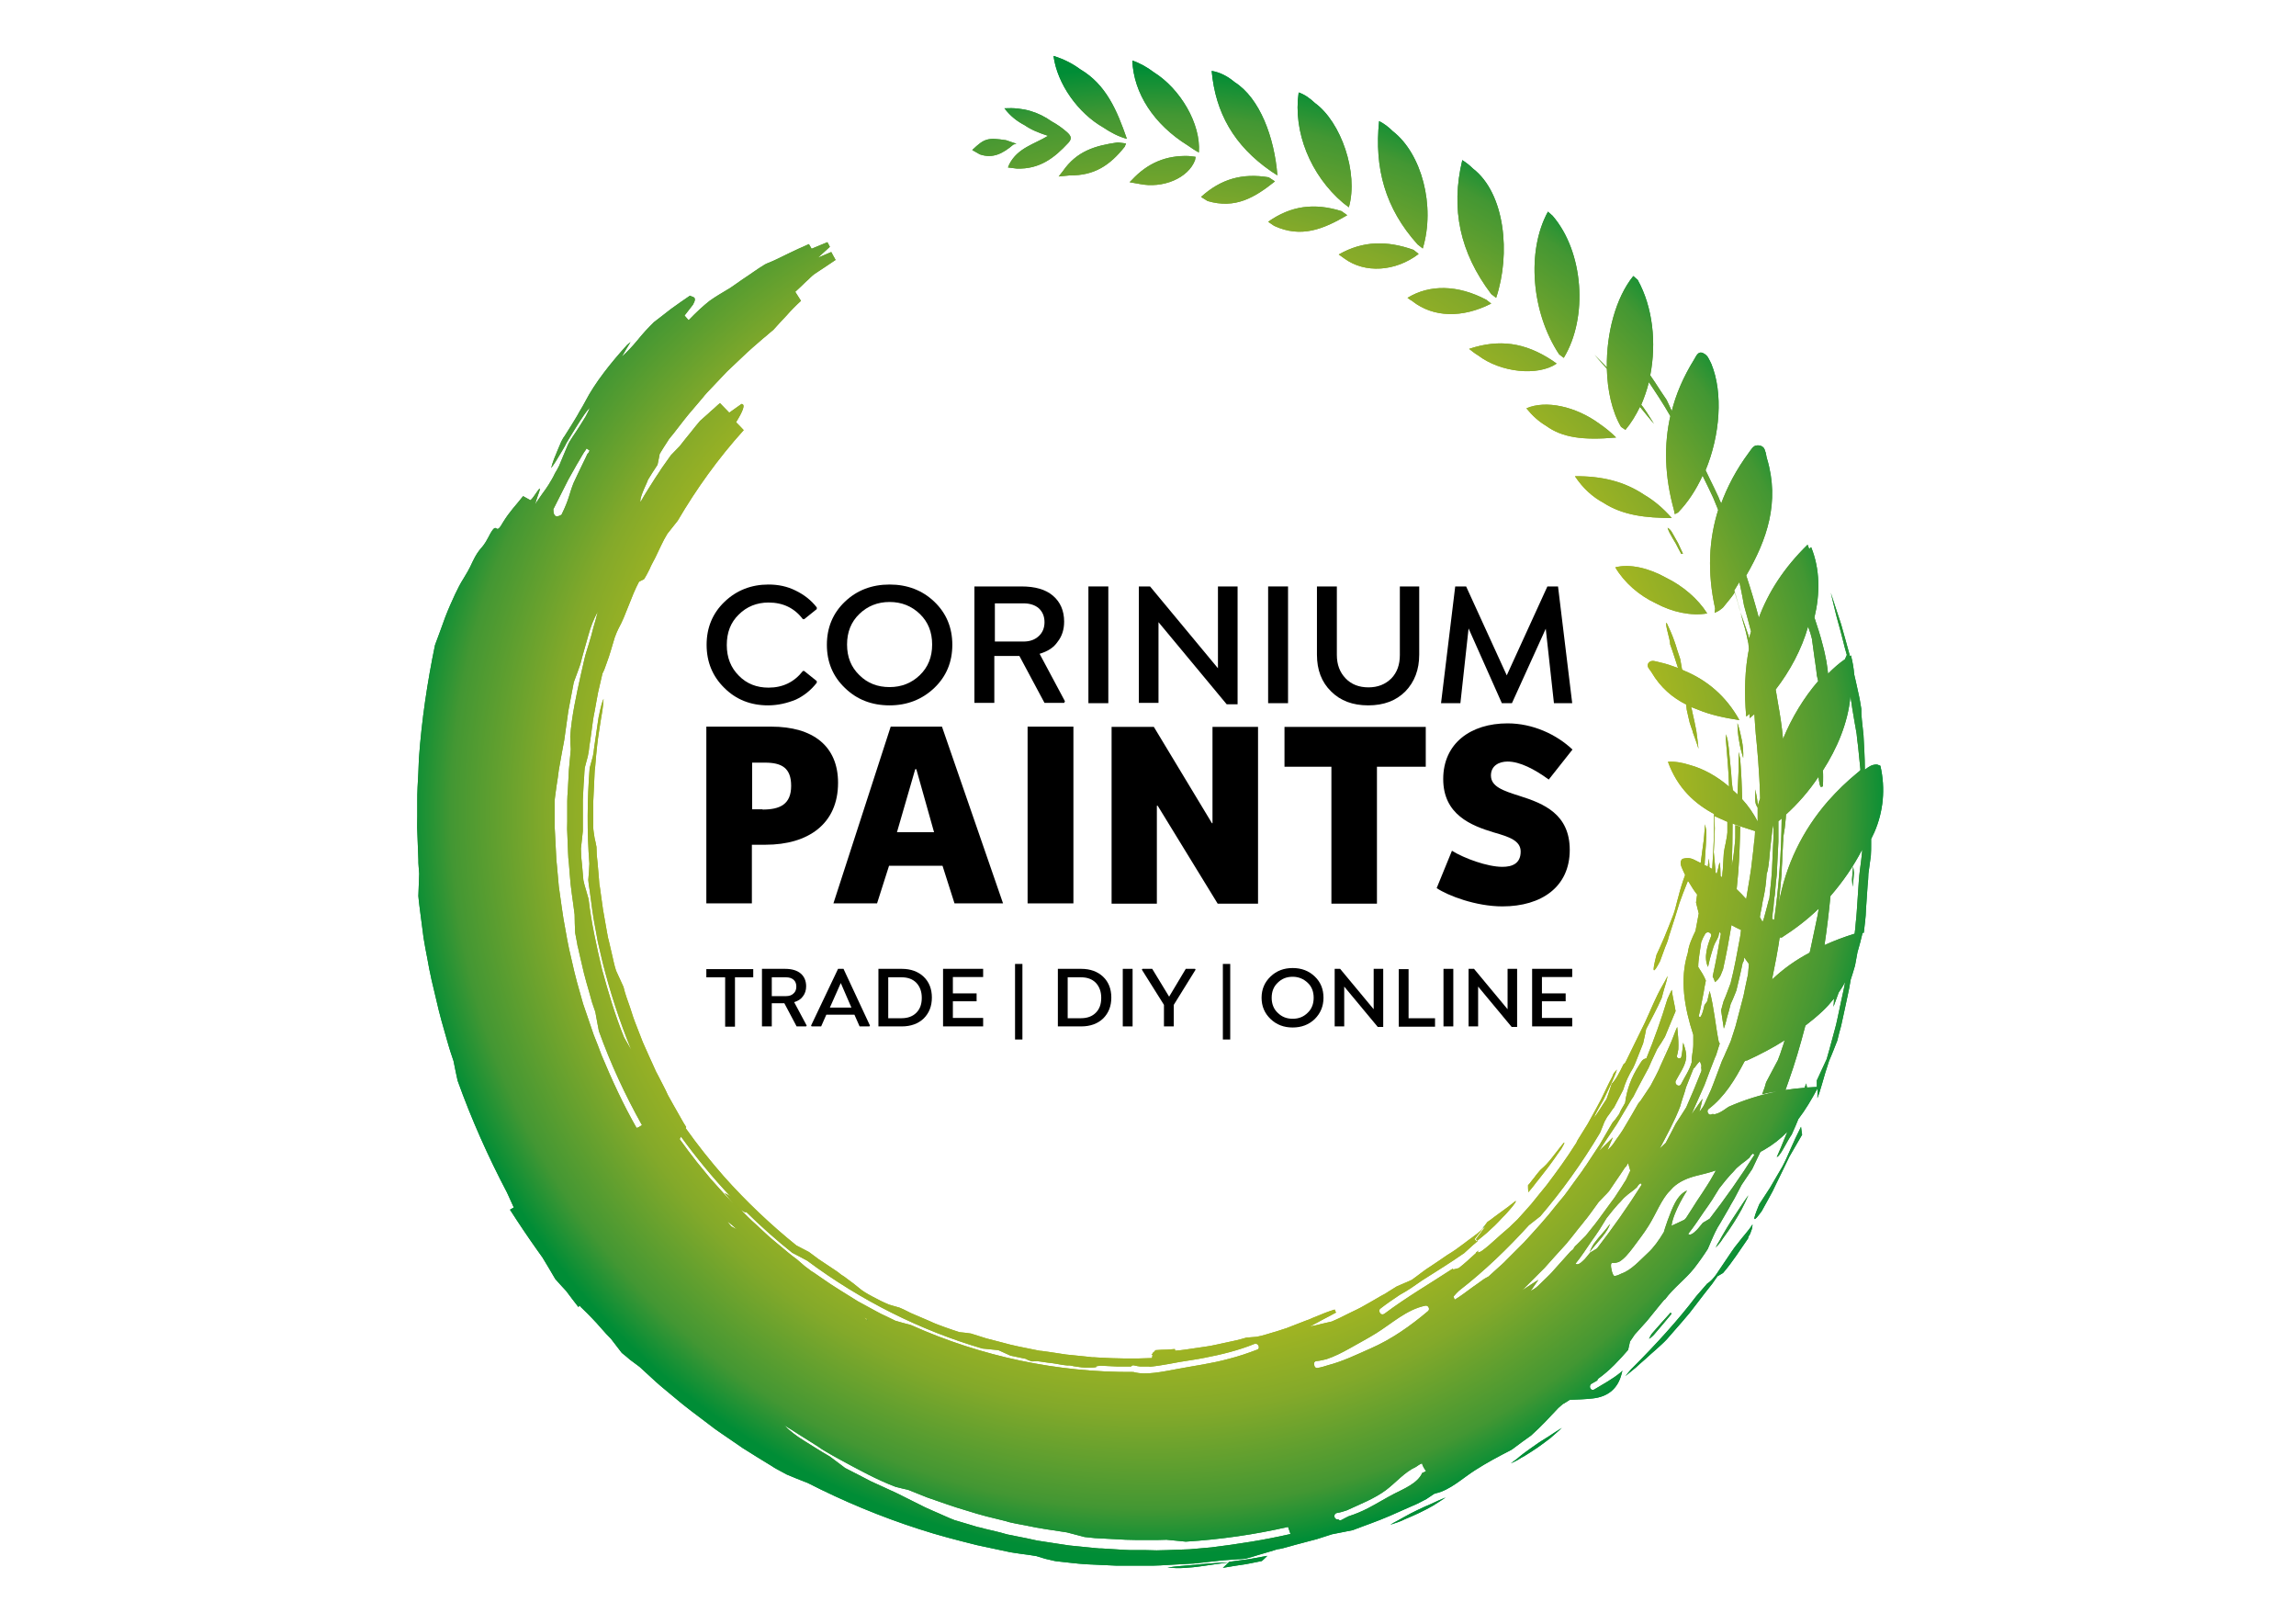 <?xml version="1.0" encoding="utf-8"?>
<!-- Generator: Adobe Illustrator 26.1.0, SVG Export Plug-In . SVG Version: 6.00 Build 0)  -->
<svg version="1.1" id="Layer_1" xmlns="http://www.w3.org/2000/svg" xmlns:xlink="http://www.w3.org/1999/xlink" x="0px" y="0px"
	 viewBox="0 0 841.9 595.3" style="enable-background:new 0 0 841.9 595.3;" xml:space="preserve">
<style type="text/css">
	.st0{fill:url(#SVGID_1_);}
	.st1{fill:url(#SVGID_00000072239835448835234990000005038722102058331059_);}
	.st2{fill:url(#SVGID_00000156558210127967655500000012705259810673141915_);}
	.st3{fill:url(#SVGID_00000128451517757045704190000015197168832047502261_);}
	.st4{fill:url(#SVGID_00000091717286079593059590000006188308965491913659_);}
	.st5{fill:url(#SVGID_00000179619137912064448110000008806893164279014049_);}
	.st6{fill:url(#SVGID_00000008148616991786377320000015176052443660657302_);}
	.st7{fill:url(#SVGID_00000158014650610109331340000011419121878050772135_);}
	.st8{fill:url(#SVGID_00000171714177820466452540000016347808251690435723_);}
	.st9{fill:url(#SVGID_00000134220496271641975390000007071046682655354759_);}
	.st10{fill:url(#SVGID_00000101813287011217454700000016751919172286537889_);}
	.st11{fill:url(#SVGID_00000053509350019757880990000018063011363545229747_);}
	.st12{fill:url(#SVGID_00000021826906891601283710000011963582831933538953_);}
	.st13{fill:url(#SVGID_00000007420242700815171130000016329171172690696610_);}
	.st14{fill:url(#SVGID_00000042004456441210675330000010046033347011547776_);}
</style>
<g>
	<g>
		<g>
			
				<radialGradient id="SVGID_1_" cx="417.658" cy="288.621" r="270.774" gradientTransform="matrix(0.993 0.121 -0.121 0.993 39.617 -37.624)" gradientUnits="userSpaceOnUse">
				<stop  offset="0" style="stop-color:#FFDE00"/>
				<stop  offset="0.143" style="stop-color:#FFDC00"/>
				<stop  offset="0.28" style="stop-color:#F6D800"/>
				<stop  offset="0.414" style="stop-color:#E6D100"/>
				<stop  offset="0.546" style="stop-color:#CEC60E"/>
				<stop  offset="0.678" style="stop-color:#ADB91F"/>
				<stop  offset="0.809" style="stop-color:#83A92A"/>
				<stop  offset="0.937" style="stop-color:#439733"/>
				<stop  offset="1" style="stop-color:#008D36"/>
			</radialGradient>
			<path class="st0" d="M458.1,571.6c2.2-0.4,4.4-0.8,6.6-1.2c-0.8,0.8-1.3,1.3-2,1.9c-1,0.2-2,0.4-3,0.6c-0.5,0.1-1,0.2-1.5,0.3
				c-0.5,0.1-1,0.2-1.6,0.3c-2.2,0.3-4.7,0.7-8.2,1.3c1-0.9,1.5-1.4,2.2-2c-4.3,0.6-7.5,1-10,1.4c-1.3,0.2-2.4,0.3-3.3,0.4
				c-0.9,0.1-1.8,0.1-2.5,0.2c-2.8,0.2-4.1,0.1-6.7-0.1c3.2-0.5,6.4-0.7,10-1c3.6-0.4,7.6-0.7,12.4-0.9c0.1-0.1,0.2-0.1,0.2-0.2
				C453.5,572.2,455.8,571.9,458.1,571.6z M519.8,553.6c-1.7,0.8-3.4,1.7-5,2.6c-0.8,0.5-1.7,0.9-2.5,1.4c-0.8,0.4-1.7,0.9-2.5,1.4
				c0.9-0.3,1.8-0.6,2.7-0.9c0.9-0.3,1.8-0.7,2.6-1.1c1.7-0.7,3.5-1.5,5.2-2.3c1.7-0.8,3.4-1.7,5-2.6c1.6-1,3.2-2,4.8-3.1
				c-1.8,0.7-3.5,1.5-5.2,2.3C523.2,552,521.5,552.8,519.8,553.6z M492.5,74.4l2.1,1.6c3.6-12.7-2.9-31.3-12.4-38.2
				c-1.9-1.8-3.9-3.2-6-3.9C474.1,48.3,480.5,64.2,492.5,74.4z M389.7,62.8l-1.5,1.9l4.1-0.4c9,0.1,14.7-3.7,20.1-10.5l0.5-1.2
				l-3-0.4C401.5,53.4,394.8,55.4,389.7,62.8z M415.1,65.9l-0.9,0.9l3.4,0.6c8.9,1.9,18.2-2.2,20.6-8.7l0.2-1.2l-2.5-0.3
				C427.7,56.9,420.9,59.7,415.1,65.9z M440.4,72.2l2.4,1.5c10.2,3,17.3-1.3,24.7-7.2l-2.3-1.5C455.5,63.4,447.7,65.6,440.4,72.2z
				 M466.1,62.8l2.3,1.5c-1.1-13.9-6.4-28.3-15.7-34.2c-2.5-2.1-5.3-3.6-8.4-4.1C445.7,41.4,452.5,53.4,466.1,62.8z M494,78.9
				l-2.1-1.5c-10-3.1-18.5-2-26.9,3.9l2.2,1.5C477.1,87.4,485.3,84,494,78.9z M612.9,481.7l-0.3-0.5c-2.2,2.4-4.4,4.9-6.5,7.3
				c-0.7,0.7-1.2,1.8-1.4,2.3c-0.1,0.2,1.3-0.9,1.8-1.5C608.7,486.8,610.8,484.2,612.9,481.7z M371.6,53l1.1-0.3l-3.8-1.3
				c-6.7-1-7.9-0.7-12.4,3.6l2.8,1.6C364,58.2,367.6,56.4,371.6,53z M384.3,49.8c-5.1,3.1-11.1,4.4-14.2,10.4l-0.5,1.2l3.2,0.4
				c8.5,0.3,13.9-4,18.9-9.4c1.5-1.6,1-2.6-0.4-3.9c-1.8-1.6-3.7-2.9-5.7-4c-4.8-3.4-10.3-5.2-17.3-4.8c2.2,2.9,4.7,4.8,7.4,6.2
				C378.3,47.7,381.2,48.8,384.3,49.8z M404.5,46.7c2.8,1.9,5.7,3.4,8.7,4.2c-3.6-10.4-7.6-19.9-17.1-25.5c-2.7-2-5.9-3.7-9.8-4.9
				C387.7,30.9,395.4,41.5,404.5,46.7z M563.1,529.7c-1.6,1.1-3.1,2.2-4.6,3.3c-0.8,0.6-1.5,1.2-2.2,1.8c-0.8,0.6-1.5,1.1-2.3,1.7
				c0.9-0.4,1.7-0.8,2.6-1.3c0.8-0.5,1.6-1,2.4-1.4c1.6-1,3.2-2,4.8-3.1c1.5-1.1,3.1-2.2,4.6-3.4c1.4-1.2,2.9-2.5,4.3-3.8
				c-1.6,1-3.2,2-4.8,3.1C566.2,527.7,564.6,528.6,563.1,529.7z M435.5,53.3c1.3,0.9,2.6,1.8,4.1,2.6c0.8-10.6-6.9-23.4-16.5-29.4
				c-2.5-1.9-5.2-3.4-7.9-4.3C415.7,34.2,423.1,45.6,435.5,53.3z M632.5,462.5c-1.1,1.6-2.2,3.3-3.3,4.9c-0.9,1.2-1.9,2.4-3.2,3.2
				c-1.3,1.5-2.6,3-4,4.6c-6.5,8.6-14.8,17.7-23.4,26.3c-0.7,0.6-1.2,1.4-2.6,3c1.3-1.1,2.6-2.1,3.8-3.1c1.2-1.1,2.4-2.2,3.7-3.3
				c1.2-1.1,2.5-2.3,3.8-3.4c1.3-1.2,2.7-2.4,3.9-3.7c1.8-2,3.6-4.2,5.5-6.3c0.9-1.1,1.9-2.2,2.8-3.3c0.9-1.2,1.8-2.3,2.7-3.5
				c1.8-2.4,3.7-4.8,5.6-7.2c1.8-2.5,3.5-5,5.3-7.6c-1.1,1.6-2.2,3.2-3.3,4.8c0.7-0.4,1.3-0.8,2-1.2c3.4-3.9,6.2-8.4,9.2-12.7
				c0-0.3,0.1-0.7,0.3-0.9c0.1-0.1,0.1-0.2,0.2-0.3c0.1-0.2,0.2-0.4,0.3-0.6c0.2-0.5,0.3-1,0.5-1.4c0-0.1,0.1-0.2,0.1-0.3
				c0-0.1,0.1-0.5,0.1-0.7c0.1-0.3,0.1-0.6,0.1-0.9c-1.5,2.4-3.5,4.4-5.2,6.7C635.6,457.7,634.1,460.2,632.5,462.5z M542,130.3
				c8.3,6.3,21.9,7.7,28.8,3l-1.7-1.2l-0.2,0.1c0,0,0,0,0,0c0.1,0,0.1-0.1,0.2-0.1c-9.9-6.5-19.3-7.9-30.4-4.2
				C539.7,128.7,540.8,129.6,542,130.3z M559.7,149.7c2.2,2.7,4.5,4.8,7.2,6.4c5.9,4.3,13.4,5.4,25.7,4.3c-1.9-1.9-4-3.6-6.2-5.1
				C577.8,149,566.8,146.6,559.7,149.7z M546.8,111.3l-1.8-1.4c-10.4-5.5-20.8-5.7-28.9-0.7c0.6,0.5,1.3,0.9,2,1.3c0,0,0,0-0.1,0
				C525.6,116.4,536.2,116.7,546.8,111.3z M611.1,211.9c-6.4-3.6-13.4-5.3-18.8-3.9c3.3,5.6,8.7,10.3,14.9,13.2
				c6,3.2,12.8,4.7,18.8,3.7C622.6,219.5,617,214.8,611.1,211.9z M617.6,245.9c-0.3-0.1-0.6-0.3-0.8-0.4c0-0.2-0.1-0.3-0.1-0.5
				c-0.2-1.1-0.4-2.2-0.6-3.4c-0.4-1.1-0.7-2.2-1.1-3.3c-0.3-1.1-0.7-2.3-1.1-3.4c-0.8-2.3-1.8-4.5-2.8-6.6
				c-0.7,0.5,1.4,6.3,1.3,7.9c1.1,3,2,6,2.9,8.7c-2.2-0.8-4.4-1.6-6.8-2.1c-1.3-0.3-2.9-1-3.9,0.1c-1.2,1.4,0.4,2.5,1,3.6
				c3.3,5.6,7.7,9.3,12.7,11.8c0.1,0.6,0.1,1.3,0.2,1.9c0.4,1.9,0.8,3.5,1.1,4.8c0.2,0.7,0.4,1.3,0.6,1.8c0.1,0.3,0.2,0.6,0.3,0.8
				c0.1,0.3,0.2,0.5,0.2,0.8c0.7,2,1.4,3.7,2.1,6.1c-0.2-2.2-0.5-4.4-0.8-6.6c-0.4-2.2-0.9-4.4-1.4-6.6c-0.1-0.7-0.3-1.4-0.5-2.1
				c0.7,0.3,1.5,0.6,2.3,0.9c4.8,2,10,3.1,15.4,3.9C632.9,255.2,626,249.4,617.6,245.9z M613.1,195.2c-0.4-0.8-1.2-1.5-1.6-1.7
				c-0.1-0.1,0.4,1.3,0.8,2c0.7,1.3,1.4,2.5,2.2,3.8c0.7,1.3,1.3,2.6,2,3.8l0.6-0.1c-0.6-1.3-1.2-2.6-1.8-3.9
				C614.5,197.7,613.8,196.4,613.1,195.2z M639.2,277.9c0.1-2.2-0.1-4.4-0.5-6.5c-0.4-2.1-0.9-4.2-1.6-6.3c0,2.2,0.2,4.3,0.6,6.5
				C638,273.8,638.6,275.8,639.2,277.9z M577.5,174.6c3,4.5,6.5,7.6,10.4,9.7c7.2,4.7,15.8,5.6,25.1,5.6c-3.2-3.6-6.5-6.4-10.1-8.5
				C595.6,176.5,587.3,174.5,577.5,174.6z M519.8,89.6l1.9,1.5c4.7-15.6-0.4-34.8-11-43c-1.5-1.5-3.2-2.8-5-3.7
				C503.9,61.6,507.9,76.4,519.8,89.6z M540.7,454.3c0.2,0.3,0.5,0.5,0.7,0.8c1.6-1.3,2.8-2.2,3.9-3.2c0.9-0.9,1.9-1.7,2.8-2.6
				c0.9-0.9,1.8-1.8,2.7-2.8c0.9-0.9,1.8-1.8,2.6-2.8c0.4-0.5,0.8-0.9,1.2-1.4c0.4-0.5,0.7-1,1.1-1.5c0-0.2,0.2-0.7,0-0.5
				c-0.4,0.3-0.8,0.7-1.2,1c-0.4,0.3-0.9,0.6-1.3,1c-0.9,0.6-1.7,1.3-2.6,1.9c-0.9,0.6-1.7,1.3-2.6,1.9l-1.3,1
				c-0.4,0.3-0.9,0.6-1.3,0.9c-0.4,0.5-0.8,1.1-1.2,1.6c0.1-0.1,0.2-0.2,0.3-0.2C543.3,451,542,452.6,540.7,454.3z M582.9,459
				c1.3-1.7,3-3.6,4.5-5.4c1.5-1.8,2.6-3.6,3-4.9c-2.7,3.5-4.3,5-5.2,6.3C584.2,456.2,583.7,457.1,582.9,459z M679.5,317.6
				c-0.1,1.6-0.3,3.3-0.4,4.8c0.1,1,0.1,1.8,0.2,2.7c0.1-0.8,0.2-1.6,0.3-2.5c0.1-0.8,0.1-1.7,0.2-2.6
				C679.8,319.5,679.6,318.4,679.5,317.6z M656.5,421.4c-0.6,1.3-1.1,2.6-1.6,3.6c-0.5,1.1-1,2-1.4,2.8c-1.7,2.9-3.2,5.5-4.5,7.7
				c-1.4,2.2-2.7,4.2-3.9,6c-2.8,6.7-2.2,6.8,0.9,2.5l2.7-4.9c0.4-0.8,0.9-1.6,1.3-2.4c0.4-0.8,0.8-1.7,1.2-2.5
				c1.6-3.3,3.3-6.7,4.9-10.1c1.3-2.2,2.6-4.5,4.7-8.1c-0.2-1.2-0.3-2.2-0.4-2.9C659,415.9,657.6,418.8,656.5,421.4z M568.8,424.8
				c-0.6,0.7-1.2,1.5-1.8,2.1c-0.6,0.6-1.2,1.2-1.8,1.7c-0.4,0.3-1.1,1.2-2,2.3c-0.4,0.6-0.9,1.2-1.4,1.8c-0.5,0.6-0.9,1.3-1.5,1.8
				c0,0.7,0,1.4,0.1,2.6c0.7-0.8,1.4-1.6,2-2.4c0.6-0.8,1.2-1.6,1.8-2.3c1.2-1.5,2.2-2.8,3.2-4.1c1-1.3,1.9-2.6,2.7-3.7
				c0.8-1.2,1.6-2.3,2.4-3.4c1.6-2.7,1.4-3-0.1-1C571.2,421.7,570,423.3,568.8,424.8z M520.2,93.1l-1.9-1.5
				c-9.6-3.4-18.5-3.4-27.4,1.7l2.1,1.5C500.5,100.3,511.7,99.6,520.2,93.1z M632.5,453c1.1-1.5,2.2-3.1,3.2-4.7
				c1-1.6,2-3.2,2.9-4.9c0.9-1.7,1.7-3.4,2.5-5.2c-1.1,1.6-2.2,3.1-3.2,4.7c-1,1.6-2.1,3.1-3.1,4.7c-1,1.6-2,3.2-2.9,4.8
				c-0.5,0.8-0.9,1.6-1.4,2.5c-0.5,0.8-1,1.6-1.4,2.5c0.6-0.7,1.3-1.4,1.9-2.2C631.4,454.5,632,453.7,632.5,453z M610.6,385.2
				c-0.1,0.2-0.2,0.5-0.3,0.7c0,0,0,0,0,0C610.5,385.7,610.5,385.4,610.6,385.2z M626,224.9L626,224.9
				C626.1,224.8,626,224.8,626,224.9C626,224.8,626,224.9,626,224.9z M683,341.9c-0.6,2.5-1.2,4.9-1.9,7.2c-0.3,1.7-0.6,3.3-0.9,4.9
				c-0.6,2.1-1.1,3.7-1.6,5.2c-0.2,1-0.3,1.9-0.5,2.9c-0.2,1-0.4,1.9-0.6,2.9c-0.4,1.9-0.8,3.8-1.2,5.6c-0.4,1.9-0.8,3.7-1.2,5.5
				c-0.5,1.8-1,3.6-1.4,5.4c-0.5,1.3-1,2.6-1.5,3.8c-0.5,1.2-1,2.5-1.5,3.6c-1,2.9-1.9,6-2.6,8.5c-0.4,1.3-0.7,2.4-1,3.3
				c-0.3,0.9-0.6,1.5-0.7,1.9c0-1.2,0.1-2.4,0-3.5c-2.2,4.1-4.4,7.8-7,11.2c-0.3,0.8-0.6,1.5-0.9,2.2c-0.5,1.1-1,2.3-1.5,3.4
				c-0.9,1.3-2,3.3-3,5.1c-0.5,0.9-1,1.7-1.4,2.2c-0.4,0.6-0.8,0.9-1.1,1c0.5-1.1,0.9-2.1,1.4-3.2c0.4-1.1,0.9-2.1,1.3-3.2
				c0.4-0.9,0.8-1.9,1.2-2.9c-2.5,2.6-5.3,4.8-8.6,6.7c-0.4,0.2-0.8,0.4-1.3,0.7c-0.4,0.8-0.8,1.7-1.2,2.5c-0.6,1.3-1.2,2.6-1.8,3.8
				c-1.8,2.7-2.8,4.2-3.9,5.8c-0.7,1.4-1.5,2.8-2.2,4.2c-0.7,1.4-1.6,2.7-2.3,4.1c-1.1,1.9-2.2,3.8-3.3,5.7
				c-1.4,2.1-2.4,4.4-3.4,6.7c-0.4,0.9-0.8,1.8-1.2,2.8c-1.6,2.5-3.3,4.9-5.1,7.2c-3.2,4-7.5,7.1-10.5,11.2c0,0,0,0,0,0
				c-0.2,0.1-0.4,0.3-0.5,0.4c-0.5,0.6-1,1.2-1.5,1.8c-1.6,1.9-3.1,3.9-4.7,5.8c-1.5,1.7-3,3.3-4.5,5c-0.5,0.8-1.1,1.6-1.7,2.5
				c-0.2,1-0.5,2-0.7,3.1c-3.3,3.8-6.7,7.5-10.9,10.5c-0.3,0.2-0.4,0.5-0.4,0.7c-0.7,0.4-1.4,0.8-2.1,1.2c-1.3,0.8-0.3,2.9,1,2.1
				c3.3-2,6.7-3.8,9.6-6.2c0.2-0.2,0.5-0.4,0.7-0.7c-0.1,0.4-0.2,0.8-0.3,1.2c-1.4,5.5-5.1,8.4-10.6,9c-2.7,0.3-5.5,0.4-8.4,0.5
				c-0.9,0.6-1.7,1.1-2.6,1.6c-0.5,0.5-1.1,0.9-1.6,1.4c-3.2,3.4-6.2,6.7-10,10.1c-2.2,1.5-4.4,3.2-6.7,4.9
				c-0.2,0.1-0.4,0.3-0.6,0.4c-4.5,2.3-9,4.7-13.2,7.4c-4.6,2.9-9.1,7.3-14.5,8.5c-0.2,0-0.3,0.1-0.4,0.2c0,0,0-0.1,0-0.1
				c0,0,0,0,0,0c-1,0.7-2,1.3-3,2c-1.1,0.6-2.2,1.1-3.3,1.7c-1.1,0.5-2.3,1-3.4,1.5c-2.3,1-4.5,2-6.8,3l-1.7,0.7l-1.7,0.7
				c-1.1,0.4-2.3,0.9-3.4,1.3c-2.3,0.8-4.5,1.7-6.7,2.5c-2.9,0.6-5.5,1.1-7.6,1.5c-1.9,0.6-3.8,1.2-5.6,1.8
				c-1.8,0.5-3.6,0.9-5.3,1.4c-1.7,0.4-3.3,0.9-4.8,1.3c-0.8,0.2-1.5,0.4-2.2,0.6c-0.7,0.2-1.4,0.3-2.1,0.4c-2.5,0.8-4.7,1.4-6.7,2
				c-1.9,0.6-3.6,1.1-5.2,1.5c-2.7,0.2-5,0.3-7.3,0.5c-0.1,0-0.1,0-0.2,0l-1.9,0.2l-5.4,0.6l-2.7,0.3c-0.9,0.1-1.8,0.2-2.7,0.2
				l-5.4,0.3c-3.6,0.2-7.2,0.5-10.9,0.4l-5.4,0l-2.7,0c-0.9,0-1.8,0-2.7,0l-10.9-0.5c-1.8-0.1-3.6-0.3-5.5-0.5l-5.4-0.6
				c-0.9-0.1-1.8-0.4-4.1-0.9c-0.4-0.1-1.9-0.6-3.3-1c-1.8-0.3-3.7-0.6-5.5-0.8l-2.7-0.4c-0.9-0.1-1.8-0.3-2.7-0.5
				c-3.6-0.8-7.2-1.5-10.8-2.3c-7.2-1.8-14.3-3.6-21.3-5.9c-14-4.5-27.7-10.2-40.8-16.9c-2.6-1-5.1-2-7.7-3.1l-3.7-2
				c-0.6-0.3-1.2-0.7-1.8-1.1l-1.8-1.1c-2.4-1.5-4.8-2.9-7.1-4.4c-1.2-0.7-2.4-1.5-3.5-2.3l-3.5-2.4l-3.5-2.4l-1.7-1.2l-1.7-1.3
				c-4.5-3.4-9-6.7-13.2-10.3c-2.1-1.8-4.3-3.5-6.4-5.4c-2-1.9-4.1-3.7-6.1-5.6c-1.2-0.9-2.4-1.8-3.5-2.6c-1-0.9-2-1.7-3-2.5
				c-1.4-1.8-2.5-3.3-4-5.2c-2.2-2.1-4.7-5.3-7-7.6c-1.2-1.2-2.3-2.4-3.5-3.5c-0.4-0.3-0.7-0.7-1-1.1c-0.1,0.2-0.3,0.4-0.4,0.6
				c-1.5-1.9-3-3.9-4.5-5.9c-1.3-1.4-2.7-2.9-4-4.4c-1.7-2.9-3.1-5.3-4.7-7.9c-0.6-0.8-1.3-1.8-2-2.8c-3.4-4.8-6.7-9.7-9.9-14.7
				c0.5-0.3,0.9-0.5,1.4-0.8c-0.8-1.8-1.6-3.6-2.5-5.5c-6.8-12.9-13.1-27-18.1-41c-0.5-2.3-0.9-4.1-1.5-7.2
				c-0.4-1.2-0.8-2.4-1.2-3.6c-0.4-1.2-0.7-2.4-1.1-3.7c-0.7-2.5-1.4-4.9-2.1-7.4c-0.3-1.3-0.7-2.5-1-3.8c-0.3-1.3-0.6-2.5-0.9-3.8
				c-0.6-2.5-1.2-5.1-1.8-7.6c-0.3-1.3-0.5-2.6-0.8-3.8l-0.7-3.8c-0.5-2.6-1-5.1-1.4-7.7c-0.3-2.6-0.7-5.1-1-7.7
				c-0.3-2.5-0.7-5.1-0.9-7.6c0.1-3.2,0.2-5,0.3-8.2c-0.1-0.9-0.1-1.7-0.2-2.6c-0.1-0.9-0.1-1.7-0.1-2.6c-0.1-1.7-0.1-3.5-0.2-5.2
				c-0.1-1.8-0.1-3.5-0.2-5.3c-0.1-1.8,0-3.5,0-5.3c0-1.8,0-3.5,0-5.3c0-1.8,0-3.5,0.1-5.3c0.2-3.5,0.4-7.1,0.5-10.6
				c1-14.1,3.1-28.1,5.9-41.6c1.3-3.6,2.6-6.9,3.7-10.1c0.6-1.6,1.2-3,1.8-4.4c0.6-1.4,1.2-2.7,1.8-4c1.1-2.3,2-4.1,3.1-5.8
				c1.1-1.8,2.2-3.6,3.4-6.3c1.3-2.7,2.1-3.7,2.9-4.7c0.8-0.9,1.6-1.8,2.8-4.1c3.8-7.5,2.2,0.2,5.3-5.4c2.7-4.4,4.7-6.2,7.5-9.8
				c0.9,0.5,2,1.1,2.7,1.5c1.4-1.1,4.1-6.3,3.3-3.4c-0.6,1.8-1.2,3.3-1.6,5c0.6-1.1,1.3-2,1.9-2.9c0.6-0.9,1.3-1.8,2-2.8
				s1.4-2.1,2.2-3.5c0.4-0.7,0.8-1.4,1.2-2.3c0.5-0.8,1-1.7,1.5-2.7c0.9-2.1,1.8-4.4,3.1-7.4c0.4-1,1.1-2.1,1.9-3.3
				c0.8-1.2,1.7-2.5,2.5-3.8c0.8-1.3,1.6-2.5,2.3-3.7c0.6-1.2,1.2-2.2,1.4-3.1c-0.7,0.8-1.3,1.5-1.9,2.4c-0.6,0.9-1.2,1.8-1.8,2.7
				c-1.2,1.9-2.4,3.8-3.6,5.8l-0.9,1.5c-0.3,0.5-0.6,1-0.8,1.5c-0.6,1-1.1,2-1.7,2.9c-1.1,1.9-2.2,3.7-3.4,5.3
				c0.3-1.1,0.5-1.9,1-3.2c0.9-2.2,1.9-4.7,2.7-6.5c0.4-0.7,0.7-1.4,1.2-2c0.4-0.6,0.8-1.3,1.2-1.9c0.8-1.3,1.6-2.5,2.3-3.7
				c0.7-1.2,1.5-2.4,2.1-3.6c0.7-1.2,1.4-2.3,2-3.5c3.5-6.8,9.4-14.2,15.3-20.7c0.5-0.5,1-0.8,1.3-1.1c-1.1,1.8-2.2,3.6-3.2,5.4
				c1.9-1.7,3.8-3.7,5.7-6c0.9-1.1,1.9-2.3,2.9-3.4c1-1.1,2.1-2.2,3.2-3.3c2-1.5,4-3.1,6.2-4.8c2.2-1.6,4.5-3.2,7-4.9
				c0.7,0.6,2.9,0.1,1.1,3.3c-1.1,1.4-2.1,2.7-3.1,4c0.4,0.5,0.9,1,1.5,1.7c2.9-3,5.4-5.3,7.7-7.1c2.4-1.7,4.5-2.9,6.5-4.1
				c1.1-0.6,2.3-1.5,3.6-2.4c1.3-0.9,2.7-1.9,4.1-2.8c1.4-1,2.8-1.9,4.1-2.8c0.7-0.4,1.3-0.8,1.9-1.2c0.6-0.3,1.2-0.6,1.8-0.8
				c2-0.8,4.3-2,6.8-3.2c0.6-0.3,1.2-0.6,1.9-0.9c0.6-0.3,1.3-0.6,1.9-0.9c1.3-0.6,2.6-1.1,3.8-1.7c0.3,0.6,0.7,1.1,1,1.7
				c2-0.8,4-1.7,5.8-2.4c0.3,0.6,0.6,1.2,0.9,1.7c-1.6,1.5-3,2.7-4.4,4c1.7-0.7,3.1-1.3,4.9-2.1c0.5,0.9,1,1.9,1.6,2.9
				c-2.7,1.8-5,3.4-7.8,5.2c-0.5,0.4-1,0.8-1.5,1.3c-0.5,0.5-1,1-1.6,1.5c-1.1,1.1-2.4,2.3-3.9,3.7c0.7,1.1,1.5,2.3,2.1,3.3
				c-1,0.9-1.9,1.8-2.8,2.7c-0.9,0.9-1.7,1.8-2.5,2.7c-1.6,1.7-3.2,3.4-4.8,5.2c-0.6,0.5-1.2,1-1.9,1.6c-0.6,0.5-1.2,1.1-1.9,1.6
				c-1.3,1.1-2.5,2.2-3.8,3.3c-1.3,1.1-2.5,2.3-3.8,3.5c-1.3,1.2-2.5,2.4-3.8,3.6l-1.9,1.8l-1.8,1.9l-3.6,3.8l-1.8,1.9
				c-0.6,0.7-1.2,1.3-1.7,2c-1.1,1.3-2.3,2.7-3.4,4c-2.3,2.6-4.4,5.4-6.5,8.1c-0.5,0.7-1.1,1.4-1.6,2c-0.3,0.3-0.5,0.7-0.8,1
				l-0.7,1.1c-0.9,1.4-1.9,2.9-2.7,4.3c-0.3,1.4-0.5,2.7-0.8,4c-1.5,2.2-2.5,3.9-3.5,5.5c-0.5,1.4-1.4,3.1-2,4.7
				c-0.6,1.6-1,2.9-0.7,3.4c1.7-3.1,3.6-5.9,5.4-8.8c0.5-0.7,0.9-1.4,1.4-2.1l0.7-1.1l0.7-1c1-1.4,1.9-2.7,2.9-4.1
				c1-1,2-2.1,3.2-3.3c1.3-1.7,2.7-3.4,4-5c1.3-1.6,2.5-3.2,3.5-4.3c1.5-1.4,2.9-2.5,4-3.6c0.6-0.5,1.2-1,1.7-1.5
				c0.5-0.5,1-0.9,1.6-1.4c1.2,1.2,2.3,2.4,3.4,3.5c1.7-1.2,3.2-2.3,4.5-3.2c1.6,0.1,0.4,2.8-2,6.7c0.8,0.8,1.7,1.7,2.8,2.9
				c-9.4,10.4-17.4,21.6-24.2,33.2c-1.4,1.8-2.7,3.4-3.8,4.8c-0.4,0.7-0.8,1.4-1.2,2.1c-0.4,0.7-0.7,1.5-1.1,2.2
				c-0.7,1.5-1.4,3-2.1,4.4c-0.4,0.7-0.7,1.4-1.1,2.1c-0.4,0.7-0.7,1.4-1,2.1c-0.7,1.4-1.3,2.6-2.1,3.8c-0.7,0.3-1.3,0.6-1.8,0.9
				c-2.9,5.4-4.8,12.3-7.5,17.1c-0.4,0.8-0.9,1.9-1.4,3.3c-0.4,1.4-0.9,3-1.4,4.7c-0.5,1.6-1,3.3-1.6,4.8c-0.5,1.5-1,2.8-1.5,3.7
				c-0.5,2.3-1.1,4.6-1.6,6.9c-0.4,2.3-0.9,4.7-1.3,7.1c-0.5,2.3-0.8,4.8-1.1,7.1l-0.5,3.6c-0.1,0.6-0.2,1.2-0.3,1.8l-0.2,1.8
				c-0.1,0.8-0.3,1.5-0.4,2.2c-0.4,1.3-0.7,2.7-1.1,4.1c-0.2,1.9-0.2,3.9-0.4,5.8c-0.1,1.9-0.2,3.9-0.3,5.8c0,1.9,0,3.9,0,5.8l0,2.9
				c0,1,0,1.9,0,2.9c-0.2,2.2-0.5,4.4-0.7,6.4c0,1,0.1,2,0.1,3c0.1,1,0.2,2,0.3,2.9c0.2,1.9,0.3,3.8,0.5,5.7
				c0.1,0.6,0.3,1.1,0.4,1.7c0.2,0.6,0.3,1.1,0.5,1.7c0.3,1.1,0.6,2.2,1,3.5c1,8.6,2.9,17.2,4.9,25.7c2.3,8.4,4.8,16.9,8.1,25
				c0.3,0.6,0.7,1.2,2.7,4.7c-4.5-11-7.9-21.7-10.5-32c-0.6-2.6-1.2-5.2-1.8-7.7c-0.5-2.6-0.9-5.1-1.4-7.6c-0.1-0.6-0.2-1.3-0.3-1.9
				c-0.1-0.6-0.2-1.3-0.3-1.9c-0.2-1.3-0.3-2.5-0.5-3.8c-0.2-1.2-0.3-2.5-0.5-3.7l-0.3-1.9c-0.1-0.6-0.1-1.2-0.2-1.9
				c0.2-2.2,0.3-3.6,0.4-6c-0.9-11.3-0.8-23.7,0.1-35c0.6-2.3,1-3.7,1.2-4.4c0.2-0.9,0.3-1.8,0.4-2.7c0.1-0.5,0.1-0.9,0.2-1.4
				c0.1-0.5,0.1-0.9,0.2-1.4c0.3-1.8,0.5-3.7,0.8-5.5c0.1-0.9,0.3-1.8,0.4-2.7c0.1-0.9,0.4-1.7,0.5-2.6c0.4-1.7,0.8-3.3,1.4-4.7
				c-0.1,1.4-0.2,2.8-0.4,4.1c-0.2,1.4-0.5,2.8-0.7,4.2c-0.4,2.8-0.9,5.6-1.2,8.3c-0.3,2.9-0.6,5.7-0.8,8.6
				c-0.1,0.7-0.2,1.4-0.2,2.2l-0.1,2.2c-0.1,1.4-0.1,2.9-0.2,4.3c0,0.7-0.1,1.4-0.1,2.1c0,0.7-0.1,1.4-0.1,2.1c0,1.4,0,2.8,0,4.3
				c0,1.4,0,2.9,0,4.3c0,1.4,0.3,2.9,0.5,4.3c0.2,0.9,0.5,2.1,0.7,3.3l0.1,2.9c0.1,1,0.2,1.9,0.3,2.9c0.2,1.9,0.3,3.9,0.5,5.8
				l0.1,1.4c0,0.5,0.1,1,0.2,1.4l0.4,2.9c0.3,1.9,0.5,3.8,0.8,5.7c0.3,1.9,0.7,3.8,1,5.7l0.5,2.8c0.2,0.9,0.3,1.9,0.6,2.8
				c0.4,1.9,0.9,3.7,1.3,5.6c0.4,1.8,0.8,3.7,1.4,5.5c0.9,2,1.8,3.9,2.7,5.9c0.2,0.6,0.3,1.3,0.5,1.9l0.6,1.9l1.3,3.7l1.2,3.7
				c0.4,1.2,0.9,2.4,1.4,3.7l1.4,3.6l0.7,1.8l0.4,0.9l0.4,0.9c1.1,2.4,2.1,4.8,3.2,7.1c0.3,0.6,0.5,1.2,0.8,1.8l0.9,1.7l1.8,3.5
				c0.6,1.2,1.2,2.3,1.7,3.5c0.6,1.2,1.3,2.2,1.9,3.4c1.3,2.2,2.5,4.5,3.8,6.7c0.3,0.5,0.7,1.1,1,1.6c-0.1,0.1-0.1,0.3-0.2,0.4
				c4.4,6.2,9.1,12.1,14.1,17.8c8.2,9.2,17.2,17.7,26.5,25.2c2.1,1.1,3.2,1.7,4.6,2.4c0.8,0.6,1.5,1.1,2.3,1.7l1.2,0.9
				c0.4,0.3,0.8,0.5,1.2,0.8c1.6,1.1,3.2,2.1,4.8,3.2c0.8,0.5,1.6,1.1,2.3,1.7c0.8,0.5,1.6,1,2.3,1.6c1.5,1.1,3,2.2,4.4,3.4
				c1,0.9,2.8,2,4.9,3.1c1,0.5,2.1,1.1,3.1,1.6c0.5,0.2,1,0.5,1.5,0.7c0.5,0.2,1,0.4,1.4,0.6c1.6,0.5,2.8,0.8,3.8,1.1
				c0.9,0.4,1.9,0.8,2.8,1.3l1.4,0.7l1.4,0.6c1.9,0.8,3.7,1.6,5.6,2.4c1.8,0.9,3.7,1.5,5.5,2.2c1.8,0.6,3.6,1.3,5.3,1.8
				c1.8,0.2,3.1,0.3,4.2,0.5l5.7,1.8l5.8,1.5c3.8,1.1,7.7,1.8,11.6,2.6l1.5,0.3c0.5,0.1,1,0.2,1.5,0.2l2.9,0.4
				c2,0.3,3.9,0.6,5.9,0.9l5.9,0.6l2.9,0.3l0.7,0.1l0.7,0l1.5,0.1c6.6,0.4,13.2,0.5,19.8,0.2c0.1-0.4,0.1-0.8,0.2-1.2
				c-0.1,0-0.3,0-0.4,0c0.2-0.2,0.4-0.4,0.5-0.6c0-0.1,0-0.2,0-0.2c0.1,0,0.1,0,0.2,0c0.3-0.3,0.5-0.6,0.8-0.9
				c1.5-0.1,2.8-0.2,4.4-0.2c0.8-0.1,1.6-0.1,2.6-0.2c0,0,0.1,0,0.1,0c0,0.2,0.1,0.4,0.1,0.6c1.2-0.1,2.4-0.2,3.7-0.4
				c2.5-0.3,5-0.8,7.5-1.1l1.9-0.3c0.6-0.1,1.2-0.3,1.9-0.4l3.7-0.8l3.7-0.8c1.2-0.3,2.4-0.6,3.7-1c1.3-0.1,2.6-0.2,3.8-0.3
				c0.6-0.1,1.2-0.3,1.8-0.4c0.6-0.2,1.2-0.3,1.8-0.5c1.2-0.4,2.4-0.7,3.7-1.1c1.2-0.4,2.5-0.8,3.7-1.2c1.2-0.5,2.4-0.9,3.6-1.4
				c1.2-0.5,2.4-0.9,3.6-1.4c0.6-0.2,1.2-0.4,1.8-0.7c0.6-0.3,1.2-0.5,1.7-0.7c2.3-1,4.6-1.9,6.9-2.6c0.2,0.5,0.3,0.8,0.5,1.1
				c-1.5,0.8-3.1,1.7-4.7,2.5c-0.8,0.4-1.6,0.9-2.4,1.3c-0.8,0.4-1.6,0.9-2.5,1.3c0.4-0.1,0.7-0.1,1.1-0.2c0.4-0.1,0.7-0.2,1-0.2
				c0.7-0.2,1.4-0.3,2-0.5c1.3-0.3,2.6-0.6,3.9-0.9l1.6-0.7c0.5-0.2,1-0.5,1.5-0.7l3-1.5l3.1-1.5c1-0.5,2-1,3-1.6
				c2-1.1,4-2.3,5.9-3.4l1.5-0.8l1.4-0.9c1-0.6,1.9-1.2,2.9-1.8c0.9-0.4,1.9-0.8,2.8-1.2c0.5-0.2,0.9-0.4,1.4-0.6
				c0.5-0.2,0.9-0.4,1.3-0.6c2.4-1.7,4.8-3.7,6.8-4.9c2.1-1.4,4.2-2.8,6.2-4.2l1.6-1c0.5-0.3,1-0.7,1.5-1c1-0.7,2-1.5,3-2.2
				c1-0.8,2-1.5,3.1-2.3c0.5-0.4,1-0.8,1.6-1.2c0.5-0.4,1-0.9,1.5-1.3c0.5-0.5,1.1-1,1.7-1.5c-1.2,1.6-2.3,3.1-3.5,4.7c0,0,0,0,0,0
				c0,0,0,0,0,0c0.2,0.2,0.4,0.5,0.6,0.7c-0.5,0.5-1,0.9-1.6,1.4c-1.1,1-2.2,2-3.2,2.9c0,0,0,0.1-0.1,0.1c-5,3.5-10.2,6.7-15.4,10
				c-2.7,1.9-5.4,3.8-8.2,5.3c-2.4,1.6-4.9,3.3-7.2,5.1c-0.5,0.4-0.4,1.2,0,1.7c0.4,0.5,1.1,0.5,1.6,0.1c8-6,16.6-11,25-16.5
				c-0.1,0.5,0.7,0.2,2.2-0.2c2.2-1.7,4.2-3.6,6.3-5.5c0-0.1,0-0.1,0-0.2c0.4-0.3,0.7-0.5,1.1-0.8c-0.2,0.2-0.4,0.5-0.6,0.8
				c0.5-0.1,1-0.1,1.8-0.7c0.8-0.6,1.6-1.2,2.4-1.9c0.8-0.7,1.7-1.5,2.7-2.4c1-0.9,2.1-1.9,3.4-3c0.6-0.6,1.4-1.1,2.1-1.9
				c0.7-0.7,1.5-1.4,2.3-2.2c1.5-1.7,3.3-3.6,5.1-5.7c1.8-2.2,3.6-4.5,5.6-6.9c3.7-4.9,7.5-10.1,10.5-14.9c0.1-0.2,0.3-0.4,0.4-0.5
				c-0.1,0.3-0.3,0.7-0.5,1.1c0.1,0.1,0.2,0.3,0.4,0.5c-0.1-0.2-0.3-0.3-0.4-0.5c0.5-1.1,0.7-1.8,1.1-2.4l3.6-5.8l3.3-6
				c0.5-1,1.1-2,1.6-3l1.5-3.1l1.5-3.1l0.8-1.5l0.4-0.8l0.3-0.8c0.3-0.6,0.9-1,1.3-1.6c-0.2,0.7-0.5,1.5-0.8,2.2
				c-0.3,0.7-0.6,1.4-0.9,2.1c-0.7,1.4-1.3,2.8-2,4.2c-0.3,0.7-0.7,1.4-1,2.1c-0.2,0.3-0.3,0.7-0.5,1l-0.6,1c-0.8,1.3-1.5,2.7-2.2,4
				c-0.1,0.4-0.3,0.7-0.4,1.1c0,0,0,0,0,0c0.8-1.1,1.5-2.1,2.2-3.2c0.8-1.3,1.6-2.5,2.4-3.7c0.5-1.4,1.2-3.4,1.9-5.6
				c1.4-1.3,2.8-4,4.3-7.1c0.4-0.3,0.7-0.6,0.9-1.1c2.3-4.8,4.7-9.5,7-14.3c2.1-4.5,3.9-9.2,6.4-13.5c0.7-1.2,1.3-2.3,1.9-3.5
				c-0.2,0.7-0.3,1.4-0.5,2.1c-0.6,2-1.2,4-1.7,6c-1.7,3.9-3.8,7.7-5.7,11.4c-0.2,0.9-0.3,1.7-0.5,2.5c-0.2,0.8-0.4,1.7-0.6,2.7
				c-0.8,1.9-1.5,3.9-2.3,5.8c-0.2,0.5-0.4,1-0.6,1.5c-0.2,0.5-0.4,1-0.7,1.5c0,0,0,0.1,0,0.1c-1.7,2.7-2.9,5.4-3.7,8.1
				c-0.1,0.2-0.2,0.4-0.3,0.6c-1,1.9-2,3.9-3,5.8c-0.5,0.6-0.9,1.2-1.3,1.8c-0.4,0.6-0.8,1.2-1.3,1.8c-0.2,0.3-0.7,1.2-1,1.8
				c-0.5,1.4-1.1,2.7-1.6,4c-6.6,11.1-14.1,21.5-21.9,30.6c-1.7,1.3-2.8,2.2-4.2,3.3c-7.7,8.5-16.3,16.8-25.6,24
				c-0.6,0.5-1.1,1.1-2,2.1c0.1,0.4,0.2,0.8,0.4,1.2c2.2-1.3,4.5-3.1,6.7-4.7c1.1-0.8,2.2-1.5,3.1-2.2c0.9-0.7,1.8-1.2,2.6-1.6
				l3.3-3c1.1-1,2.3-2,3.3-3.1l6.4-6.4c4.1-4.5,8.2-8.9,11.9-13.7l2.9-3.5c0.9-1.2,1.8-2.4,2.7-3.7l2.7-3.7l1.3-1.8
				c0.4-0.6,0.8-1.3,1.3-1.9c1.7-2.5,3.3-5.1,5-7.6c1.5-2.6,3.1-5.3,4.6-7.9c0.4-0.5,0.7-0.9,1.1-1.3c0.3-0.5,0.7-0.9,1-1.4
				c0.1-0.2,0.3-0.4,0.4-0.5c0.5-1.5,1.5-2.8,2.2-4.2c0.6-4.7,2.2-9.3,5.2-13.9c0.6-0.9,1-2.1,2.6-2.4c2.9-7.1,5.5-14.4,7.7-21.7
				c0.5-1.1,1-2.3,1.6-3.4c0.3,2.6,1,5.2,1.4,7.8c-1.5,3.7-2.8,6.6-3.9,9.4c-0.5,0.8-1,1.6-1.4,2.3c-0.5,0.7-1,1.5-1.5,2.3
				c-0.7,1.5-1.4,3-2.1,4.5c-0.3,0.8-0.7,1.5-1,2.3c-0.4,0.7-0.8,1.5-1.2,2.2c-0.8,1.5-1.6,3-2.4,4.5c-0.4,0.8-0.8,1.5-1.2,2.3
				c-0.2,0.4-0.4,0.8-0.6,1.2c-0.2,0.4-0.4,0.8-0.7,1.1c-1.8,3-3.7,6.2-5.6,9.4c-2.1,3.1-4.3,6.4-6.5,9.8c2.5-2.4,3.6-3.5,5.1-5
				c-0.6,1.3-1.2,2.9-2,4.7c0.7-0.7,1.5-1.4,2.2-2.4c0.7-1.1,1.5-2.2,2.3-3.3c0.8-1.1,1.5-2.3,2.2-3.5c1.4-2.4,3-5,4.6-7.9
				c0.3-0.3,0.5-0.7,0.9-1.1c0.3-0.4,0.6-0.9,1-1.5c0.7-1.1,1.6-2.4,2.6-3.9c0.6-1.1,1.2-2.3,1.8-3.4c0.3-0.6,0.6-1.2,0.9-1.8
				c0.3-0.6,0.6-1.2,0.8-1.8c1.1-2.5,2.3-5,3.4-7.5c0.6-1.3,1.1-2.6,1.6-3.9c0.4-1.1,0.8-2.1,1.3-3.2c0.1,0.7,0.1,1.5,0.2,2.2
				c0.2,2,0.3,4,0.2,6c-0.1,0.8-0.3,1.6-0.5,2.4c-0.1,0.5,0.2,0.8,0.6,0.9c0.4,0.1,0.9,0,1-0.5c0.2-0.8,0.3-1.7,0.4-2.5
				c0.1-0.9,0.2-1.9,0.3-2.8c0,0.2,0.1,0.5,0.2,0.7c0.5,1.6,1,3.1,0.9,4.8c-0.3,3.1-2.4,5.8-3.8,8.5c-0.7,1.3,1.2,2.6,1.9,1.3
				c1.3-2.6,3.1-5.1,3.9-8c-0.1-2.2,0.6-4.3,0.6-6.5c0-1.2,0-2.4,0-3.6c-3.2-9.8-5.1-20.3-2-30.1c0,0,0,0,0-0.1
				c0.4-2.9,1.6-5.4,2.8-7.9c0.4-2.1,0.8-4.3,1.2-6.4c-0.4-1.6-0.7-2.8-1-4c0.1-1,0.3-2,0.4-2.9c0,0,0.1,0.1,0.1,0.1
				c-1.2-1.5-2.2-3.1-3.2-4.8l0,0l-0.3-0.3c-1.4,3.5-2.3,5.8-3.1,8.1c-1.1,3.6-2.2,7.2-3.4,10.8c-0.3,0.9-0.6,1.8-0.8,2.7
				c-0.3,0.9-0.6,1.7-1,2.6l-1.9,5.2c-2.5,4.8-3.1,4.7-1.3-2.3c0.9-2,1.9-4.1,2.9-6.5c1-2.4,2.1-5.2,3.3-8.3c0.3-0.8,0.6-1.8,0.9-3
				c0.3-1.1,0.6-2.5,1-3.8c0.6-2.4,1.4-5,2.4-7.7c0,0,0,0,0,0l0,0c0,0,0,0,0,0c-0.2-0.5-0.5-1-0.7-1.5c-0.5-1.3-1.7-3.1-0.3-4.4
				c0,0,1.7-0.6,3.3-0.1c0.7,0.2,1.4,0.6,2,0.9c0.5,0.2,0.9,0.5,1.4,0.7c0.1-0.5,0.1-1,0.2-1.5c0.2-1.6,0.4-3.1,0.6-4.5
				c0.2-1.4,0.4-2.8,0.5-4.2c0.1-1.4,0.2-2.7,0.3-4c0.1,0.5,0.2,1,0.4,2.1c0.1,1.8,0,3.7-0.1,5.6c-0.1,2-0.3,4-0.4,6.1
				c0,0.4,0,0.8-0.1,1.1c0.4,0.2,0.8,0.4,1.2,0.6c0.2-1,0.2-2,0.4-2.9c0.1,0.7,0.1,1.5,0.2,2.2c0,0.3,0,0.6,0,1
				c0.4,0.2,0.7,0.4,1,0.6c0-0.4,0.1-0.8,0.1-1.3l0.1-1.6l0.2-3.3l0.3-6.5l0-6.5l0-1c0.2,0.1,0.4,0.2,0.7,0.4
				c-7.8-4-14.1-9.9-17.6-19.5c2.5-0.2,5.3,0.3,8.1,1.2c4.8,1.3,9.9,4.1,14.3,7.9c-0.1-5.5-0.7-11.1-1.1-16.6c-0.1-0.8,0-1.6,0-2.6
				c0.2,0.6,0.4,1.4,0.6,2.2c0.1,0.8,0.3,1.8,0.4,2.8c0.2,2,0.4,4.2,0.6,6.3c0.1,1.1,0.2,2.1,0.3,3.2c0.1,1,0.1,2,0.2,2.9
				c0.1,1.2,0.3,2.2,0.4,3.1c0.6,0.5,1.2,1.1,1.7,1.6c0.1-2.2,0.2-4.3,0.3-6.5c0-0.8,0.1-1.5,0.1-2.3l0-2.3c0-1.5,0-3,0-4.5
				c0.2,1.1,0.5,1.9,0.6,2.7c0.4,4.9,0.6,9.7,0.7,14.6c2.3,2.5,4.2,5.3,5.7,8.2c0-1.6,0-3.4,0-5.1c-0.3-0.5-0.5-0.8-0.7-1.4
				c-0.2-0.8-0.3-2.2-0.1-5.3c0.1,1,0.3,1.9,0.5,3c0.1,0.9,0.3,1.8,0.4,2.9c0.2-0.7,0.4-1.5,0.8-2.6c-0.2-9.7-1.2-19.9-1.6-23.7
				c-0.2-2.7-0.4-5.1-0.5-7.2c-0.6,0.5-1.1,1-1.7,1.5c0-0.5-0.1-1.1-0.1-1.6c-0.4,0.4-0.8,0.7-1.2,1c-0.8-8.9-0.5-17.4,1.1-25.3
				c0,0.2-0.1,0.4-0.1,0.7c-0.1-0.7-0.1-1.4-0.2-2.2c-0.3-1.2-0.5-2.5-0.8-3.7c-0.3-1.2-0.6-2.4-1-3.6c-0.6-2.4-1.3-4.7-1.9-7.1
				c-0.3-1.2-0.7-2.3-1-3.5c-0.1-0.3-0.2-0.6-0.3-0.9c-0.1,0.1-0.2,0.2-0.2,0.4c-1.2,1.8-2.7,3.4-4,5.1c-0.2,0.3-0.6,0.5-1.6,1.3
				l-1.6,0.8l0.2-1.6c-2.9-13.2-2.4-25.3,1.3-36.7c-0.1,0.2-0.1,0.4-0.2,0.6c-0.1-0.2-0.1-0.4-0.2-0.6c-0.5-1.3-1.1-2.6-1.6-3.9
				l-1.8-3.8c-0.7-1.4-1.4-2.9-2.1-4.3c-2.4,5.2-5.4,9.8-9,13.5l-1.2,0.6l-0.3-1.5c-3.4-12.3-3.8-23.9-1.2-35c0,0.2-0.1,0.4-0.1,0.6
				c-0.7-1.1-1.3-2.3-2-3.4c-0.7-1.2-1.5-2.3-2.2-3.5c-0.8-1.2-1.5-2.3-2.3-3.5c-0.5-0.7-0.9-1.4-1.4-2.1c-0.7,2.9-1.7,5.7-2.8,8.3
				c0.3,0.3,0.5,0.7,0.8,1c0.5,0.7,0.9,1.3,1.3,1.9c0.8,1.2,1.6,2.5,2.6,4.1c-1.5-1.7-2.9-3.5-4.4-5.3c-0.2-0.3-0.5-0.6-0.8-0.9
				c-1.5,3.1-3.2,5.9-5.3,8.4l-1.6-1.1c-3.3-5.6-5-13.3-5.2-21.3c-1.4-1.6-2.9-3.3-4.5-5.1c1.7,1.7,3.1,3.2,4.5,4.6
				c-0.2-12.3,3.2-25.5,9.7-33.5l1.6,1.4c5.6,10.1,6.9,23.2,4.6,35c0.6,0.8,1.1,1.7,1.7,2.5c1.4,2.2,2.8,4.3,4.3,6.5
				c0.7,1.4,1.3,2.8,1.9,4.1c0,0.1-0.1,0.3-0.1,0.4c1.6-6.6,4.4-13,8.3-19.3c0.7-1.1,1.3-2.9,2.9-2.5c0,0,1.7,0.5,2.5,2.3
				c0,0,0,0,0,0c0.3,0.5,0.6,1.2,0.9,1.8c4.4,10.7,3.2,26.2-2.1,39c1,2.2,2.1,4.3,3.1,6.4c0.5,1.1,1.1,2.3,1.6,3.4
				c0.3,0.8,0.6,1.5,1,2.3c-0.1,0.2-0.2,0.5-0.2,0.7c2.4-6.7,5.8-13.1,10.4-19.3c0.8-1,1.5-2.6,3-2.6c0.1,0,2.4-0.3,2.9,2
				c0,0,0,0,0,0c0.4,0.8,0.4,1.9,0.7,2.8c4.8,16,0,29.8-7.6,42.9c1.7,5.1,3.2,10.2,4.6,15.4c-0.1,0.2-0.2,0.5-0.2,0.7
				c3.6-10,9.6-19.1,18.1-27.4c0.2,0.5,0.4,1,0.6,1.6c0.2-0.2,0.4-0.5,0.7-0.7c3.3,8.1,3.3,17.1,1.2,25.8c1.1,3.4,2.2,6.6,3,9.9
				c0.6,2.1,1,4.2,1.4,6.2c0.1,0.9,0.3,1.8,0.4,2.7c0.1,0.6,0.1,1.2,0.2,1.8c2-2,4-3.8,6.2-5.3l0.7-1.6c0-0.1-0.1-0.2-0.1-0.3
				c-0.5-1.7-0.9-3.2-1.2-4.5c-0.7-2.7-1.2-4.7-1.7-6.4c-1-3.5-1.6-6.2-2.9-11.6c1.3,4.1,2.6,7.9,3.8,11.6c1.1,3.7,2,7.3,3,10.8
				c0.1,0.3,0.2,0.6,0.2,0.9c0.1-0.1,0.3-0.2,0.4-0.3c0.6,2.3,1,4.6,1.2,7c0.2,0.9,0.4,1.7,0.6,2.6c0.4,1.7,0.7,3.3,1.1,5
				c0.4,1.7,0.6,3.3,0.9,5c-0.1,2.2,0.4,5.6,0.8,9.6c0.2,3.9,0.5,8.3,0.5,12.7c1.3-1,2.6-2,4.5-1.9l1.1,0.4l0.1,0.1
				c1.9,8.3,1.1,16.7-2.2,24.3c-0.4,0.8-0.8,1.6-1.2,2.5c0,0.7,0,1.4,0,2c0,1.3,0,2.7-0.1,4.1c-0.3,2.3-0.7,5.1-0.9,6.6
				c0,0.8-0.1,1.5-0.1,2.2c-0.1,0.7-0.1,1.5-0.2,2.2c-0.1,1.5-0.2,3-0.3,4.4c-0.1,1.5-0.2,2.9-0.3,4.4c0,0.7-0.1,1.4-0.1,2.1
				c-0.1,0.7-0.1,1.4-0.2,2.1c-0.2,1.5-0.3,2.9-0.5,4.3C682.4,342.1,682.7,342,683,341.9z M642.3,230.9c-0.1,0.2-0.2,0.5-0.2,0.7
				c-0.9-3.5-1.8-6.8-2.6-9.6c-0.4-2.4-0.8-4.2-1.1-5.8c-0.2-1-0.4-1.9-0.6-2.8c-0.6,1-1.3,2.1-1.9,3.1c0.5,1.7,1,3.3,1.4,4.7
				c0.4,1.5,0.7,2.7,1,3.6c0.8,2.3,1.5,4.4,2.2,6.4c0.2,0.5,0.3,1,0.5,1.4c0.1,0.5,0.3,0.9,0.4,1.4c0,0.1,0,0.1,0.1,0.2
				c-0.1,0.3-0.1,0.7-0.2,1C641.4,233.7,641.8,232.3,642.3,230.9z M216.2,165.2c-0.3-0.2-0.6-0.4-1.1-0.8c-0.3,0.5-0.6,1-1,1.5
				c-0.3,0.5-0.6,1-0.9,1.5c-0.6,1-1.1,2-1.7,2.9c-1.1,1.9-2.1,3.7-3.1,5.5c-1.9,3.7-3.6,7.2-5.5,10.9c0,3,1.3,3,3,2
				c2.9-5.9,2.8-7.6,4.4-11.6c0.9-2,1.9-4,2.9-6.1c0.5-1,1-2,1.5-3.1c0.2-0.5,0.5-1,0.7-1.5C215.7,166.2,216,165.7,216.2,165.2z
				 M235.4,412.5c-6.1-10.9-11.5-22.5-15.8-34.5c-0.4-2.3-0.9-4.5-1.3-7c-0.4-1.2-0.8-2.3-1.2-3.5c-0.3-1.2-0.7-2.4-1-3.6
				c-0.7-2.4-1.4-4.8-2-7.2c-0.6-2.4-1.1-4.9-1.7-7.3l-0.4-1.8c-0.2-0.6-0.3-1.2-0.4-1.9l-0.7-3.7c-0.1-2.3-0.2-4.5-0.2-6.7
				c-0.6-5-1.5-10-1.8-15l-0.3-3.8l-0.2-1.9c0-0.6-0.1-1.3-0.1-1.9c-0.1-2.5-0.2-5-0.3-7.6c-0.1-1.3,0-2.5,0-3.8l0-3.8l0-3.8
				c0-1.3,0.1-2.5,0.2-3.8c0.1-2.5,0.3-5,0.4-7.6c0.2-2.5,0.5-5,0.7-7.6c-0.1-1.4-0.2-2.8-0.2-4.8c0.5-7.1,2.2-15,3.9-22.6
				c0.4-1.9,0.9-3.8,1.3-5.7c0.2-1,0.5-1.9,0.8-2.9c0.3-1,0.6-1.9,0.9-2.9c0.6-1.9,1.1-3.8,1.6-5.8c0.6-1.9,1.1-3.8,1.6-5.8
				c-1.4,2.5-2.6,5.5-3.5,8.8c-0.9,3.3-2,6.9-2.9,10.5c-0.4,1.2-1.2,3.4-2.4,6.6c-0.6,3.3-1.3,6.9-2,10.5c-0.5,3.6-1,7.3-1.5,10.7
				c-0.7,3.8-1.4,7.4-2,11c-0.2,1.8-0.5,3.7-0.8,5.6c-0.1,1-0.3,1.9-0.4,2.9c-0.1,0.5-0.1,1-0.2,1.5c-0.1,0.5-0.1,1-0.1,1.6
				c0,2.6,0,5.1,0,7.7c0,0.6,0,1.3,0,1.9l0.1,1.9c0.1,1.3,0.1,2.6,0.2,3.9c0.1,1.3,0.1,2.6,0.2,3.9c0,0.7,0.1,1.3,0.1,2l0.2,2
				c0.2,2.6,0.5,5.2,0.7,7.8c0.4,2.6,0.7,5.2,1.1,7.8l0.3,2c0.1,0.7,0.2,1.3,0.3,2c0.2,1.3,0.5,2.6,0.7,3.9c0.2,1.3,0.5,2.6,0.7,3.9
				l0.4,2c0.1,0.7,0.3,1.3,0.4,1.9c0.6,2.6,1.2,5.2,1.8,7.8c0.3,1.3,0.7,2.6,1,3.9l1.1,3.9l1.1,3.9c0.4,1.3,0.9,2.5,1.3,3.8
				c0.9,2.5,1.7,5.1,2.6,7.6c1,2.5,2,5,2.9,7.5c3.8,9.1,7.9,18,12.8,26.6C233.9,413.5,234.6,413,235.4,412.5z M267.2,439.5
				c0.4,0.5,0.9,0.9,1.4,1.4l0.3,0.3c-0.2-0.3-0.4-0.5-0.7-0.8c-0.4-0.4-0.8-0.9-1.2-1.4c-0.4-0.5-0.8-1-1.3-1.6
				c0.9,0.5,1.4,0.7,2,1.2c0.3,0.2,0.7,0.5,1,0.7c-0.3-0.2-0.6-0.4-0.8-0.6c-6.5-6.9-12.6-14.3-18.2-22c-0.1,0.3-0.3,0.6-0.5,0.9
				c2,2.8,4.1,5.6,6.3,8.4l5,6.1l5.3,5.9L267.2,439.5z M270.2,450.7C270.2,450.7,270.2,450.7,270.2,450.7c-1.1-1-2.3-2-3.5-3
				c0.4,0.6,0.9,1.3,1.4,1.9C268.8,450,269.5,450.3,270.2,450.7z M295.1,464.2l1.6,1.2c0.5,0.4,1,0.8,1.6,1.1l3.2,2.2
				c4.2,3,8.7,5.6,13.1,8.4l6.8,3.7l1.7,0.9l1.7,0.8l3.5,1.7c1.4,0.4,2.7,0.8,3.9,1.1c0.7,0.2,1.4,0.3,2.1,0.6
				c25.7,11.5,53.5,17.3,81.3,17.1c2.5,0.7,5.1,0.6,7.7,0.3c2.8-0.3,5.6-0.9,8.4-1.4c6.3-1.2,12.6-2,18.8-3.7
				c3.6-0.9,7.1-2.1,10.5-3.4c1.3-0.5,0.3-2.6-1-2.1c-5.9,2.4-12.1,3.9-18.3,5.1c-3,0.6-6,1-9,1.5c-2.7,0.5-5.3,1-8,1.4
				c-1,0.1-2.1,0.3-3.2,0.4c0,0,0-0.1,0-0.1c-0.2,0-0.4,0-0.5,0c-0.9,0-1.9,0-2.8,0c-0.8-0.1-1.5-0.2-2.3-0.4
				c-0.5-0.2-0.9,0.1-1.2,0.4c-1.6,0-3.2,0-4.8,0c-2-0.1-4-0.2-6.2-0.3c-0.4,0-0.9,0.1-1.7,0.2c0,0.1,0,0.2,0,0.3
				c-0.9,0.2-1.8,0.2-2.7,0.2c-0.9,0-1.8,0-2.7-0.1c-1.8-0.2-3.6-0.5-5.5-1c0.4,0.1,0.9,0.3,1.3,0.4c-0.4,0-0.8-0.1-1.1-0.1
				c-0.6-0.1-1.2-0.1-1.7-0.2c-0.6-0.1-1.2-0.2-1.7-0.3c-1.2-0.2-2.3-0.4-3.5-0.5l-3.5-0.5c-0.2,0-0.5-0.1-0.7-0.1c0,0,0.1,0,0.1,0
				c-0.5,0.1-1.1,0.1-2,0.1c-1-0.3-1.7-0.6-2.1-0.9c0,0,0,0,0,0c-1.9-0.4-3.8-0.8-5.7-1.2c-1.7-0.8-2.9-1.3-4.4-2
				c-1.9-0.2-3.8-0.4-5.9-0.6c-22.6-6.6-44.6-17.6-64.2-32.2c-1.8-1-3.6-1.9-5.5-2.9c-5.9-4.7-11.5-9.7-16.9-15c0,0,0-0.1,0-0.1
				c0.1,0.6-0.9,0.2-2.9-1.4c0.2,0.2,0.5,0.3,0.7,0.5l0.2,0.2l2.8,2.8c0.9,0.9,1.9,1.8,2.9,2.7l2.9,2.7c1,0.9,1.9,1.8,2.9,2.6l6,5
				c0.5,0.4,1,0.8,1.5,1.2l1.6,1.2L295.1,464.2z M316.8,482.9c0.4,0.4,0.8,0.7,1.2,1.1C318.4,484,317.9,483.5,316.8,482.9z
				 M473.2,562.4c-0.3-0.9-0.6-1.7-0.9-2.6c-12.2,2.8-24.8,4.6-37.5,5.4c-2.4-0.2-4.6-0.5-7.1-0.7c-1.2,0-2.4,0.1-3.7,0.1
				c-1.2,0-2.5,0-3.7,0c-2.5,0-5,0-7.5-0.1c-2.5-0.1-5-0.3-7.5-0.4l-1.9-0.1c-0.6,0-1.3-0.1-1.9-0.1l-3.8-0.4
				c-2.2-0.6-4.3-1.1-6.5-1.7c-5-0.8-10-1.4-14.9-2.5l-3.7-0.7l-1.9-0.4c-0.6-0.1-1.2-0.3-1.8-0.5c-2.4-0.6-4.9-1.2-7.3-1.8
				c-1.2-0.3-2.4-0.7-3.6-1l-3.6-1.1l-3.6-1.1c-1.2-0.4-2.4-0.8-3.6-1.2c-2.4-0.8-4.8-1.7-7.2-2.5c-2.3-0.9-4.7-1.9-7-2.8
				c-1.3-0.3-2.7-0.6-4.6-1.1c-6.7-2.5-13.8-6.4-20.6-10.1c-1.7-0.9-3.4-1.9-5.1-2.9c-0.9-0.5-1.7-1-2.5-1.6
				c-0.8-0.5-1.7-1.1-2.5-1.6c-1.7-1.1-3.4-2.1-5.1-3.2c-1.7-1.1-3.4-2.2-5.1-3.2c2,2,4.5,4,7.5,5.8c2.9,1.8,6,3.8,9.3,5.7
				c1,0.8,2.9,2.1,5.6,4.2c3,1.5,6.2,3.2,9.5,4.9c3.4,1.5,6.7,3.1,9.8,4.5c3.5,1.7,6.7,3.4,10,5c1.7,0.8,3.4,1.5,5.2,2.3
				c0.9,0.4,1.8,0.8,2.7,1.2c0.5,0.2,0.9,0.4,1.4,0.6c0.5,0.2,1,0.4,1.5,0.6c2.5,0.7,4.9,1.5,7.4,2.2c0.6,0.2,1.2,0.4,1.9,0.5
				l1.9,0.5c1.3,0.3,2.5,0.6,3.8,0.9c1.3,0.3,2.5,0.6,3.8,1c0.6,0.2,1.3,0.3,1.9,0.4l1.9,0.4c2.6,0.5,5.1,1,7.7,1.6
				c2.6,0.4,5.2,0.8,7.8,1.2l2,0.3c0.7,0.1,1.3,0.2,2,0.3c1.3,0.1,2.6,0.3,4,0.4c1.3,0.1,2.6,0.3,4,0.4l2,0.2c0.7,0.1,1.3,0.1,2,0.1
				c2.7,0.2,5.3,0.3,8,0.5c1.3,0.1,2.7,0.1,4,0.1l4,0l4,0.1c1.3,0,2.7-0.1,4-0.1c2.7-0.1,5.4-0.2,8.1-0.3c2.7-0.2,5.4-0.5,8-0.7
				C453.9,566.1,463.6,564.6,473.2,562.4z M502.5,494.4c7.8-3.4,14.7-8.3,21.1-13.7c0.9-0.7,0.1-2.3-1-2c-6.8,1.4-12.2,6.5-18,10.1
				c-3.2,2-6.5,3.7-9.8,5.6c-2.7,1.5-5.4,2.9-8.4,3.9c-1.2,0.3-2.5,0.6-3.7,0.7c-0.8,0.1-1,0.8-0.8,1.4c0,0.6,0.5,1.3,1.3,1.1
				c1.3-0.2,2.5-0.6,3.8-1C492.4,499.1,497.5,496.6,502.5,494.4z M522.9,539.3c-0.7-0.9-1.2-1.8-1.5-2.8c-0.8,0.3-1.5,0.8-2.2,1.3
				c-4.2,1.9-7.4,5.8-11,8.5c-4.3,3.2-9.4,5.1-14.3,7.4c-1.2,0.4-2.4,0.8-3.7,1c-1.5,0.3-1,2.6,0.4,2.3c0,0,0.1,0,0.1,0
				c0.3,0.4,0.8,0.5,1.3,0.2c0.8-0.4,1.6-0.9,2.5-1.3c2.5-0.8,4.9-1.8,7.2-3c3.3-1.7,6.3-3.6,9.6-5.3c3.3-1.7,8.6-3.8,10.2-7.6
				C522.1,539.8,522.5,539.6,522.9,539.3z M654.9,298.6c0,0.5-0.1,1-0.1,1.5c-0.2,2.5-0.5,4.6-0.9,6.8c0,0.7,0,1.5-0.1,2.2
				c0,0.7-0.1,1.5-0.1,2.2c-0.1,1.5-0.2,2.9-0.2,4.4c-0.1,1.5-0.2,3-0.2,4.4c-0.1,1.5-0.3,3-0.4,4.4c-0.2,2-0.4,4-0.6,6.1
				c0,0.3-0.1,0.5-0.1,0.8c2.6-14.3,8.7-26.9,18.2-37.8c0,0,0,0,0.1-0.1c3.2-3.6,6.7-7,10.6-10.2c0.4-0.3,0.8-0.6,1.1-1
				c-0.3-3.2-0.6-6.1-0.9-8.9c-0.2-1.5-0.4-2.9-0.5-4.3c-0.2-1.4-0.5-2.7-0.7-4c-0.4-2.6-0.9-5-1.2-7.4c-0.1-0.6-0.2-1.2-0.3-1.8
				c0-0.2-0.1-0.4-0.1-0.5c-0.9,9.7-4.9,19-10.1,27.1c0.1,0.7,0.1,1.5,0.1,2.2c0,1.2,0,2.4-0.1,3.7c-0.5-0.5-0.9,2-1.6-3.6
				C663.2,290.2,659,294.9,654.9,298.6z M650.3,332.6c-0.2,1.4-0.4,2.8-0.5,4.2c0.2,0.1,0.4,0.3,0.5,0.6c0.1-0.2,0.2-0.3,0.3-0.5
				c1.7-12.1,2.6-24.4,2.7-36.8c-0.4,0.3-0.8,0.7-1.2,1c0,2.5,0,5,0,7.5c-0.2,3.4-0.3,6.7-0.5,10c0,1.6-0.2,3.2-0.4,4.8
				c-0.1,1.6-0.3,3.1-0.4,4.7C650.5,329.7,650.4,331.2,650.3,332.6z M646.7,328.8c-0.3,1.2-0.5,2.4-0.7,3.7
				c-0.2,1.1-0.5,2.3-0.7,3.7c0.3,0.6,0.7,1.2,1,1.8c0.2-0.4,0.4-1,0.6-1.7c0.3-1.3,0.8-2.8,1.1-4.1c0.3-1.3,0.6-2.4,0.8-2.9
				c0.5-4.8,1-9.2,1.1-13.6c0.1-2.2,0.2-4.4,0.3-6.7c0.1-1.1,0.1-2.3,0.1-3.4c0-1,0-2,0-3c0,0-0.1,0-0.1,0.1c-0.3,1.2-0.4,2.5-0.6,4
				c-0.1,0.9-0.2,1.8-0.3,2.7c-0.1,0.9-0.2,1.8-0.3,2.7c-0.3,3.6-0.6,6.9-1.2,8.2C647.6,323.8,647.2,326.4,646.7,328.8z
				 M651.1,252.8l0.2,1.1c0.2,1.2,0.4,2.4,0.6,3.6c0.8,4.4,1.5,8.9,1.9,13.4c3.2-7.8,7.7-15.2,12.9-21.2c-0.2-0.7-0.3-1.3-0.5-2.1
				c-0.2-2.3-0.6-4.6-0.9-6.8c-0.3-2.2-0.6-4.4-0.9-6.6l-0.4-1.5c-0.1-0.5-0.3-1-0.5-1.5c-0.2-0.5-0.3-1-0.5-1.5
				C660.6,238.2,656.2,246.2,651.1,252.8z M634,301.5c0.4,0.2,0.9,0.3,1.3,0.5c0,4.9-0.1,10-0.3,15.6c0.4-2,0.7-4,0.9-6
				c0.1-1,0.2-2,0.3-3c0-0.5,0.1-1,0.1-1.5c0-0.5,0-1,0-1.5c0-1.1,0-2.1,0-3.1c0.6,0.2,1.2,0.4,1.8,0.6c-0.1,5.5-0.3,11-0.7,16.5
				c-0.2,2.1-0.4,4.2-0.6,6.4c1.2,1.1,2.4,2.4,3.5,3.6c0.9-5.6,1.8-10.2,2.2-14.5c0.3-2.2,0.5-4.3,0.7-6.3c0.1-0.5,0.1-1,0.2-1.5
				c0-0.5,0.1-1,0.1-1.5c0-0.4,0-0.7,0.1-1.1c0.2,0.1,0.4,0.1,0.6,0.2c0,0,0-0.1,0-0.1c0,0,0,0,0,0c0,0,0,0.1,0,0.1
				C640.7,303.8,637.3,302.7,634,301.5z M628.7,306.6c-0.1,1.9-0.2,3.9-0.3,5.8c0.2,2.3,0.5,4.9,0.7,7.6c0.1,0.1,0.3,0.2,0.4,0.3
				c0.4-1.3,0.7-2.7,1-4.1c0.4,0.8,0.3,3.5,0.4,5c0.2,0.1,0.3,0.3,0.5,0.4c0.1-0.6,0.2-1.1,0.2-1.7c0.1-0.8,0.2-1.6,0.2-2.4
				c0.1-1.6,0.2-3.2,0.3-4.9c0.2-1.2,0.4-2.4,0.7-3.6c0.2-1.2,0.5-2.5,0.6-3.8c0-1.3,0-2.6,0-3.9c0,0,0,0,0,0
				c-1.6-0.7-3.2-1.4-4.7-2.1c0,0,0,0,0,0c0,0.6,0,1.1,0,1.7C628.8,302.7,628.8,304.6,628.7,306.6z M625.5,359.5
				c-0.3,1.4-0.6,2.9-0.8,4.3c-0.6,2.9-1.1,6-1.8,8.7c0.2,0.3,0.4,0.6,0.7,0.2c0.2-0.2,0.3-0.6,0.6-1.2c0.2-0.6,0.5-1.6,0.8-3
				c0,0,0,0,0,0c0.3-0.4,0.6-0.8,1-1.4c0.3-1.2,0.6-2.5,0.9-3.8c1.6,6.1,2.1,12.4,3.3,18.5c0.1,0.3,0.2,0.6,0.4,0.7c0,0,0,0.1,0,0.1
				c-0.3,0.8-0.5,1.6-0.8,2.5c-0.1,0.4-0.3,0.8-0.4,1.3c-0.1,0.4-0.3,0.8-0.5,1.2c-1.3,3.3-2.6,6.7-3.9,10.2
				c-1.5,3.4-3.1,7-4.8,10.8c2-2.8,2.9-4.1,4.1-5.8c-0.3,1.4-0.7,3.1-1.2,4.9c0.5-0.8,1.3-1.6,1.8-2.7c0.5-1.2,1.1-2.4,1.7-3.7
				c0.6-1.2,1.1-2.5,1.6-3.8c1-2.7,2.1-5.5,3.2-8.5c0.2-0.4,0.4-0.8,0.6-1.3c0.2-0.5,0.5-1,0.7-1.6c0.5-1.2,1.2-2.6,1.9-4.3
				c0.4-1.2,0.8-2.4,1.2-3.7c0.2-0.6,0.4-1.2,0.6-1.9c0.2-0.6,0.3-1.3,0.5-1.9c0.7-2.6,1.4-5.3,2.1-8c0.4-1.3,0.6-2.7,0.9-4.1
				c0.3-1.4,0.6-2.8,0.9-4.2c0.1-0.3,0.1-0.6,0.2-1c0.1-1.2,0.2-2.4,0.3-3.6c-0.6-0.8-1.2-1.6-1.7-2.4c-0.1,0.5-0.1,1-0.3,1.5
				c-0.1,0.2-0.2,0.3-0.3,0.5c-0.8,4-1.6,7.1-2.3,10.1c-0.3,0.9-0.7,1.7-1,2.5c-0.3,0.8-0.7,1.6-1.1,2.5c-0.4,1.6-0.8,3.2-1.3,4.8
				c-0.2,0.8-0.4,1.6-0.6,2.4c-0.2,0.6-0.4,1.2-0.6,1.8c-0.3-2.2-0.7-4.4-1-6.7c0.3-1.1,0.6-2.2,0.9-3.3c1.1-2.5,1.6-4.1,2.6-6.7
				c1.4-5.4,2.4-11.2,3.4-16.5c0.2-1,0.3-1.9,0.4-2.9c0.1,0,0.2,0.1,0.3,0.1c-1.5-0.7-2.9-1.4-4.3-2.2c0.2,0.1,0.3,0.2,0.5,0.3
				c-0.9,5.4-1.9,10.8-3.1,16.2c-0.2,0.4-0.3,0.8-0.5,1.2c0,0.1-0.1,0.2-0.1,0.3c0,0.1-0.1,0.1-0.1,0.2c0,0,0,0,0,0.1
				c-0.1,0.2-0.2,0.4-0.3,0.6c-0.2,0.4-0.5,0.8-0.8,1.2c-0.1,0.1-0.1,0.2-0.2,0.2c0,0-0.1,0.1-0.1,0.1c-0.1,0.1-0.3,0.3-0.4,0.4
				c-0.1,0.1-0.2,0.1-0.2,0.2c0,0-0.1,0.1-0.1,0.1c0,0-0.1,0-0.1,0.1c-0.3-0.7-0.5-1.4-0.9-2.1c1.1-5,2.1-10.2,3-15.6
				c-0.1-0.2-0.2-0.4-0.3-0.7c0,0,0,0-0.1,0c-0.1,0.2-0.2,0.4-0.3,0.6c-0.1,0.3-0.1,0.7-0.2,1c-0.6,1.5-1.1,2-1.6,3.3
				c-0.1,0.3-0.3,0.7-0.4,1.2c-0.2,0.5-0.3,1-0.5,1.6c-0.4,1.2-0.8,2.8-1.3,5.1c-1.7-3.4-0.2-7.9,1.1-11.2c0.5-1.2-1.3-2.1-2.1-1
				c-0.6,1-1.1,2-1.5,3.1c-0.2,1.6-0.5,3.1-0.7,4.7c-0.2,1.4-0.4,2.9-0.4,4.4C623.8,356.2,624.8,357.7,625.5,359.5z M608.6,421.1
				c0.7-0.7,1.5-1.4,2.2-2.1c1.3-2.4,2.5-4.8,3.7-7.1c1.5-2.2,2.3-3.6,3.8-5.9c1.9-4.3,3.8-8.8,5.6-13.4c0-0.4,0-0.8-0.1-1.2
				c0.1-0.3,0.1-0.7,0-1.1c-0.2-0.4-0.3-0.8-0.5-1.2c-0.1,0.1-0.1,0.1-0.2,0.2c-0.1,0.1-0.2,0.2-0.3,0.3c0,0-0.1,0.1-0.1,0.1
				c0,0,0,0,0,0c-0.2,0.2-0.3,0.4-0.5,0.6c-0.3,0.4-0.6,0.8-0.9,1.2c-0.1,0.1-0.2,0.2-0.3,0.2c-0.2,0.4-0.3,0.8-0.5,1.2
				c-0.8,2.1-1.6,4-2.3,5.8c-0.1,0.4-0.2,0.7-0.3,1.1c-0.1,0.3-0.2,0.7-0.3,1c-0.2,0.6-0.4,1.3-0.6,1.8c-0.4,1.2-0.7,2.2-0.9,3
				C614,411.1,611.2,416.1,608.6,421.1z M578.1,456.4c0.9-0.9,2-2,3.3-3.3c0.8-1,1.6-2,2.4-3c0.4-0.5,0.8-1,1.2-1.5
				c0.4-0.5,0.8-1.1,1.2-1.6c1.6-2.2,3.2-4.4,4.9-6.7c0.9-1.1,1.6-2.3,2.4-3.5c0.8-1.2,1.6-2.4,2.3-3.6c0.2-0.3,0.4-0.5,0.5-0.8
				c0.5-1.1,1-2.2,1.5-3.2c-0.3-0.9-0.5-1.9-0.8-2.8c-0.2,0.4-0.5,0.9-0.8,1.3c-0.1,0.2-0.3,0.3-0.4,0.4c-2.2,3.4-4.1,6-5.8,8.6
				c-0.6,0.7-1.2,1.3-1.9,2c-0.6,0.6-1.2,1.3-1.9,2c-1,1.3-1.9,2.7-2.9,4c-0.5,0.7-1,1.3-1.5,2c-0.5,0.6-1.1,1.3-1.6,2
				c-1.1,1.3-2.1,2.6-3.2,4c-0.5,0.7-1.1,1.3-1.6,2c-0.3,0.3-0.6,0.7-0.8,1c-0.3,0.3-0.6,0.7-0.9,1c-2.4,2.6-4.8,5.3-7.3,8.1
				c-2.7,2.7-5.4,5.4-8.3,8.3c2.9-1.9,4.2-2.8,6-3.9c-0.8,1.2-1.8,2.6-2.9,4.2c0.8-0.6,1.8-1,2.7-1.9c1-0.9,1.9-1.9,2.9-2.8
				c1-1,2-1.9,2.9-3c1.9-2.1,3.9-4.3,6.1-6.8c0.3-0.3,0.7-0.6,1.1-0.9C577.2,457.2,577.6,456.8,578.1,456.4z M602,434.3
				c-0.2-0.1-0.3-0.3-0.4-0.5c0,0-0.1,0-0.1,0c-0.2,0.2-0.5,0.4-0.7,0.6c-0.2,0.3-0.4,0.6-0.6,0.9c-1.6,1.5-2.7,2-4.2,3.4
				c-0.4,0.3-0.8,0.7-1.2,1.2c-0.4,0.5-0.9,1-1.5,1.6c-1.1,1.2-2.5,2.9-4.2,5.1c-0.9,1.4-1.7,2.8-2.6,4.2c-0.9,1.4-1.9,2.8-2.9,4.2
				c-1.9,2.8-3.8,5.7-5.9,8.3c0.4,0.2,0.6,0.4,1.4,0c0.4-0.2,0.9-0.6,1.5-1.2c0.7-0.6,1.4-1.6,2.5-2.9c0,0,0,0,0,0
				c0.7-0.4,1.4-0.8,2.5-1.5C591.3,450.3,596.9,442.4,602,434.3z M618.4,446.3c1.4-2.1,2.6-4.1,3.9-6.1c1.3-1.9,2.6-3.9,3.8-5.8
				c0.7-1,1.2-2,1.8-3c0.4-0.8,0.9-1.5,1.3-2.3c-2.4,0.8-4.8,1.4-7.3,2c0,0,0,0,0,0c-3.1,0.8-6,2-8.4,4.2c-0.4,0.4-0.8,0.9-1.2,1.3
				c-3,2.9-5.2,8.7-7.8,12.8c-1.8,2.9-3.8,5.4-5.7,8c-1.6,2.1-3.2,4.1-5.1,5.2c-0.8,0.3-1.6,0.5-2.5,0.4c-0.6,0-0.6,1.2-0.3,2.4
				c0.2,1.2,0.7,2.5,1.2,2.4c0.9-0.1,1.7-0.5,2.5-0.9c3.5-1.2,6.6-4.7,9.6-7.5c2.2-2,4.1-4.7,5.9-7.7c0.2-0.8,2.2-7.1,4.1-10.7
				c2-3.8,4.4-4.5,4.4-4.5s-5,7.6-5.7,12.9c1.5-0.7,3.1-1.4,4.7-2.2C618,446.9,618.2,446.6,618.4,446.3z M643.3,423.4
				c-0.2-0.1-0.3-0.3-0.4-0.5c0,0-0.1,0-0.1,0c-0.2,0.2-0.5,0.4-0.7,0.6c-0.2,0.3-0.4,0.6-0.6,0.9c-1.6,1.5-2.7,2-4.2,3.4
				c-0.4,0.3-0.8,0.7-1.2,1.2c-0.4,0.5-0.9,1-1.5,1.6c-1.1,1.2-2.5,2.9-4.2,5.1c-0.9,1.4-1.7,2.8-2.6,4.2c-0.9,1.4-1.9,2.8-2.9,4.2
				c-1.9,2.8-3.8,5.7-5.9,8.3c0.4,0.2,0.6,0.4,1.4,0c0.4-0.2,0.9-0.6,1.5-1.2c0.7-0.6,1.4-1.6,2.5-2.9c0,0,0,0,0,0
				c0.7-0.4,1.4-0.8,2.5-1.5C632.6,439.4,638.2,431.5,643.3,423.4z M646.1,401.2c0.2-0.4,0.4-0.9,0.5-1.3c0.4-0.9,0.7-2,1-3.1
				c2.2-4.1,4.2-8,4.3-8.1c0.6-1.5,1.1-2.9,1.5-4.2c0.4-1.1,0.7-2.1,1-3.1c-4.4,2.8-9,5.2-13.8,7.4c-0.4,0-0.8,0.1-1,0.5
				c-3.4,6.5-7.2,12.8-13.1,17.3c-0.9,0.7-0.1,2.4,1,2c0.2-0.1,0.4-0.2,0.6-0.2c0.2,0.1,0.5,0.2,0.7,0.1c1.4-0.3,2.5-1,3.7-1.8
				c0.5-0.4,1-0.7,1.5-1c5.5-2.4,11.4-4.3,17.6-5.5C649.9,400.3,647.9,400.7,646.1,401.2z M663.5,349.3c0-0.1,0.1-0.1,0.1-0.2
				c0.1-0.3,0.1-0.5,0.2-0.8c0.6-2.8,1.2-5.6,1.8-8.5c0.3-1.4,0.6-2.8,0.9-4.3l0.4-2.4c-4.1,4-8.7,7.5-13.7,10.7
				c-0.1-0.1-0.2-0.2-0.4-0.2c0,0.1,0,0.1-0.1,0.2c-0.1,0.1-0.1,0.1-0.2,0.2c0,0,0,0,0,0.1c-0.3,2.4-0.8,4.8-1.2,7.2
				c-0.5,2.4-0.9,4.8-1.4,7.1c0,0.2-0.1,0.4-0.1,0.6c0,0-0.1,0.1-0.1,0.1l0.1,0.1c0,0,0-0.1,0-0.1
				C653.9,355.2,658.4,352,663.5,349.3z M676.6,360c-0.7,1.3-1.5,2.6-2.4,3.9c-0.6,1.6-1.2,3.3-1.9,5.2c0.1-1.1,0.2-2.1,0.2-3
				c-1.3,1.6-2.7,3.2-4.2,4.6c-2,1.9-4.1,3.6-6.3,5.3c-1.8,6.9-3.8,13.8-6.2,20.5c-0.4,1-0.7,2.1-1.1,3.1c-0.2,0-0.4,0.1-0.6,0.1
				c2.5-0.4,5-0.7,7.6-0.9c0.2-0.5,0.4-1,0.6-1.6c0.1,0.5,0.2,1,0.3,1.5c1.2-0.1,2.4-0.1,3.6-0.2c0-0.8,0-1.6,0-2.4
				c1.6-3.4,2.3-5,3.6-7.8c0.7-2.3,1.3-4.7,2-7.2c0.3-1.2,0.7-2.5,1-3.7c0.3-1.2,0.7-2.5,0.9-3.7c0.5-2.5,1.1-5,1.6-7.5
				c0.3-1.2,0.5-2.5,0.8-3.7C676.3,361.7,676.4,360.8,676.6,360z M680,342.8c0.2-1.6,0.4-3.2,0.5-4.8c0.3-2.5,0.4-5,0.6-7.6
				c0.2-2.5,0.3-5,0.5-7.4c0.2-2.8,0.5-4.8,0.8-7.1c0.1-1.1,0.3-2.3,0.4-3.7c0-0.2,0-0.5,0-0.7c-3.2,6.2-7.1,11.8-11.6,17
				c-0.6,6.1-1.3,12.1-2.2,18c0,0,0,0,0,0c0,0,0,0,0,0c0,0,0,0,0,0c3.5-1.6,7.2-3,11.1-4.2C680.1,342.5,680,342.6,680,342.8
				L680,342.8z M548.6,109.2c5.4-16.1,3.3-38.3-8.5-47.4c-1.2-1.2-2.5-2.2-3.9-3.1c-4.3,17.9-0.9,33.9,10.6,49.1L548.6,109.2z
				 M573.4,131.2c9-14.8,7.3-38.9-4.1-52.1l-1.7-1.5c-7.9,14.4-6.1,36.9,4.1,52.3L573.4,131.2z"/>
			<g>
				
					<radialGradient id="SVGID_00000017481129829262732180000004885761497181848472_" cx="420.945" cy="297.638" r="272.689" gradientUnits="userSpaceOnUse">
					<stop  offset="0" style="stop-color:#FFDE00"/>
					<stop  offset="0.143" style="stop-color:#FFDC00"/>
					<stop  offset="0.28" style="stop-color:#F6D800"/>
					<stop  offset="0.414" style="stop-color:#E6D100"/>
					<stop  offset="0.546" style="stop-color:#CEC60E"/>
					<stop  offset="0.678" style="stop-color:#ADB91F"/>
					<stop  offset="0.809" style="stop-color:#83A92A"/>
					<stop  offset="0.937" style="stop-color:#439733"/>
					<stop  offset="1" style="stop-color:#008D36"/>
				</radialGradient>
				<path style="fill:url(#SVGID_00000017481129829262732180000004885761497181848472_);" d="M458.1,571.6c2.2-0.4,4.4-0.8,6.6-1.2
					c-0.8,0.8-1.3,1.3-2,1.9c-1,0.2-2,0.4-3,0.6c-0.5,0.1-1,0.2-1.5,0.3c-0.5,0.1-1,0.2-1.6,0.3c-2.2,0.3-4.7,0.7-8.2,1.3
					c1-0.9,1.5-1.4,2.2-2c-4.3,0.6-7.5,1-10,1.4c-1.3,0.2-2.4,0.3-3.3,0.4c-0.9,0.1-1.8,0.1-2.5,0.2c-2.8,0.2-4.1,0.1-6.7-0.1
					c3.2-0.5,6.4-0.7,10-1c3.6-0.4,7.6-0.7,12.4-0.9c0.1-0.1,0.2-0.1,0.2-0.2C453.5,572.2,455.8,571.9,458.1,571.6z M519.8,553.6
					c-1.7,0.8-3.4,1.7-5,2.6c-0.8,0.5-1.7,0.9-2.5,1.4c-0.8,0.4-1.7,0.9-2.5,1.4c0.9-0.3,1.8-0.6,2.7-0.9c0.9-0.3,1.8-0.7,2.6-1.1
					c1.7-0.7,3.5-1.5,5.2-2.3c1.7-0.8,3.4-1.7,5-2.6c1.6-1,3.2-2,4.8-3.1c-1.8,0.7-3.5,1.5-5.2,2.3
					C523.2,552,521.5,552.8,519.8,553.6z M492.5,74.4l2.1,1.6c3.6-12.7-2.9-31.3-12.4-38.2c-1.9-1.8-3.9-3.2-6-3.9
					C474.1,48.3,480.5,64.2,492.5,74.4z M389.7,62.8l-1.5,1.9l4.1-0.4c9,0.1,14.7-3.7,20.1-10.5l0.5-1.2l-3-0.4
					C401.5,53.4,394.8,55.4,389.7,62.8z M415.1,65.9l-0.9,0.9l3.4,0.6c8.9,1.9,18.2-2.2,20.6-8.7l0.2-1.2l-2.5-0.3
					C427.7,56.9,420.9,59.7,415.1,65.9z M440.4,72.2l2.4,1.5c10.2,3,17.3-1.3,24.7-7.2l-2.3-1.5C455.5,63.4,447.7,65.6,440.4,72.2z
					 M466.1,62.8l2.3,1.5c-1.1-13.9-6.4-28.3-15.7-34.2c-2.5-2.1-5.3-3.6-8.4-4.1C445.7,41.4,452.5,53.4,466.1,62.8z M494,78.9
					l-2.1-1.5c-10-3.1-18.5-2-26.9,3.9l2.2,1.5C477.1,87.4,485.3,84,494,78.9z M612.9,481.7l-0.3-0.5c-2.2,2.4-4.4,4.9-6.5,7.3
					c-0.7,0.7-1.2,1.8-1.4,2.3c-0.1,0.2,1.3-0.9,1.8-1.5C608.7,486.8,610.8,484.2,612.9,481.7z M371.6,53l1.1-0.3l-3.8-1.3
					c-6.7-1-7.9-0.7-12.4,3.6l2.8,1.6C364,58.2,367.6,56.4,371.6,53z M384.3,49.8c-5.1,3.1-11.1,4.4-14.2,10.4l-0.5,1.2l3.2,0.4
					c8.5,0.3,13.9-4,18.9-9.4c1.5-1.6,1-2.6-0.4-3.9c-1.8-1.6-3.7-2.9-5.7-4c-4.8-3.4-10.3-5.2-17.3-4.8c2.2,2.9,4.7,4.8,7.4,6.2
					C378.3,47.7,381.2,48.8,384.3,49.8z M404.5,46.7c2.8,1.9,5.7,3.4,8.7,4.2c-3.6-10.4-7.6-19.9-17.1-25.5c-2.7-2-5.9-3.7-9.8-4.9
					C387.7,30.9,395.4,41.5,404.5,46.7z M563.1,529.7c-1.6,1.1-3.1,2.2-4.6,3.3c-0.8,0.6-1.5,1.2-2.2,1.8c-0.8,0.6-1.5,1.1-2.3,1.7
					c0.9-0.4,1.7-0.8,2.6-1.3c0.8-0.5,1.6-1,2.4-1.4c1.6-1,3.2-2,4.8-3.1c1.5-1.1,3.1-2.2,4.6-3.4c1.4-1.2,2.9-2.5,4.3-3.8
					c-1.6,1-3.2,2-4.8,3.1C566.2,527.7,564.6,528.6,563.1,529.7z M435.5,53.3c1.3,0.9,2.6,1.8,4.1,2.6c0.8-10.6-6.9-23.4-16.5-29.4
					c-2.5-1.9-5.2-3.4-7.9-4.3C415.7,34.2,423.1,45.6,435.5,53.3z M632.5,462.5c-1.1,1.6-2.2,3.3-3.3,4.9c-0.9,1.2-1.9,2.4-3.2,3.2
					c-1.3,1.5-2.6,3-4,4.6c-6.5,8.6-14.8,17.7-23.4,26.3c-0.7,0.6-1.2,1.4-2.6,3c1.3-1.1,2.6-2.1,3.8-3.1c1.2-1.1,2.4-2.2,3.7-3.3
					c1.2-1.1,2.5-2.3,3.8-3.4c1.3-1.2,2.7-2.4,3.9-3.7c1.8-2,3.6-4.2,5.5-6.3c0.9-1.1,1.9-2.2,2.8-3.3c0.9-1.2,1.8-2.3,2.7-3.5
					c1.8-2.4,3.7-4.8,5.6-7.2c1.8-2.5,3.5-5,5.3-7.6c-1.1,1.6-2.2,3.2-3.3,4.8c0.7-0.4,1.3-0.8,2-1.2c3.4-3.9,6.2-8.4,9.2-12.7
					c0-0.3,0.1-0.7,0.3-0.9c0.1-0.1,0.1-0.2,0.2-0.3c0.1-0.2,0.2-0.4,0.3-0.6c0.2-0.5,0.3-1,0.5-1.4c0-0.1,0.1-0.2,0.1-0.3
					c0-0.1,0.1-0.5,0.1-0.7c0.1-0.3,0.1-0.6,0.1-0.9c-1.5,2.4-3.5,4.4-5.2,6.7C635.6,457.7,634.1,460.2,632.5,462.5z M542,130.3
					c8.3,6.3,21.9,7.7,28.8,3l-1.7-1.2l-0.2,0.1c0,0,0,0,0,0c0.1,0,0.1-0.1,0.2-0.1c-9.9-6.5-19.3-7.9-30.4-4.2
					C539.7,128.7,540.8,129.6,542,130.3z M559.7,149.7c2.2,2.7,4.5,4.8,7.2,6.4c5.9,4.3,13.4,5.4,25.7,4.3c-1.9-1.9-4-3.6-6.2-5.1
					C577.8,149,566.8,146.6,559.7,149.7z M546.8,111.3l-1.8-1.4c-10.4-5.5-20.8-5.7-28.9-0.7c0.6,0.5,1.3,0.9,2,1.3c0,0,0,0-0.1,0
					C525.6,116.4,536.2,116.7,546.8,111.3z M611.1,211.9c-6.4-3.6-13.4-5.3-18.8-3.9c3.3,5.6,8.7,10.3,14.9,13.2
					c6,3.2,12.8,4.7,18.8,3.7C622.6,219.5,617,214.8,611.1,211.9z M617.6,245.9c-0.3-0.1-0.6-0.3-0.8-0.4c0-0.2-0.1-0.3-0.1-0.5
					c-0.2-1.1-0.4-2.2-0.6-3.4c-0.4-1.1-0.7-2.2-1.1-3.3c-0.3-1.1-0.7-2.3-1.1-3.4c-0.8-2.3-1.8-4.5-2.8-6.6
					c-0.7,0.5,1.4,6.3,1.3,7.9c1.1,3,2,6,2.9,8.7c-2.2-0.8-4.4-1.6-6.8-2.1c-1.3-0.3-2.9-1-3.9,0.1c-1.2,1.4,0.4,2.5,1,3.6
					c3.3,5.6,7.7,9.3,12.7,11.8c0.1,0.6,0.1,1.3,0.2,1.9c0.4,1.9,0.8,3.5,1.1,4.8c0.2,0.7,0.4,1.3,0.6,1.8c0.1,0.3,0.2,0.6,0.3,0.8
					c0.1,0.3,0.2,0.5,0.2,0.8c0.7,2,1.4,3.7,2.1,6.1c-0.2-2.2-0.5-4.4-0.8-6.6c-0.4-2.2-0.9-4.4-1.4-6.6c-0.1-0.7-0.3-1.4-0.5-2.1
					c0.7,0.3,1.5,0.6,2.3,0.9c4.8,2,10,3.1,15.4,3.9C632.9,255.2,626,249.4,617.6,245.9z M613.1,195.2c-0.4-0.8-1.2-1.5-1.6-1.7
					c-0.1-0.1,0.4,1.3,0.8,2c0.7,1.3,1.4,2.5,2.2,3.8c0.7,1.3,1.3,2.6,2,3.8l0.6-0.1c-0.6-1.3-1.2-2.6-1.8-3.9
					C614.5,197.7,613.8,196.4,613.1,195.2z M639.2,277.9c0.1-2.2-0.1-4.4-0.5-6.5c-0.4-2.1-0.9-4.2-1.6-6.3c0,2.2,0.2,4.3,0.6,6.5
					C638,273.8,638.6,275.8,639.2,277.9z M577.5,174.6c3,4.5,6.5,7.6,10.4,9.7c7.2,4.7,15.8,5.6,25.1,5.6c-3.2-3.6-6.5-6.4-10.1-8.5
					C595.6,176.5,587.3,174.5,577.5,174.6z M519.8,89.6l1.9,1.5c4.7-15.6-0.4-34.8-11-43c-1.5-1.5-3.2-2.8-5-3.7
					C503.9,61.6,507.9,76.4,519.8,89.6z M540.7,454.3c0.2,0.3,0.5,0.5,0.7,0.8c1.6-1.3,2.8-2.2,3.9-3.2c0.9-0.9,1.9-1.7,2.8-2.6
					c0.9-0.9,1.8-1.8,2.7-2.8c0.9-0.9,1.8-1.8,2.6-2.8c0.4-0.5,0.8-0.9,1.2-1.4c0.4-0.5,0.7-1,1.1-1.5c0-0.2,0.2-0.7,0-0.5
					c-0.4,0.3-0.8,0.7-1.2,1c-0.4,0.3-0.9,0.6-1.3,1c-0.9,0.6-1.7,1.3-2.6,1.9c-0.9,0.6-1.7,1.3-2.6,1.9l-1.3,1
					c-0.4,0.3-0.9,0.6-1.3,0.9c-0.4,0.5-0.8,1.1-1.2,1.6c0.1-0.1,0.2-0.2,0.3-0.2C543.3,451,542,452.6,540.7,454.3z M582.9,459
					c1.3-1.7,3-3.6,4.5-5.4c1.5-1.8,2.6-3.6,3-4.9c-2.7,3.5-4.3,5-5.2,6.3C584.2,456.2,583.7,457.1,582.9,459z M679.5,317.6
					c-0.1,1.6-0.3,3.3-0.4,4.8c0.1,1,0.1,1.8,0.2,2.7c0.1-0.8,0.2-1.6,0.3-2.5c0.1-0.8,0.1-1.7,0.2-2.6
					C679.8,319.5,679.6,318.4,679.5,317.6z M656.5,421.4c-0.6,1.3-1.1,2.6-1.6,3.6c-0.5,1.1-1,2-1.4,2.8c-1.7,2.9-3.2,5.5-4.5,7.7
					c-1.4,2.2-2.7,4.2-3.9,6c-2.8,6.7-2.2,6.8,0.9,2.5l2.7-4.9c0.4-0.8,0.9-1.6,1.3-2.4c0.4-0.8,0.8-1.7,1.2-2.5
					c1.6-3.3,3.3-6.7,4.9-10.1c1.3-2.2,2.6-4.5,4.7-8.1c-0.2-1.2-0.3-2.2-0.4-2.9C659,415.9,657.6,418.8,656.5,421.4z M568.8,424.8
					c-0.6,0.7-1.2,1.5-1.8,2.1c-0.6,0.6-1.2,1.2-1.8,1.7c-0.4,0.3-1.1,1.2-2,2.3c-0.4,0.6-0.9,1.2-1.4,1.8c-0.5,0.6-0.9,1.3-1.5,1.8
					c0,0.7,0,1.4,0.1,2.6c0.7-0.8,1.4-1.6,2-2.4c0.6-0.8,1.2-1.6,1.8-2.3c1.2-1.5,2.2-2.8,3.2-4.1c1-1.3,1.9-2.6,2.7-3.7
					c0.8-1.2,1.6-2.3,2.4-3.4c1.6-2.7,1.4-3-0.1-1C571.2,421.7,570,423.3,568.8,424.8z M520.2,93.1l-1.9-1.5
					c-9.6-3.4-18.5-3.4-27.4,1.7l2.1,1.5C500.5,100.3,511.7,99.6,520.2,93.1z M632.5,453c1.1-1.5,2.2-3.1,3.2-4.7
					c1-1.6,2-3.2,2.9-4.9c0.9-1.7,1.7-3.4,2.5-5.2c-1.1,1.6-2.2,3.1-3.2,4.7c-1,1.6-2.1,3.1-3.1,4.7c-1,1.6-2,3.2-2.9,4.8
					c-0.5,0.8-0.9,1.6-1.4,2.5c-0.5,0.8-1,1.6-1.4,2.5c0.6-0.7,1.3-1.4,1.9-2.2C631.4,454.5,632,453.7,632.5,453z M610.6,385.2
					c-0.1,0.2-0.2,0.5-0.3,0.7c0,0,0,0,0,0C610.5,385.7,610.5,385.4,610.6,385.2z M626,224.9L626,224.9
					C626.1,224.8,626,224.8,626,224.9C626,224.8,626,224.9,626,224.9z M683,341.9c-0.6,2.5-1.2,4.9-1.9,7.2
					c-0.3,1.7-0.6,3.3-0.9,4.9c-0.6,2.1-1.1,3.7-1.6,5.2c-0.2,1-0.3,1.9-0.5,2.9c-0.2,1-0.4,1.9-0.6,2.9c-0.4,1.9-0.8,3.8-1.2,5.6
					c-0.4,1.9-0.8,3.7-1.2,5.5c-0.5,1.8-1,3.6-1.4,5.4c-0.5,1.3-1,2.6-1.5,3.8c-0.5,1.2-1,2.5-1.5,3.6c-1,2.9-1.9,6-2.6,8.5
					c-0.4,1.3-0.7,2.4-1,3.3c-0.3,0.9-0.6,1.5-0.7,1.9c0-1.2,0.1-2.4,0-3.5c-2.2,4.1-4.4,7.8-7,11.2c-0.3,0.8-0.6,1.5-0.9,2.2
					c-0.5,1.1-1,2.3-1.5,3.4c-0.9,1.3-2,3.3-3,5.1c-0.5,0.9-1,1.7-1.4,2.2c-0.4,0.6-0.8,0.9-1.1,1c0.5-1.1,0.9-2.1,1.4-3.2
					c0.4-1.1,0.9-2.1,1.3-3.2c0.4-0.9,0.8-1.9,1.2-2.9c-2.5,2.6-5.3,4.8-8.6,6.7c-0.4,0.2-0.8,0.4-1.3,0.7c-0.4,0.8-0.8,1.7-1.2,2.5
					c-0.6,1.3-1.2,2.6-1.8,3.8c-1.8,2.7-2.8,4.2-3.9,5.8c-0.7,1.4-1.5,2.8-2.2,4.2c-0.7,1.4-1.6,2.7-2.3,4.1
					c-1.1,1.9-2.2,3.8-3.3,5.7c-1.4,2.1-2.4,4.4-3.4,6.7c-0.4,0.9-0.8,1.8-1.2,2.8c-1.6,2.5-3.3,4.9-5.1,7.2
					c-3.2,4-7.5,7.1-10.5,11.2c0,0,0,0,0,0c-0.2,0.1-0.4,0.3-0.5,0.4c-0.5,0.6-1,1.2-1.5,1.8c-1.6,1.9-3.1,3.9-4.7,5.8
					c-1.5,1.7-3,3.3-4.5,5c-0.5,0.8-1.1,1.6-1.7,2.5c-0.2,1-0.5,2-0.7,3.1c-3.3,3.8-6.7,7.5-10.9,10.5c-0.3,0.2-0.4,0.5-0.4,0.7
					c-0.7,0.4-1.4,0.8-2.1,1.2c-1.3,0.8-0.3,2.9,1,2.1c3.3-2,6.7-3.8,9.6-6.2c0.2-0.2,0.5-0.4,0.7-0.7c-0.1,0.4-0.2,0.8-0.3,1.2
					c-1.4,5.5-5.1,8.4-10.6,9c-2.7,0.3-5.5,0.4-8.4,0.5c-0.9,0.6-1.7,1.1-2.6,1.6c-0.5,0.5-1.1,0.9-1.6,1.4
					c-3.2,3.4-6.2,6.7-10,10.1c-2.2,1.5-4.4,3.2-6.7,4.9c-0.2,0.1-0.4,0.3-0.6,0.4c-4.5,2.3-9,4.7-13.2,7.4
					c-4.6,2.9-9.1,7.3-14.5,8.5c-0.2,0-0.3,0.1-0.4,0.2c0,0,0-0.1,0-0.1c0,0,0,0,0,0c-1,0.7-2,1.3-3,2c-1.1,0.6-2.2,1.1-3.3,1.7
					c-1.1,0.5-2.3,1-3.4,1.5c-2.3,1-4.5,2-6.8,3l-1.7,0.7l-1.7,0.7c-1.1,0.4-2.3,0.9-3.4,1.3c-2.3,0.8-4.5,1.7-6.7,2.5
					c-2.9,0.6-5.5,1.1-7.6,1.5c-1.9,0.6-3.8,1.2-5.6,1.8c-1.8,0.5-3.6,0.9-5.3,1.4c-1.7,0.4-3.3,0.9-4.8,1.3
					c-0.8,0.2-1.5,0.4-2.2,0.6c-0.7,0.2-1.4,0.3-2.1,0.4c-2.5,0.8-4.7,1.4-6.7,2c-1.9,0.6-3.6,1.1-5.2,1.5c-2.7,0.2-5,0.3-7.3,0.5
					c-0.1,0-0.1,0-0.2,0l-1.9,0.2l-5.4,0.6l-2.7,0.3c-0.9,0.1-1.8,0.2-2.7,0.2l-5.4,0.3c-3.6,0.2-7.2,0.5-10.9,0.4l-5.4,0l-2.7,0
					c-0.9,0-1.8,0-2.7,0l-10.9-0.5c-1.8-0.1-3.6-0.3-5.5-0.5l-5.4-0.6c-0.9-0.1-1.8-0.4-4.1-0.9c-0.4-0.1-1.9-0.6-3.3-1
					c-1.8-0.3-3.7-0.6-5.5-0.8l-2.7-0.4c-0.9-0.1-1.8-0.3-2.7-0.5c-3.6-0.8-7.2-1.5-10.8-2.3c-7.2-1.8-14.3-3.6-21.3-5.9
					c-14-4.5-27.7-10.2-40.8-16.9c-2.6-1-5.1-2-7.7-3.1l-3.7-2c-0.6-0.3-1.2-0.7-1.8-1.1l-1.8-1.1c-2.4-1.5-4.8-2.9-7.1-4.4
					c-1.2-0.7-2.4-1.5-3.5-2.3l-3.5-2.4l-3.5-2.4l-1.7-1.2l-1.7-1.3c-4.5-3.4-9-6.7-13.2-10.3c-2.1-1.8-4.3-3.5-6.4-5.4
					c-2-1.9-4.1-3.7-6.1-5.6c-1.2-0.9-2.4-1.8-3.5-2.6c-1-0.9-2-1.7-3-2.5c-1.4-1.8-2.5-3.3-4-5.2c-2.2-2.1-4.7-5.3-7-7.6
					c-1.2-1.2-2.3-2.4-3.5-3.5c-0.4-0.3-0.7-0.7-1-1.1c-0.1,0.2-0.3,0.4-0.4,0.6c-1.5-1.9-3-3.9-4.5-5.9c-1.3-1.4-2.7-2.9-4-4.4
					c-1.7-2.9-3.1-5.3-4.7-7.9c-0.6-0.8-1.3-1.8-2-2.8c-3.4-4.8-6.7-9.7-9.9-14.7c0.5-0.3,0.9-0.5,1.4-0.8c-0.8-1.8-1.6-3.6-2.5-5.5
					c-6.8-12.9-13.1-27-18.1-41c-0.5-2.3-0.9-4.1-1.5-7.2c-0.4-1.2-0.8-2.4-1.2-3.6c-0.4-1.2-0.7-2.4-1.1-3.7
					c-0.7-2.5-1.4-4.9-2.1-7.4c-0.3-1.3-0.7-2.5-1-3.8c-0.3-1.3-0.6-2.5-0.9-3.8c-0.6-2.5-1.2-5.1-1.8-7.6c-0.3-1.3-0.5-2.6-0.8-3.8
					l-0.7-3.8c-0.5-2.6-1-5.1-1.4-7.7c-0.3-2.6-0.7-5.1-1-7.7c-0.3-2.5-0.7-5.1-0.9-7.6c0.1-3.2,0.2-5,0.3-8.2
					c-0.1-0.9-0.1-1.7-0.2-2.6c-0.1-0.9-0.1-1.7-0.1-2.6c-0.1-1.7-0.1-3.5-0.2-5.2c-0.1-1.8-0.1-3.5-0.2-5.3c-0.1-1.8,0-3.5,0-5.3
					c0-1.8,0-3.5,0-5.3c0-1.8,0-3.5,0.1-5.3c0.2-3.5,0.4-7.1,0.5-10.6c1-14.1,3.1-28.1,5.9-41.6c1.3-3.6,2.6-6.9,3.7-10.1
					c0.6-1.6,1.2-3,1.8-4.4c0.6-1.4,1.2-2.7,1.8-4c1.1-2.3,2-4.1,3.1-5.8c1.1-1.8,2.2-3.6,3.4-6.3c1.3-2.7,2.1-3.7,2.9-4.7
					c0.8-0.9,1.6-1.8,2.8-4.1c3.8-7.5,2.2,0.2,5.3-5.4c2.7-4.4,4.7-6.2,7.5-9.8c0.9,0.5,2,1.1,2.7,1.5c1.4-1.1,4.1-6.3,3.3-3.4
					c-0.6,1.8-1.2,3.3-1.6,5c0.6-1.1,1.3-2,1.9-2.9c0.6-0.9,1.3-1.8,2-2.8s1.4-2.1,2.2-3.5c0.4-0.7,0.8-1.4,1.2-2.3
					c0.5-0.8,1-1.7,1.5-2.7c0.9-2.1,1.8-4.4,3.1-7.4c0.4-1,1.1-2.1,1.9-3.3c0.8-1.2,1.7-2.5,2.5-3.8c0.8-1.3,1.6-2.5,2.3-3.7
					c0.6-1.2,1.2-2.2,1.4-3.1c-0.7,0.8-1.3,1.5-1.9,2.4c-0.6,0.9-1.2,1.8-1.8,2.7c-1.2,1.9-2.4,3.8-3.6,5.8l-0.9,1.5
					c-0.3,0.5-0.6,1-0.8,1.5c-0.6,1-1.1,2-1.7,2.9c-1.1,1.9-2.2,3.7-3.4,5.3c0.3-1.1,0.5-1.9,1-3.2c0.9-2.2,1.9-4.7,2.7-6.5
					c0.4-0.7,0.7-1.4,1.2-2c0.4-0.6,0.8-1.3,1.2-1.9c0.8-1.3,1.6-2.5,2.3-3.7c0.7-1.2,1.5-2.4,2.1-3.6c0.7-1.2,1.4-2.3,2-3.5
					c3.5-6.8,9.4-14.2,15.3-20.7c0.5-0.5,1-0.8,1.3-1.1c-1.1,1.8-2.2,3.6-3.2,5.4c1.9-1.7,3.8-3.7,5.7-6c0.9-1.1,1.9-2.3,2.9-3.4
					c1-1.1,2.1-2.2,3.2-3.3c2-1.5,4-3.1,6.2-4.8c2.2-1.6,4.5-3.2,7-4.9c0.7,0.6,2.9,0.1,1.1,3.3c-1.1,1.4-2.1,2.7-3.1,4
					c0.4,0.5,0.9,1,1.5,1.7c2.9-3,5.4-5.3,7.7-7.1c2.4-1.7,4.5-2.9,6.5-4.1c1.1-0.6,2.3-1.5,3.6-2.4c1.3-0.9,2.7-1.9,4.1-2.8
					c1.4-1,2.8-1.9,4.1-2.8c0.7-0.4,1.3-0.8,1.9-1.2c0.6-0.3,1.2-0.6,1.8-0.8c2-0.8,4.3-2,6.8-3.2c0.6-0.3,1.2-0.6,1.9-0.9
					c0.6-0.3,1.3-0.6,1.9-0.9c1.3-0.6,2.6-1.1,3.8-1.7c0.3,0.6,0.7,1.1,1,1.7c2-0.8,4-1.7,5.8-2.4c0.3,0.6,0.6,1.2,0.9,1.7
					c-1.6,1.5-3,2.7-4.4,4c1.7-0.7,3.1-1.3,4.9-2.1c0.5,0.9,1,1.9,1.6,2.9c-2.7,1.8-5,3.4-7.8,5.2c-0.5,0.4-1,0.8-1.5,1.3
					c-0.5,0.5-1,1-1.6,1.5c-1.1,1.1-2.4,2.3-3.9,3.7c0.7,1.1,1.5,2.3,2.1,3.3c-1,0.9-1.9,1.8-2.8,2.7c-0.9,0.9-1.7,1.8-2.5,2.7
					c-1.6,1.7-3.2,3.4-4.8,5.2c-0.6,0.5-1.2,1-1.9,1.6c-0.6,0.5-1.2,1.1-1.9,1.6c-1.3,1.1-2.5,2.2-3.8,3.3c-1.3,1.1-2.5,2.3-3.8,3.5
					c-1.3,1.2-2.5,2.4-3.8,3.6l-1.9,1.8l-1.8,1.9l-3.6,3.8l-1.8,1.9c-0.6,0.7-1.2,1.3-1.7,2c-1.1,1.3-2.3,2.7-3.4,4
					c-2.3,2.6-4.4,5.4-6.5,8.1c-0.5,0.7-1.1,1.4-1.6,2c-0.3,0.3-0.5,0.7-0.8,1l-0.7,1.1c-0.9,1.4-1.9,2.9-2.7,4.3
					c-0.3,1.4-0.5,2.7-0.8,4c-1.5,2.2-2.5,3.9-3.5,5.5c-0.5,1.4-1.4,3.1-2,4.7c-0.6,1.6-1,2.9-0.7,3.4c1.7-3.1,3.6-5.9,5.4-8.8
					c0.5-0.7,0.9-1.4,1.4-2.1l0.7-1.1l0.7-1c1-1.4,1.9-2.7,2.9-4.1c1-1,2-2.1,3.2-3.3c1.3-1.7,2.7-3.4,4-5c1.3-1.6,2.5-3.2,3.5-4.3
					c1.5-1.4,2.9-2.5,4-3.6c0.6-0.5,1.2-1,1.7-1.5c0.5-0.5,1-0.9,1.6-1.4c1.2,1.2,2.3,2.4,3.4,3.5c1.7-1.2,3.2-2.3,4.5-3.2
					c1.6,0.1,0.4,2.8-2,6.7c0.8,0.8,1.7,1.7,2.8,2.9c-9.4,10.4-17.4,21.6-24.2,33.2c-1.4,1.8-2.7,3.4-3.8,4.8
					c-0.4,0.7-0.8,1.4-1.2,2.1c-0.4,0.7-0.7,1.5-1.1,2.2c-0.7,1.5-1.4,3-2.1,4.4c-0.4,0.7-0.7,1.4-1.1,2.1c-0.4,0.7-0.7,1.4-1,2.1
					c-0.7,1.4-1.3,2.6-2.1,3.8c-0.7,0.3-1.3,0.6-1.8,0.9c-2.9,5.4-4.8,12.3-7.5,17.1c-0.4,0.8-0.9,1.9-1.4,3.3
					c-0.4,1.4-0.9,3-1.4,4.7c-0.5,1.6-1,3.3-1.6,4.8c-0.5,1.5-1,2.8-1.5,3.7c-0.5,2.3-1.1,4.6-1.6,6.9c-0.4,2.3-0.9,4.7-1.3,7.1
					c-0.5,2.3-0.8,4.8-1.1,7.1l-0.5,3.6c-0.1,0.6-0.2,1.2-0.3,1.8l-0.2,1.8c-0.1,0.8-0.3,1.5-0.4,2.2c-0.4,1.3-0.7,2.7-1.1,4.1
					c-0.2,1.9-0.2,3.9-0.4,5.8c-0.1,1.9-0.2,3.9-0.3,5.8c0,1.9,0,3.9,0,5.8l0,2.9c0,1,0,1.9,0,2.9c-0.2,2.2-0.5,4.4-0.7,6.4
					c0,1,0.1,2,0.1,3c0.1,1,0.2,2,0.3,2.9c0.2,1.9,0.3,3.8,0.5,5.7c0.1,0.6,0.3,1.1,0.4,1.7c0.2,0.6,0.3,1.1,0.5,1.7
					c0.3,1.1,0.6,2.2,1,3.5c1,8.6,2.9,17.2,4.9,25.7c2.3,8.4,4.8,16.9,8.1,25c0.3,0.6,0.7,1.2,2.7,4.7c-4.5-11-7.9-21.7-10.5-32
					c-0.6-2.6-1.2-5.2-1.8-7.7c-0.5-2.6-0.9-5.1-1.4-7.6c-0.1-0.6-0.2-1.3-0.3-1.9c-0.1-0.6-0.2-1.3-0.3-1.9
					c-0.2-1.3-0.3-2.5-0.5-3.8c-0.2-1.2-0.3-2.5-0.5-3.7l-0.3-1.9c-0.1-0.6-0.1-1.2-0.2-1.9c0.2-2.2,0.3-3.6,0.4-6
					c-0.9-11.3-0.8-23.7,0.1-35c0.6-2.3,1-3.7,1.2-4.4c0.2-0.9,0.3-1.8,0.4-2.7c0.1-0.5,0.1-0.9,0.2-1.4c0.1-0.5,0.1-0.9,0.2-1.4
					c0.3-1.8,0.5-3.7,0.8-5.5c0.1-0.9,0.3-1.8,0.4-2.7c0.1-0.9,0.4-1.7,0.5-2.6c0.4-1.7,0.8-3.3,1.4-4.7c-0.1,1.4-0.2,2.8-0.4,4.1
					c-0.2,1.4-0.5,2.8-0.7,4.2c-0.4,2.8-0.9,5.6-1.2,8.3c-0.3,2.9-0.6,5.7-0.8,8.6c-0.1,0.7-0.2,1.4-0.2,2.2l-0.1,2.2
					c-0.1,1.4-0.1,2.9-0.2,4.3c0,0.7-0.1,1.4-0.1,2.1c0,0.7-0.1,1.4-0.1,2.1c0,1.4,0,2.8,0,4.3c0,1.4,0,2.9,0,4.3
					c0,1.4,0.3,2.9,0.5,4.3c0.2,0.9,0.5,2.1,0.7,3.3l0.1,2.9c0.1,1,0.2,1.9,0.3,2.9c0.2,1.9,0.3,3.9,0.5,5.8l0.1,1.4
					c0,0.5,0.1,1,0.2,1.4l0.4,2.9c0.3,1.9,0.5,3.8,0.8,5.7c0.3,1.9,0.7,3.8,1,5.7l0.5,2.8c0.2,0.9,0.3,1.9,0.6,2.8
					c0.4,1.9,0.9,3.7,1.3,5.6c0.4,1.8,0.8,3.7,1.4,5.5c0.9,2,1.8,3.9,2.7,5.9c0.2,0.6,0.3,1.3,0.5,1.9l0.6,1.9l1.3,3.7l1.2,3.7
					c0.4,1.2,0.9,2.4,1.4,3.7l1.4,3.6l0.7,1.8l0.4,0.9l0.4,0.9c1.1,2.4,2.1,4.8,3.2,7.1c0.3,0.6,0.5,1.2,0.8,1.8l0.9,1.7l1.8,3.5
					c0.6,1.2,1.2,2.3,1.7,3.5c0.6,1.2,1.3,2.2,1.9,3.4c1.3,2.2,2.5,4.5,3.8,6.7c0.3,0.5,0.7,1.1,1,1.6c-0.1,0.1-0.1,0.3-0.2,0.4
					c4.4,6.2,9.1,12.1,14.1,17.8c8.2,9.2,17.2,17.7,26.5,25.2c2.1,1.1,3.2,1.7,4.6,2.4c0.8,0.6,1.5,1.1,2.3,1.7l1.2,0.9
					c0.4,0.3,0.8,0.5,1.2,0.8c1.6,1.1,3.2,2.1,4.8,3.2c0.8,0.5,1.6,1.1,2.3,1.7c0.8,0.5,1.6,1,2.3,1.6c1.5,1.1,3,2.2,4.4,3.4
					c1,0.9,2.8,2,4.9,3.1c1,0.5,2.1,1.1,3.1,1.6c0.5,0.2,1,0.5,1.5,0.7c0.5,0.2,1,0.4,1.4,0.6c1.6,0.5,2.8,0.8,3.8,1.1
					c0.9,0.4,1.9,0.8,2.8,1.3l1.4,0.7l1.4,0.6c1.9,0.8,3.7,1.6,5.6,2.4c1.8,0.9,3.7,1.5,5.5,2.2c1.8,0.6,3.6,1.3,5.3,1.8
					c1.8,0.2,3.1,0.3,4.2,0.5l5.7,1.8l5.8,1.5c3.8,1.1,7.7,1.8,11.6,2.6l1.5,0.3c0.5,0.1,1,0.2,1.5,0.2l2.9,0.4
					c2,0.3,3.9,0.6,5.9,0.9l5.9,0.6l2.9,0.3l0.7,0.1l0.7,0l1.5,0.1c6.6,0.4,13.2,0.5,19.8,0.2c0.1-0.4,0.1-0.8,0.2-1.2
					c-0.1,0-0.3,0-0.4,0c0.2-0.2,0.4-0.4,0.5-0.6c0-0.1,0-0.2,0-0.2c0.1,0,0.1,0,0.2,0c0.3-0.3,0.5-0.6,0.8-0.9
					c1.5-0.1,2.8-0.2,4.4-0.2c0.8-0.1,1.6-0.1,2.6-0.2c0,0,0.1,0,0.1,0c0,0.2,0.1,0.4,0.1,0.6c1.2-0.1,2.4-0.2,3.7-0.4
					c2.5-0.3,5-0.8,7.5-1.1l1.9-0.3c0.6-0.1,1.2-0.3,1.9-0.4l3.7-0.8l3.7-0.8c1.2-0.3,2.4-0.6,3.7-1c1.3-0.1,2.6-0.2,3.8-0.3
					c0.6-0.1,1.2-0.3,1.8-0.4c0.6-0.2,1.2-0.3,1.8-0.5c1.2-0.4,2.4-0.7,3.7-1.1c1.2-0.4,2.5-0.8,3.7-1.2c1.2-0.5,2.4-0.9,3.6-1.4
					c1.2-0.5,2.4-0.9,3.6-1.4c0.6-0.2,1.2-0.4,1.8-0.7c0.6-0.3,1.2-0.5,1.7-0.7c2.3-1,4.6-1.9,6.9-2.6c0.2,0.5,0.3,0.8,0.5,1.1
					c-1.5,0.8-3.1,1.7-4.7,2.5c-0.8,0.4-1.6,0.9-2.4,1.3c-0.8,0.4-1.6,0.9-2.5,1.3c0.4-0.1,0.7-0.1,1.1-0.2c0.4-0.1,0.7-0.2,1-0.2
					c0.7-0.2,1.4-0.3,2-0.5c1.3-0.3,2.6-0.6,3.9-0.9l1.6-0.7c0.5-0.2,1-0.5,1.5-0.7l3-1.5l3.1-1.5c1-0.5,2-1,3-1.6
					c2-1.1,4-2.3,5.9-3.4l1.5-0.8l1.4-0.9c1-0.6,1.9-1.2,2.9-1.8c0.9-0.4,1.9-0.8,2.8-1.2c0.5-0.2,0.9-0.4,1.4-0.6
					c0.5-0.2,0.9-0.4,1.3-0.6c2.4-1.7,4.8-3.7,6.8-4.9c2.1-1.4,4.2-2.8,6.2-4.2l1.6-1c0.5-0.3,1-0.7,1.5-1c1-0.7,2-1.5,3-2.2
					c1-0.8,2-1.5,3.1-2.3c0.5-0.4,1-0.8,1.6-1.2c0.5-0.4,1-0.9,1.5-1.3c0.5-0.5,1.1-1,1.7-1.5c-1.2,1.6-2.3,3.1-3.5,4.7c0,0,0,0,0,0
					c0,0,0,0,0,0c0.2,0.2,0.4,0.5,0.6,0.7c-0.5,0.5-1,0.9-1.6,1.4c-1.1,1-2.2,2-3.2,2.9c0,0,0,0.1-0.1,0.1c-5,3.5-10.2,6.7-15.4,10
					c-2.7,1.9-5.4,3.8-8.2,5.3c-2.4,1.6-4.9,3.3-7.2,5.1c-0.5,0.4-0.4,1.2,0,1.7c0.4,0.5,1.1,0.5,1.6,0.1c8-6,16.6-11,25-16.5
					c-0.1,0.5,0.7,0.2,2.2-0.2c2.2-1.7,4.2-3.6,6.3-5.5c0-0.1,0-0.1,0-0.2c0.4-0.3,0.7-0.5,1.1-0.8c-0.2,0.2-0.4,0.5-0.6,0.8
					c0.5-0.1,1-0.1,1.8-0.7c0.8-0.6,1.6-1.2,2.4-1.9c0.8-0.7,1.7-1.5,2.7-2.4c1-0.9,2.1-1.9,3.4-3c0.6-0.6,1.4-1.1,2.1-1.9
					c0.7-0.7,1.5-1.4,2.3-2.2c1.5-1.7,3.3-3.6,5.1-5.7c1.8-2.2,3.6-4.5,5.6-6.9c3.7-4.9,7.5-10.1,10.5-14.9c0.1-0.2,0.3-0.4,0.4-0.5
					c-0.1,0.3-0.3,0.7-0.5,1.1c0.1,0.1,0.2,0.3,0.4,0.5c-0.1-0.2-0.3-0.3-0.4-0.5c0.5-1.1,0.7-1.8,1.1-2.4l3.6-5.8l3.3-6
					c0.5-1,1.1-2,1.6-3l1.5-3.1l1.5-3.1l0.8-1.5l0.4-0.8l0.3-0.8c0.3-0.6,0.9-1,1.3-1.6c-0.2,0.7-0.5,1.5-0.8,2.2
					c-0.3,0.7-0.6,1.4-0.9,2.1c-0.7,1.4-1.3,2.8-2,4.2c-0.3,0.7-0.7,1.4-1,2.1c-0.2,0.3-0.3,0.7-0.5,1l-0.6,1
					c-0.8,1.3-1.5,2.7-2.2,4c-0.1,0.4-0.3,0.7-0.4,1.1c0,0,0,0,0,0c0.8-1.1,1.5-2.1,2.2-3.2c0.8-1.3,1.6-2.5,2.4-3.7
					c0.5-1.4,1.2-3.4,1.9-5.6c1.4-1.3,2.8-4,4.3-7.1c0.4-0.3,0.7-0.6,0.9-1.1c2.3-4.8,4.7-9.5,7-14.3c2.1-4.5,3.9-9.2,6.4-13.5
					c0.7-1.2,1.3-2.3,1.9-3.5c-0.2,0.7-0.3,1.4-0.5,2.1c-0.6,2-1.2,4-1.7,6c-1.7,3.9-3.8,7.7-5.7,11.4c-0.2,0.9-0.3,1.7-0.5,2.5
					c-0.2,0.8-0.4,1.7-0.6,2.7c-0.8,1.9-1.5,3.9-2.3,5.8c-0.2,0.5-0.4,1-0.6,1.5c-0.2,0.5-0.4,1-0.7,1.5c0,0,0,0.1,0,0.1
					c-1.7,2.7-2.9,5.4-3.7,8.1c-0.1,0.2-0.2,0.4-0.3,0.6c-1,1.9-2,3.9-3,5.8c-0.5,0.6-0.9,1.2-1.3,1.8c-0.4,0.6-0.8,1.2-1.3,1.8
					c-0.2,0.3-0.7,1.2-1,1.8c-0.5,1.4-1.1,2.7-1.6,4c-6.6,11.1-14.1,21.5-21.9,30.6c-1.7,1.3-2.8,2.2-4.2,3.3
					c-7.7,8.5-16.3,16.8-25.6,24c-0.6,0.5-1.1,1.1-2,2.1c0.1,0.4,0.2,0.8,0.4,1.2c2.2-1.3,4.5-3.1,6.7-4.7c1.1-0.8,2.2-1.5,3.1-2.2
					c0.9-0.7,1.8-1.2,2.6-1.6l3.3-3c1.1-1,2.3-2,3.3-3.1l6.4-6.4c4.1-4.5,8.2-8.9,11.9-13.7l2.9-3.5c0.9-1.2,1.8-2.4,2.7-3.7
					l2.7-3.7l1.3-1.8c0.4-0.6,0.8-1.3,1.3-1.9c1.7-2.5,3.3-5.1,5-7.6c1.5-2.6,3.1-5.3,4.6-7.9c0.4-0.5,0.7-0.9,1.1-1.3
					c0.3-0.5,0.7-0.9,1-1.4c0.1-0.2,0.3-0.4,0.4-0.5c0.5-1.5,1.5-2.8,2.2-4.2c0.6-4.7,2.2-9.3,5.2-13.9c0.6-0.9,1-2.1,2.6-2.4
					c2.9-7.1,5.5-14.4,7.7-21.7c0.5-1.1,1-2.3,1.6-3.4c0.3,2.6,1,5.2,1.4,7.8c-1.5,3.7-2.8,6.6-3.9,9.4c-0.5,0.8-1,1.6-1.4,2.3
					c-0.5,0.7-1,1.5-1.5,2.3c-0.7,1.5-1.4,3-2.1,4.5c-0.3,0.8-0.7,1.5-1,2.3c-0.4,0.7-0.8,1.5-1.2,2.2c-0.8,1.5-1.6,3-2.4,4.5
					c-0.4,0.8-0.8,1.5-1.2,2.3c-0.2,0.4-0.4,0.8-0.6,1.2c-0.2,0.4-0.4,0.8-0.7,1.1c-1.8,3-3.7,6.2-5.6,9.4c-2.1,3.1-4.3,6.4-6.5,9.8
					c2.5-2.4,3.6-3.5,5.1-5c-0.6,1.3-1.2,2.9-2,4.7c0.7-0.7,1.5-1.4,2.2-2.4c0.7-1.1,1.5-2.2,2.3-3.3c0.8-1.1,1.5-2.3,2.2-3.5
					c1.4-2.4,3-5,4.6-7.9c0.3-0.3,0.5-0.7,0.9-1.1c0.3-0.4,0.6-0.9,1-1.5c0.7-1.1,1.6-2.4,2.6-3.9c0.6-1.1,1.2-2.3,1.8-3.4
					c0.3-0.6,0.6-1.2,0.9-1.8c0.3-0.6,0.6-1.2,0.8-1.8c1.1-2.5,2.3-5,3.4-7.5c0.6-1.3,1.1-2.6,1.6-3.9c0.4-1.1,0.8-2.1,1.3-3.2
					c0.1,0.7,0.1,1.5,0.2,2.2c0.2,2,0.3,4,0.2,6c-0.1,0.8-0.3,1.6-0.5,2.4c-0.1,0.5,0.2,0.8,0.6,0.9c0.4,0.1,0.9,0,1-0.5
					c0.2-0.8,0.3-1.7,0.4-2.5c0.1-0.9,0.2-1.9,0.3-2.8c0,0.2,0.1,0.5,0.2,0.7c0.5,1.6,1,3.1,0.9,4.8c-0.3,3.1-2.4,5.8-3.8,8.5
					c-0.7,1.3,1.2,2.6,1.9,1.3c1.3-2.6,3.1-5.1,3.9-8c-0.1-2.2,0.6-4.3,0.6-6.5c0-1.2,0-2.4,0-3.6c-3.2-9.8-5.1-20.3-2-30.1
					c0,0,0,0,0-0.1c0.4-2.9,1.6-5.4,2.8-7.9c0.4-2.1,0.8-4.3,1.2-6.4c-0.4-1.6-0.7-2.8-1-4c0.1-1,0.3-2,0.4-2.9c0,0,0.1,0.1,0.1,0.1
					c-1.2-1.5-2.2-3.1-3.2-4.8l0,0l-0.3-0.3c-1.4,3.5-2.3,5.8-3.1,8.1c-1.1,3.6-2.2,7.2-3.4,10.8c-0.3,0.9-0.6,1.8-0.8,2.7
					c-0.3,0.9-0.6,1.7-1,2.6l-1.9,5.2c-2.5,4.8-3.1,4.7-1.3-2.3c0.9-2,1.9-4.1,2.9-6.5c1-2.4,2.1-5.2,3.3-8.3c0.3-0.8,0.6-1.8,0.9-3
					c0.3-1.1,0.6-2.5,1-3.8c0.6-2.4,1.4-5,2.4-7.7c0,0,0,0,0,0l0,0c0,0,0,0,0,0c-0.2-0.5-0.5-1-0.7-1.5c-0.5-1.3-1.7-3.1-0.3-4.4
					c0,0,1.7-0.6,3.3-0.1c0.7,0.2,1.4,0.6,2,0.9c0.5,0.2,0.9,0.5,1.4,0.7c0.1-0.5,0.1-1,0.2-1.5c0.2-1.6,0.4-3.1,0.6-4.5
					c0.2-1.4,0.4-2.8,0.5-4.2c0.1-1.4,0.2-2.7,0.3-4c0.1,0.5,0.2,1,0.4,2.1c0.1,1.8,0,3.7-0.1,5.6c-0.1,2-0.3,4-0.4,6.1
					c0,0.4,0,0.8-0.1,1.1c0.4,0.2,0.8,0.4,1.2,0.6c0.2-1,0.2-2,0.4-2.9c0.1,0.7,0.1,1.5,0.2,2.2c0,0.3,0,0.6,0,1
					c0.4,0.2,0.7,0.4,1,0.6c0-0.4,0.1-0.8,0.1-1.3l0.1-1.6l0.2-3.3l0.3-6.5l0-6.5l0-1c0.2,0.1,0.4,0.2,0.7,0.4
					c-7.8-4-14.1-9.9-17.6-19.5c2.5-0.2,5.3,0.3,8.1,1.2c4.8,1.3,9.9,4.1,14.3,7.9c-0.1-5.5-0.7-11.1-1.1-16.6c-0.1-0.8,0-1.6,0-2.6
					c0.2,0.6,0.4,1.4,0.6,2.2c0.1,0.8,0.3,1.8,0.4,2.8c0.2,2,0.4,4.2,0.6,6.3c0.1,1.1,0.2,2.1,0.3,3.2c0.1,1,0.1,2,0.2,2.9
					c0.1,1.2,0.3,2.2,0.4,3.1c0.6,0.5,1.2,1.1,1.7,1.6c0.1-2.2,0.2-4.3,0.3-6.5c0-0.8,0.1-1.5,0.1-2.3l0-2.3c0-1.5,0-3,0-4.5
					c0.2,1.1,0.5,1.9,0.6,2.7c0.4,4.9,0.6,9.7,0.7,14.6c2.3,2.5,4.2,5.3,5.7,8.2c0-1.6,0-3.4,0-5.1c-0.3-0.5-0.5-0.8-0.7-1.4
					c-0.2-0.8-0.3-2.2-0.1-5.3c0.1,1,0.3,1.9,0.5,3c0.1,0.9,0.3,1.8,0.4,2.9c0.2-0.7,0.4-1.5,0.8-2.6c-0.2-9.7-1.2-19.9-1.6-23.7
					c-0.2-2.7-0.4-5.1-0.5-7.2c-0.6,0.5-1.1,1-1.7,1.5c0-0.5-0.1-1.1-0.1-1.6c-0.4,0.4-0.8,0.7-1.2,1c-0.8-8.9-0.5-17.4,1.1-25.3
					c0,0.2-0.1,0.4-0.1,0.7c-0.1-0.7-0.1-1.4-0.2-2.2c-0.3-1.2-0.5-2.5-0.8-3.7c-0.3-1.2-0.6-2.4-1-3.6c-0.6-2.4-1.3-4.7-1.9-7.1
					c-0.3-1.2-0.7-2.3-1-3.5c-0.1-0.3-0.2-0.6-0.3-0.9c-0.1,0.1-0.2,0.2-0.2,0.4c-1.2,1.8-2.7,3.4-4,5.1c-0.2,0.3-0.6,0.5-1.6,1.3
					l-1.6,0.8l0.2-1.6c-2.9-13.2-2.4-25.3,1.3-36.7c-0.1,0.2-0.1,0.4-0.2,0.6c-0.1-0.2-0.1-0.4-0.2-0.6c-0.5-1.3-1.1-2.6-1.6-3.9
					l-1.8-3.8c-0.7-1.4-1.4-2.9-2.1-4.3c-2.4,5.2-5.4,9.8-9,13.5l-1.2,0.6l-0.3-1.5c-3.4-12.3-3.8-23.9-1.2-35
					c0,0.2-0.1,0.4-0.1,0.6c-0.7-1.1-1.3-2.3-2-3.4c-0.7-1.2-1.5-2.3-2.2-3.5c-0.8-1.2-1.5-2.3-2.3-3.5c-0.5-0.7-0.9-1.4-1.4-2.1
					c-0.7,2.9-1.7,5.7-2.8,8.3c0.3,0.3,0.5,0.7,0.8,1c0.5,0.7,0.9,1.3,1.3,1.9c0.8,1.2,1.6,2.5,2.6,4.1c-1.5-1.7-2.9-3.5-4.4-5.3
					c-0.2-0.3-0.5-0.6-0.8-0.9c-1.5,3.1-3.2,5.9-5.3,8.4l-1.6-1.1c-3.3-5.6-5-13.3-5.2-21.3c-1.4-1.6-2.9-3.3-4.5-5.1
					c1.7,1.7,3.1,3.2,4.5,4.6c-0.2-12.3,3.2-25.5,9.7-33.5l1.6,1.4c5.6,10.1,6.9,23.2,4.6,35c0.6,0.8,1.1,1.7,1.7,2.5
					c1.4,2.2,2.8,4.3,4.3,6.5c0.7,1.4,1.3,2.8,1.9,4.1c0,0.1-0.1,0.3-0.1,0.4c1.6-6.6,4.4-13,8.3-19.3c0.7-1.1,1.3-2.9,2.9-2.5
					c0,0,1.7,0.5,2.5,2.3c0,0,0,0,0,0c0.3,0.5,0.6,1.2,0.9,1.8c4.4,10.7,3.2,26.2-2.1,39c1,2.2,2.1,4.3,3.1,6.4
					c0.5,1.1,1.1,2.3,1.6,3.4c0.3,0.8,0.6,1.5,1,2.3c-0.1,0.2-0.2,0.5-0.2,0.7c2.4-6.7,5.8-13.1,10.4-19.3c0.8-1,1.5-2.6,3-2.6
					c0.1,0,2.4-0.3,2.9,2c0,0,0,0,0,0c0.4,0.8,0.4,1.9,0.7,2.8c4.8,16,0,29.8-7.6,42.9c1.7,5.1,3.2,10.2,4.6,15.4
					c-0.1,0.2-0.2,0.5-0.2,0.7c3.6-10,9.6-19.1,18.1-27.4c0.2,0.5,0.4,1,0.6,1.6c0.2-0.2,0.4-0.5,0.7-0.7c3.3,8.1,3.3,17.1,1.2,25.8
					c1.1,3.4,2.2,6.6,3,9.9c0.6,2.1,1,4.2,1.4,6.2c0.1,0.9,0.3,1.8,0.4,2.7c0.1,0.6,0.1,1.2,0.2,1.8c2-2,4-3.8,6.2-5.3l0.7-1.6
					c0-0.1-0.1-0.2-0.1-0.3c-0.5-1.7-0.9-3.2-1.2-4.5c-0.7-2.7-1.2-4.7-1.7-6.4c-1-3.5-1.6-6.2-2.9-11.6c1.3,4.1,2.6,7.9,3.8,11.6
					c1.1,3.7,2,7.3,3,10.8c0.1,0.3,0.2,0.6,0.2,0.9c0.1-0.1,0.3-0.2,0.4-0.3c0.6,2.3,1,4.6,1.2,7c0.2,0.9,0.4,1.7,0.6,2.6
					c0.4,1.7,0.7,3.3,1.1,5c0.4,1.7,0.6,3.3,0.9,5c-0.1,2.2,0.4,5.6,0.8,9.6c0.2,3.9,0.5,8.3,0.5,12.7c1.3-1,2.6-2,4.5-1.9l1.1,0.4
					l0.1,0.1c1.9,8.3,1.1,16.7-2.2,24.3c-0.4,0.8-0.8,1.6-1.2,2.5c0,0.7,0,1.4,0,2c0,1.3,0,2.7-0.1,4.1c-0.3,2.3-0.7,5.1-0.9,6.6
					c0,0.8-0.1,1.5-0.1,2.2c-0.1,0.7-0.1,1.5-0.2,2.2c-0.1,1.5-0.2,3-0.3,4.4c-0.1,1.5-0.2,2.9-0.3,4.4c0,0.7-0.1,1.4-0.1,2.1
					c-0.1,0.7-0.1,1.4-0.2,2.1c-0.2,1.5-0.3,2.9-0.5,4.3C682.4,342.1,682.7,342,683,341.9z M642.3,230.9c-0.1,0.2-0.2,0.5-0.2,0.7
					c-0.9-3.5-1.8-6.8-2.6-9.6c-0.4-2.4-0.8-4.2-1.1-5.8c-0.2-1-0.4-1.9-0.6-2.8c-0.6,1-1.3,2.1-1.9,3.1c0.5,1.7,1,3.3,1.4,4.7
					c0.4,1.5,0.7,2.7,1,3.6c0.8,2.3,1.5,4.4,2.2,6.4c0.2,0.5,0.3,1,0.5,1.4c0.1,0.5,0.3,0.9,0.4,1.4c0,0.1,0,0.1,0.1,0.2
					c-0.1,0.3-0.1,0.7-0.2,1C641.4,233.7,641.8,232.3,642.3,230.9z M216.2,165.2c-0.3-0.2-0.6-0.4-1.1-0.8c-0.3,0.5-0.6,1-1,1.5
					c-0.3,0.5-0.6,1-0.9,1.5c-0.6,1-1.1,2-1.7,2.9c-1.1,1.9-2.1,3.7-3.1,5.5c-1.9,3.7-3.6,7.2-5.5,10.9c0,3,1.3,3,3,2
					c2.9-5.9,2.8-7.6,4.4-11.6c0.9-2,1.9-4,2.9-6.1c0.5-1,1-2,1.5-3.1c0.2-0.5,0.5-1,0.7-1.5C215.7,166.2,216,165.7,216.2,165.2z
					 M235.4,412.5c-6.1-10.9-11.5-22.5-15.8-34.5c-0.4-2.3-0.9-4.5-1.3-7c-0.4-1.2-0.8-2.3-1.2-3.5c-0.3-1.2-0.7-2.4-1-3.6
					c-0.7-2.4-1.4-4.8-2-7.2c-0.6-2.4-1.1-4.9-1.7-7.3l-0.4-1.8c-0.2-0.6-0.3-1.2-0.4-1.9l-0.7-3.7c-0.1-2.3-0.2-4.5-0.2-6.7
					c-0.6-5-1.5-10-1.8-15l-0.3-3.8l-0.2-1.9c0-0.6-0.1-1.3-0.1-1.9c-0.1-2.5-0.2-5-0.3-7.6c-0.1-1.3,0-2.5,0-3.8l0-3.8l0-3.8
					c0-1.3,0.1-2.5,0.2-3.8c0.1-2.5,0.3-5,0.4-7.6c0.2-2.5,0.5-5,0.7-7.6c-0.1-1.4-0.2-2.8-0.2-4.8c0.5-7.1,2.2-15,3.9-22.6
					c0.4-1.9,0.9-3.8,1.3-5.7c0.2-1,0.5-1.9,0.8-2.9c0.3-1,0.6-1.9,0.9-2.9c0.6-1.9,1.1-3.8,1.6-5.8c0.6-1.9,1.1-3.8,1.6-5.8
					c-1.4,2.5-2.6,5.5-3.5,8.8c-0.9,3.3-2,6.9-2.9,10.5c-0.4,1.2-1.2,3.4-2.4,6.6c-0.6,3.3-1.3,6.9-2,10.5c-0.5,3.6-1,7.3-1.5,10.7
					c-0.7,3.8-1.4,7.4-2,11c-0.2,1.8-0.5,3.7-0.8,5.6c-0.1,1-0.3,1.9-0.4,2.9c-0.1,0.5-0.1,1-0.2,1.5c-0.1,0.5-0.1,1-0.1,1.6
					c0,2.6,0,5.1,0,7.7c0,0.6,0,1.3,0,1.9l0.1,1.9c0.1,1.3,0.1,2.6,0.2,3.9c0.1,1.3,0.1,2.6,0.2,3.9c0,0.7,0.1,1.3,0.1,2l0.2,2
					c0.2,2.6,0.5,5.2,0.7,7.8c0.4,2.6,0.7,5.2,1.1,7.8l0.3,2c0.1,0.7,0.2,1.3,0.3,2c0.2,1.3,0.5,2.6,0.7,3.9
					c0.2,1.3,0.5,2.6,0.7,3.9l0.4,2c0.1,0.7,0.3,1.3,0.4,1.9c0.6,2.6,1.2,5.2,1.8,7.8c0.3,1.3,0.7,2.6,1,3.9l1.1,3.9l1.1,3.9
					c0.4,1.3,0.9,2.5,1.3,3.8c0.9,2.5,1.7,5.1,2.6,7.6c1,2.5,2,5,2.9,7.5c3.8,9.1,7.9,18,12.8,26.6
					C233.9,413.5,234.6,413,235.4,412.5z M267.2,439.5c0.4,0.5,0.9,0.9,1.4,1.4l0.3,0.3c-0.2-0.3-0.4-0.5-0.7-0.8
					c-0.4-0.4-0.8-0.9-1.2-1.4c-0.4-0.5-0.8-1-1.3-1.6c0.9,0.5,1.4,0.7,2,1.2c0.3,0.2,0.7,0.5,1,0.7c-0.3-0.2-0.6-0.4-0.8-0.6
					c-6.5-6.9-12.6-14.3-18.2-22c-0.1,0.3-0.3,0.6-0.5,0.9c2,2.8,4.1,5.6,6.3,8.4l5,6.1l5.3,5.9L267.2,439.5z M270.2,450.7
					C270.2,450.7,270.2,450.7,270.2,450.7c-1.1-1-2.3-2-3.5-3c0.4,0.6,0.9,1.3,1.4,1.9C268.8,450,269.5,450.3,270.2,450.7z
					 M295.1,464.2l1.6,1.2c0.5,0.4,1,0.8,1.6,1.1l3.2,2.2c4.2,3,8.7,5.6,13.1,8.4l6.8,3.7l1.7,0.9l1.7,0.8l3.5,1.7
					c1.4,0.4,2.7,0.8,3.9,1.1c0.7,0.2,1.4,0.3,2.1,0.6c25.7,11.5,53.5,17.3,81.3,17.1c2.5,0.7,5.1,0.6,7.7,0.3
					c2.8-0.3,5.6-0.9,8.4-1.4c6.3-1.2,12.6-2,18.8-3.7c3.6-0.9,7.1-2.1,10.5-3.4c1.3-0.5,0.3-2.6-1-2.1c-5.9,2.4-12.1,3.9-18.3,5.1
					c-3,0.6-6,1-9,1.5c-2.7,0.5-5.3,1-8,1.4c-1,0.1-2.1,0.3-3.2,0.4c0,0,0-0.1,0-0.1c-0.2,0-0.4,0-0.5,0c-0.9,0-1.9,0-2.8,0
					c-0.8-0.1-1.5-0.2-2.3-0.4c-0.5-0.2-0.9,0.1-1.2,0.4c-1.6,0-3.2,0-4.8,0c-2-0.1-4-0.2-6.2-0.3c-0.4,0-0.9,0.1-1.7,0.2
					c0,0.1,0,0.2,0,0.3c-0.9,0.2-1.8,0.2-2.7,0.2c-0.9,0-1.8,0-2.7-0.1c-1.8-0.2-3.6-0.5-5.5-1c0.4,0.1,0.9,0.3,1.3,0.4
					c-0.4,0-0.8-0.1-1.1-0.1c-0.6-0.1-1.2-0.1-1.7-0.2c-0.6-0.1-1.2-0.2-1.7-0.3c-1.2-0.2-2.3-0.4-3.5-0.5l-3.5-0.5
					c-0.2,0-0.5-0.1-0.7-0.1c0,0,0.1,0,0.1,0c-0.5,0.1-1.1,0.1-2,0.1c-1-0.3-1.7-0.6-2.1-0.9c0,0,0,0,0,0c-1.9-0.4-3.8-0.8-5.7-1.2
					c-1.7-0.8-2.9-1.3-4.4-2c-1.9-0.2-3.8-0.4-5.9-0.6c-22.6-6.6-44.6-17.6-64.2-32.2c-1.8-1-3.6-1.9-5.5-2.9
					c-5.9-4.7-11.5-9.7-16.9-15c0,0,0-0.1,0-0.1c0.1,0.6-0.9,0.2-2.9-1.4c0.2,0.2,0.5,0.3,0.7,0.5l0.2,0.2l2.8,2.8
					c0.9,0.9,1.9,1.8,2.9,2.7l2.9,2.7c1,0.9,1.9,1.8,2.9,2.6l6,5c0.5,0.4,1,0.8,1.5,1.2l1.6,1.2L295.1,464.2z M316.8,482.9
					c0.4,0.4,0.8,0.7,1.2,1.1C318.4,484,317.9,483.5,316.8,482.9z M473.2,562.4c-0.3-0.9-0.6-1.7-0.9-2.6
					c-12.2,2.8-24.8,4.6-37.5,5.4c-2.4-0.2-4.6-0.5-7.1-0.7c-1.2,0-2.4,0.1-3.7,0.1c-1.2,0-2.5,0-3.7,0c-2.5,0-5,0-7.5-0.1
					c-2.5-0.1-5-0.3-7.5-0.4l-1.9-0.1c-0.6,0-1.3-0.1-1.9-0.1l-3.8-0.4c-2.2-0.6-4.3-1.1-6.5-1.7c-5-0.8-10-1.4-14.9-2.5l-3.7-0.7
					l-1.9-0.4c-0.6-0.1-1.2-0.3-1.8-0.5c-2.4-0.6-4.9-1.2-7.3-1.8c-1.2-0.3-2.4-0.7-3.6-1l-3.6-1.1l-3.6-1.1
					c-1.2-0.4-2.4-0.8-3.6-1.2c-2.4-0.8-4.8-1.7-7.2-2.5c-2.3-0.9-4.7-1.9-7-2.8c-1.3-0.3-2.7-0.6-4.6-1.1
					c-6.7-2.5-13.8-6.4-20.6-10.1c-1.7-0.9-3.4-1.9-5.1-2.9c-0.9-0.5-1.7-1-2.5-1.6c-0.8-0.5-1.7-1.1-2.5-1.6
					c-1.7-1.1-3.4-2.1-5.1-3.2c-1.7-1.1-3.4-2.2-5.1-3.2c2,2,4.5,4,7.5,5.8c2.9,1.8,6,3.8,9.3,5.7c1,0.8,2.9,2.1,5.6,4.2
					c3,1.5,6.2,3.2,9.5,4.9c3.4,1.5,6.7,3.1,9.8,4.5c3.5,1.7,6.7,3.4,10,5c1.7,0.8,3.4,1.5,5.2,2.3c0.9,0.4,1.8,0.8,2.7,1.2
					c0.5,0.2,0.9,0.4,1.4,0.6c0.5,0.2,1,0.4,1.5,0.6c2.5,0.7,4.9,1.5,7.4,2.2c0.6,0.2,1.2,0.4,1.9,0.5l1.9,0.5
					c1.3,0.3,2.5,0.6,3.8,0.9c1.3,0.3,2.5,0.6,3.8,1c0.6,0.2,1.3,0.3,1.9,0.4l1.9,0.4c2.6,0.5,5.1,1,7.7,1.6
					c2.6,0.4,5.2,0.8,7.8,1.2l2,0.3c0.7,0.1,1.3,0.2,2,0.3c1.3,0.1,2.6,0.3,4,0.4c1.3,0.1,2.6,0.3,4,0.4l2,0.2
					c0.7,0.1,1.3,0.1,2,0.1c2.7,0.2,5.3,0.3,8,0.5c1.3,0.1,2.7,0.1,4,0.1l4,0l4,0.1c1.3,0,2.7-0.1,4-0.1c2.7-0.1,5.4-0.2,8.1-0.3
					c2.7-0.2,5.4-0.5,8-0.7C453.9,566.1,463.6,564.6,473.2,562.4z M502.5,494.4c7.8-3.4,14.7-8.3,21.1-13.7c0.9-0.7,0.1-2.3-1-2
					c-6.8,1.4-12.2,6.5-18,10.1c-3.2,2-6.5,3.7-9.8,5.6c-2.7,1.5-5.4,2.9-8.4,3.9c-1.2,0.3-2.5,0.6-3.7,0.7c-0.8,0.1-1,0.8-0.8,1.4
					c0,0.6,0.5,1.3,1.3,1.1c1.3-0.2,2.5-0.6,3.8-1C492.4,499.1,497.5,496.6,502.5,494.4z M522.9,539.3c-0.7-0.9-1.2-1.8-1.5-2.8
					c-0.8,0.3-1.5,0.8-2.2,1.3c-4.2,1.9-7.4,5.8-11,8.5c-4.3,3.2-9.4,5.1-14.3,7.4c-1.2,0.4-2.4,0.8-3.7,1c-1.5,0.3-1,2.6,0.4,2.3
					c0,0,0.1,0,0.1,0c0.3,0.4,0.8,0.5,1.3,0.2c0.8-0.4,1.6-0.9,2.5-1.3c2.5-0.8,4.9-1.8,7.2-3c3.3-1.7,6.3-3.6,9.6-5.3
					c3.3-1.7,8.6-3.8,10.2-7.6C522.1,539.8,522.5,539.6,522.9,539.3z M654.9,298.6c0,0.5-0.1,1-0.1,1.5c-0.2,2.5-0.5,4.6-0.9,6.8
					c0,0.7,0,1.5-0.1,2.2c0,0.7-0.1,1.5-0.1,2.2c-0.1,1.5-0.2,2.9-0.2,4.4c-0.1,1.5-0.2,3-0.2,4.4c-0.1,1.5-0.3,3-0.4,4.4
					c-0.2,2-0.4,4-0.6,6.1c0,0.3-0.1,0.5-0.1,0.8c2.6-14.3,8.7-26.9,18.2-37.8c0,0,0,0,0.1-0.1c3.2-3.6,6.7-7,10.6-10.2
					c0.4-0.3,0.8-0.6,1.1-1c-0.3-3.2-0.6-6.1-0.9-8.9c-0.2-1.5-0.4-2.9-0.5-4.3c-0.2-1.4-0.5-2.7-0.7-4c-0.4-2.6-0.9-5-1.2-7.4
					c-0.1-0.6-0.2-1.2-0.3-1.8c0-0.2-0.1-0.4-0.1-0.5c-0.9,9.7-4.9,19-10.1,27.1c0.1,0.7,0.1,1.5,0.1,2.2c0,1.2,0,2.4-0.1,3.7
					c-0.5-0.5-0.9,2-1.6-3.6C663.2,290.2,659,294.9,654.9,298.6z M650.3,332.6c-0.2,1.4-0.4,2.8-0.5,4.2c0.2,0.1,0.4,0.3,0.5,0.6
					c0.1-0.2,0.2-0.3,0.3-0.5c1.7-12.1,2.6-24.4,2.7-36.8c-0.4,0.3-0.8,0.7-1.2,1c0,2.5,0,5,0,7.5c-0.2,3.4-0.3,6.7-0.5,10
					c0,1.6-0.2,3.2-0.4,4.8c-0.1,1.6-0.3,3.1-0.4,4.7C650.5,329.7,650.4,331.2,650.3,332.6z M646.7,328.8c-0.3,1.2-0.5,2.4-0.7,3.7
					c-0.2,1.1-0.5,2.3-0.7,3.7c0.3,0.6,0.7,1.2,1,1.8c0.2-0.4,0.4-1,0.6-1.7c0.3-1.3,0.8-2.8,1.1-4.1c0.3-1.3,0.6-2.4,0.8-2.9
					c0.5-4.8,1-9.2,1.1-13.6c0.1-2.2,0.2-4.4,0.3-6.7c0.1-1.1,0.1-2.3,0.1-3.4c0-1,0-2,0-3c0,0-0.1,0-0.1,0.1
					c-0.3,1.2-0.4,2.5-0.6,4c-0.1,0.9-0.2,1.8-0.3,2.7c-0.1,0.9-0.2,1.8-0.3,2.7c-0.3,3.6-0.6,6.9-1.2,8.2
					C647.6,323.8,647.2,326.4,646.7,328.8z M651.1,252.8l0.2,1.1c0.2,1.2,0.4,2.4,0.6,3.6c0.8,4.4,1.5,8.9,1.9,13.4
					c3.2-7.8,7.7-15.2,12.9-21.2c-0.2-0.7-0.3-1.3-0.5-2.1c-0.2-2.3-0.6-4.6-0.9-6.8c-0.3-2.2-0.6-4.4-0.9-6.6l-0.4-1.5
					c-0.1-0.5-0.3-1-0.5-1.5c-0.2-0.5-0.3-1-0.5-1.5C660.6,238.2,656.2,246.2,651.1,252.8z M634,301.5c0.4,0.2,0.9,0.3,1.3,0.5
					c0,4.9-0.1,10-0.3,15.6c0.4-2,0.7-4,0.9-6c0.1-1,0.2-2,0.3-3c0-0.5,0.1-1,0.1-1.5c0-0.5,0-1,0-1.5c0-1.1,0-2.1,0-3.1
					c0.6,0.2,1.2,0.4,1.8,0.6c-0.1,5.5-0.3,11-0.7,16.5c-0.2,2.1-0.4,4.2-0.6,6.4c1.2,1.1,2.4,2.4,3.5,3.6
					c0.9-5.6,1.8-10.2,2.2-14.5c0.3-2.2,0.5-4.3,0.7-6.3c0.1-0.5,0.1-1,0.2-1.5c0-0.5,0.1-1,0.1-1.5c0-0.4,0-0.7,0.1-1.1
					c0.2,0.1,0.4,0.1,0.6,0.2c0,0,0-0.1,0-0.1c0,0,0,0,0,0c0,0,0,0.1,0,0.1C640.7,303.8,637.3,302.7,634,301.5z M628.7,306.6
					c-0.1,1.9-0.2,3.9-0.3,5.8c0.2,2.3,0.5,4.9,0.7,7.6c0.1,0.1,0.3,0.2,0.4,0.3c0.4-1.3,0.7-2.7,1-4.1c0.4,0.8,0.3,3.5,0.4,5
					c0.2,0.1,0.3,0.3,0.5,0.4c0.1-0.6,0.2-1.1,0.2-1.7c0.1-0.8,0.2-1.6,0.2-2.4c0.1-1.6,0.2-3.2,0.3-4.9c0.2-1.2,0.4-2.4,0.7-3.6
					c0.2-1.2,0.5-2.5,0.6-3.8c0-1.3,0-2.6,0-3.9c0,0,0,0,0,0c-1.6-0.7-3.2-1.4-4.7-2.1c0,0,0,0,0,0c0,0.6,0,1.1,0,1.7
					C628.8,302.7,628.8,304.6,628.7,306.6z M625.5,359.5c-0.3,1.4-0.6,2.9-0.8,4.3c-0.6,2.9-1.1,6-1.8,8.7c0.2,0.3,0.4,0.6,0.7,0.2
					c0.2-0.2,0.3-0.6,0.6-1.2c0.2-0.6,0.5-1.6,0.8-3c0,0,0,0,0,0c0.3-0.4,0.6-0.8,1-1.4c0.3-1.2,0.6-2.5,0.9-3.8
					c1.6,6.1,2.1,12.4,3.3,18.5c0.1,0.3,0.2,0.6,0.4,0.7c0,0,0,0.1,0,0.1c-0.3,0.8-0.5,1.6-0.8,2.5c-0.1,0.4-0.3,0.8-0.4,1.3
					c-0.1,0.4-0.3,0.8-0.5,1.2c-1.3,3.3-2.6,6.7-3.9,10.2c-1.5,3.4-3.1,7-4.8,10.8c2-2.8,2.9-4.1,4.1-5.8c-0.3,1.4-0.7,3.1-1.2,4.9
					c0.5-0.8,1.3-1.6,1.8-2.7c0.5-1.2,1.1-2.4,1.7-3.7c0.6-1.2,1.1-2.5,1.6-3.8c1-2.7,2.1-5.5,3.2-8.5c0.2-0.4,0.4-0.8,0.6-1.3
					c0.2-0.5,0.5-1,0.7-1.6c0.5-1.2,1.2-2.6,1.9-4.3c0.4-1.2,0.8-2.4,1.2-3.7c0.2-0.6,0.4-1.2,0.6-1.9c0.2-0.6,0.3-1.3,0.5-1.9
					c0.7-2.6,1.4-5.3,2.1-8c0.4-1.3,0.6-2.7,0.9-4.1c0.3-1.4,0.6-2.8,0.9-4.2c0.1-0.3,0.1-0.6,0.2-1c0.1-1.2,0.2-2.4,0.3-3.6
					c-0.6-0.8-1.2-1.6-1.7-2.4c-0.1,0.5-0.1,1-0.3,1.5c-0.1,0.2-0.2,0.3-0.3,0.5c-0.8,4-1.6,7.1-2.3,10.1c-0.3,0.9-0.7,1.7-1,2.5
					c-0.3,0.8-0.7,1.6-1.1,2.5c-0.4,1.6-0.8,3.2-1.3,4.8c-0.2,0.8-0.4,1.6-0.6,2.4c-0.2,0.6-0.4,1.2-0.6,1.8c-0.3-2.2-0.7-4.4-1-6.7
					c0.3-1.1,0.6-2.2,0.9-3.3c1.1-2.5,1.6-4.1,2.6-6.7c1.4-5.4,2.4-11.2,3.4-16.5c0.2-1,0.3-1.9,0.4-2.9c0.1,0,0.2,0.1,0.3,0.1
					c-1.5-0.7-2.9-1.4-4.3-2.2c0.2,0.1,0.3,0.2,0.5,0.3c-0.9,5.4-1.9,10.8-3.1,16.2c-0.2,0.4-0.3,0.8-0.5,1.2c0,0.1-0.1,0.2-0.1,0.3
					c0,0.1-0.1,0.1-0.1,0.2c0,0,0,0,0,0.1c-0.1,0.2-0.2,0.4-0.3,0.6c-0.2,0.4-0.5,0.8-0.8,1.2c-0.1,0.1-0.1,0.2-0.2,0.2
					c0,0-0.1,0.1-0.1,0.1c-0.1,0.1-0.3,0.3-0.4,0.4c-0.1,0.1-0.2,0.1-0.2,0.2c0,0-0.1,0.1-0.1,0.1c0,0-0.1,0-0.1,0.1
					c-0.3-0.7-0.5-1.4-0.9-2.1c1.1-5,2.1-10.2,3-15.6c-0.1-0.2-0.2-0.4-0.3-0.7c0,0,0,0-0.1,0c-0.1,0.2-0.2,0.4-0.3,0.6
					c-0.1,0.3-0.1,0.7-0.2,1c-0.6,1.5-1.1,2-1.6,3.3c-0.1,0.3-0.3,0.7-0.4,1.2c-0.2,0.5-0.3,1-0.5,1.6c-0.4,1.2-0.8,2.8-1.3,5.1
					c-1.7-3.4-0.2-7.9,1.1-11.2c0.5-1.2-1.3-2.1-2.1-1c-0.6,1-1.1,2-1.5,3.1c-0.2,1.6-0.5,3.1-0.7,4.7c-0.2,1.4-0.4,2.9-0.4,4.4
					C623.8,356.2,624.8,357.7,625.5,359.5z M608.6,421.1c0.7-0.7,1.5-1.4,2.2-2.1c1.3-2.4,2.5-4.8,3.7-7.1c1.5-2.2,2.3-3.6,3.8-5.9
					c1.9-4.3,3.8-8.8,5.6-13.4c0-0.4,0-0.8-0.1-1.2c0.1-0.3,0.1-0.7,0-1.1c-0.2-0.4-0.3-0.8-0.5-1.2c-0.1,0.1-0.1,0.1-0.2,0.2
					c-0.1,0.1-0.2,0.2-0.3,0.3c0,0-0.1,0.1-0.1,0.1c0,0,0,0,0,0c-0.2,0.2-0.3,0.4-0.5,0.6c-0.3,0.4-0.6,0.8-0.9,1.2
					c-0.1,0.1-0.2,0.2-0.3,0.2c-0.2,0.4-0.3,0.8-0.5,1.2c-0.8,2.1-1.6,4-2.3,5.8c-0.1,0.4-0.2,0.7-0.3,1.1c-0.1,0.3-0.2,0.7-0.3,1
					c-0.2,0.6-0.4,1.3-0.6,1.8c-0.4,1.2-0.7,2.2-0.9,3C614,411.1,611.2,416.1,608.6,421.1z M578.1,456.4c0.9-0.9,2-2,3.3-3.3
					c0.8-1,1.6-2,2.4-3c0.4-0.5,0.8-1,1.2-1.5c0.4-0.5,0.8-1.1,1.2-1.6c1.6-2.2,3.2-4.4,4.9-6.7c0.9-1.1,1.6-2.3,2.4-3.5
					c0.8-1.2,1.6-2.4,2.3-3.6c0.2-0.3,0.4-0.5,0.5-0.8c0.5-1.1,1-2.2,1.5-3.2c-0.3-0.9-0.5-1.9-0.8-2.8c-0.2,0.4-0.5,0.9-0.8,1.3
					c-0.1,0.2-0.3,0.3-0.4,0.4c-2.2,3.4-4.1,6-5.8,8.6c-0.6,0.7-1.2,1.3-1.9,2c-0.6,0.6-1.2,1.3-1.9,2c-1,1.3-1.9,2.7-2.9,4
					c-0.5,0.7-1,1.3-1.5,2c-0.5,0.6-1.1,1.3-1.6,2c-1.1,1.3-2.1,2.6-3.2,4c-0.5,0.7-1.1,1.3-1.6,2c-0.3,0.3-0.6,0.7-0.8,1
					c-0.3,0.3-0.6,0.7-0.9,1c-2.4,2.6-4.8,5.3-7.3,8.1c-2.7,2.7-5.4,5.4-8.3,8.3c2.9-1.9,4.2-2.8,6-3.9c-0.8,1.2-1.8,2.6-2.9,4.2
					c0.8-0.6,1.8-1,2.7-1.9c1-0.9,1.9-1.9,2.9-2.8c1-1,2-1.9,2.9-3c1.9-2.1,3.9-4.3,6.1-6.8c0.3-0.3,0.7-0.6,1.1-0.9
					C577.2,457.2,577.6,456.8,578.1,456.4z M602,434.3c-0.2-0.1-0.3-0.3-0.4-0.5c0,0-0.1,0-0.1,0c-0.2,0.2-0.5,0.4-0.7,0.6
					c-0.2,0.3-0.4,0.6-0.6,0.9c-1.6,1.5-2.7,2-4.2,3.4c-0.4,0.3-0.8,0.7-1.2,1.2c-0.4,0.5-0.9,1-1.5,1.6c-1.1,1.2-2.5,2.9-4.2,5.1
					c-0.9,1.4-1.7,2.8-2.6,4.2c-0.9,1.4-1.9,2.8-2.9,4.2c-1.9,2.8-3.8,5.7-5.9,8.3c0.4,0.2,0.6,0.4,1.4,0c0.4-0.2,0.9-0.6,1.5-1.2
					c0.7-0.6,1.4-1.6,2.5-2.9c0,0,0,0,0,0c0.7-0.4,1.4-0.8,2.5-1.5C591.3,450.3,596.9,442.4,602,434.3z M618.4,446.3
					c1.4-2.1,2.6-4.1,3.9-6.1c1.3-1.9,2.6-3.9,3.8-5.8c0.7-1,1.2-2,1.8-3c0.4-0.8,0.9-1.5,1.3-2.3c-2.4,0.8-4.8,1.4-7.3,2
					c0,0,0,0,0,0c-3.1,0.8-6,2-8.4,4.2c-0.4,0.4-0.8,0.9-1.2,1.3c-3,2.9-5.2,8.7-7.8,12.8c-1.8,2.9-3.8,5.4-5.7,8
					c-1.6,2.1-3.2,4.1-5.1,5.2c-0.8,0.3-1.6,0.5-2.5,0.4c-0.6,0-0.6,1.2-0.3,2.4c0.2,1.2,0.7,2.5,1.2,2.4c0.9-0.1,1.7-0.5,2.5-0.9
					c3.5-1.2,6.6-4.7,9.6-7.5c2.2-2,4.1-4.7,5.9-7.7c0.2-0.8,2.2-7.1,4.1-10.7c2-3.8,4.4-4.5,4.4-4.5s-5,7.6-5.7,12.9
					c1.5-0.7,3.1-1.4,4.7-2.2C618,446.9,618.2,446.6,618.4,446.3z M643.3,423.4c-0.2-0.1-0.3-0.3-0.4-0.5c0,0-0.1,0-0.1,0
					c-0.2,0.2-0.5,0.4-0.7,0.6c-0.2,0.3-0.4,0.6-0.6,0.9c-1.6,1.5-2.7,2-4.2,3.4c-0.4,0.3-0.8,0.7-1.2,1.2c-0.4,0.5-0.9,1-1.5,1.6
					c-1.1,1.2-2.5,2.9-4.2,5.1c-0.9,1.4-1.7,2.8-2.6,4.2c-0.9,1.4-1.9,2.8-2.9,4.2c-1.9,2.8-3.8,5.7-5.9,8.3c0.4,0.2,0.6,0.4,1.4,0
					c0.4-0.2,0.9-0.6,1.5-1.2c0.7-0.6,1.4-1.6,2.5-2.9c0,0,0,0,0,0c0.7-0.4,1.4-0.8,2.5-1.5C632.6,439.4,638.2,431.5,643.3,423.4z
					 M646.1,401.2c0.2-0.4,0.4-0.9,0.5-1.3c0.4-0.9,0.7-2,1-3.1c2.2-4.1,4.2-8,4.3-8.1c0.6-1.5,1.1-2.9,1.5-4.2
					c0.4-1.1,0.7-2.1,1-3.1c-4.4,2.8-9,5.2-13.8,7.4c-0.4,0-0.8,0.1-1,0.5c-3.4,6.5-7.2,12.8-13.1,17.3c-0.9,0.7-0.1,2.4,1,2
					c0.2-0.1,0.4-0.2,0.6-0.2c0.2,0.1,0.5,0.2,0.7,0.1c1.4-0.3,2.5-1,3.7-1.8c0.5-0.4,1-0.7,1.5-1c5.5-2.4,11.4-4.3,17.6-5.5
					C649.9,400.3,647.9,400.7,646.1,401.2z M663.5,349.3c0-0.1,0.1-0.1,0.1-0.2c0.1-0.3,0.1-0.5,0.2-0.8c0.6-2.8,1.2-5.6,1.8-8.5
					c0.3-1.4,0.6-2.8,0.9-4.3l0.4-2.4c-4.1,4-8.7,7.5-13.7,10.7c-0.1-0.1-0.2-0.2-0.4-0.2c0,0.1,0,0.1-0.1,0.2
					c-0.1,0.1-0.1,0.1-0.2,0.2c0,0,0,0,0,0.1c-0.3,2.4-0.8,4.8-1.2,7.2c-0.5,2.4-0.9,4.8-1.4,7.1c0,0.2-0.1,0.4-0.1,0.6
					c0,0-0.1,0.1-0.1,0.1l0.1,0.1c0,0,0-0.1,0-0.1C653.9,355.2,658.4,352,663.5,349.3z M676.6,360c-0.7,1.3-1.5,2.6-2.4,3.9
					c-0.6,1.6-1.2,3.3-1.9,5.2c0.1-1.1,0.2-2.1,0.2-3c-1.3,1.6-2.7,3.2-4.2,4.6c-2,1.9-4.1,3.6-6.3,5.3c-1.8,6.9-3.8,13.8-6.2,20.5
					c-0.4,1-0.7,2.1-1.1,3.1c-0.2,0-0.4,0.1-0.6,0.1c2.5-0.4,5-0.7,7.6-0.9c0.2-0.5,0.4-1,0.6-1.6c0.1,0.5,0.2,1,0.3,1.5
					c1.2-0.1,2.4-0.1,3.6-0.2c0-0.8,0-1.6,0-2.4c1.6-3.4,2.3-5,3.6-7.8c0.7-2.3,1.3-4.7,2-7.2c0.3-1.2,0.7-2.5,1-3.7
					c0.3-1.2,0.7-2.5,0.9-3.7c0.5-2.5,1.1-5,1.6-7.5c0.3-1.2,0.5-2.5,0.8-3.7C676.3,361.7,676.4,360.8,676.6,360z M680,342.8
					c0.2-1.6,0.4-3.2,0.5-4.8c0.3-2.5,0.4-5,0.6-7.6c0.2-2.5,0.3-5,0.5-7.4c0.2-2.8,0.5-4.8,0.8-7.1c0.1-1.1,0.3-2.3,0.4-3.7
					c0-0.2,0-0.5,0-0.7c-3.2,6.2-7.1,11.8-11.6,17c-0.6,6.1-1.3,12.1-2.2,18c0,0,0,0,0,0c0,0,0,0,0,0c0,0,0,0,0,0
					c3.5-1.6,7.2-3,11.1-4.2C680.1,342.5,680,342.6,680,342.8L680,342.8z M548.6,109.2c5.4-16.1,3.3-38.3-8.5-47.4
					c-1.2-1.2-2.5-2.2-3.9-3.1c-4.3,17.9-0.9,33.9,10.6,49.1L548.6,109.2z M573.4,131.2c9-14.8,7.3-38.9-4.1-52.1l-1.7-1.5
					c-7.9,14.4-6.1,36.9,4.1,52.3L573.4,131.2z"/>
				<g>
					
						<radialGradient id="SVGID_00000013895777199496365690000008592543338443859106_" cx="644.175" cy="304.772" r="3.522247e-02" gradientUnits="userSpaceOnUse">
						<stop  offset="0" style="stop-color:#FFDE00"/>
						<stop  offset="0.143" style="stop-color:#FFDC00"/>
						<stop  offset="0.28" style="stop-color:#F6D800"/>
						<stop  offset="0.414" style="stop-color:#E6D100"/>
						<stop  offset="0.546" style="stop-color:#CEC60E"/>
						<stop  offset="0.678" style="stop-color:#ADB91F"/>
						<stop  offset="0.809" style="stop-color:#83A92A"/>
						<stop  offset="0.937" style="stop-color:#439733"/>
						<stop  offset="1" style="stop-color:#008D36"/>
					</radialGradient>
					<path style="fill:url(#SVGID_00000013895777199496365690000008592543338443859106_);" d="M644.2,304.7
						C644.2,304.7,644.2,304.7,644.2,304.7C644.2,304.8,644.2,304.8,644.2,304.7C644.2,304.8,644.2,304.8,644.2,304.7z"/>
					
						<radialGradient id="SVGID_00000155148472184437277500000005459954456267984821_" cx="643.889" cy="304.734" r="0.225" gradientUnits="userSpaceOnUse">
						<stop  offset="0" style="stop-color:#FFDE00"/>
						<stop  offset="0.143" style="stop-color:#FFDC00"/>
						<stop  offset="0.28" style="stop-color:#F6D800"/>
						<stop  offset="0.414" style="stop-color:#E6D100"/>
						<stop  offset="0.546" style="stop-color:#CEC60E"/>
						<stop  offset="0.678" style="stop-color:#ADB91F"/>
						<stop  offset="0.809" style="stop-color:#83A92A"/>
						<stop  offset="0.937" style="stop-color:#439733"/>
						<stop  offset="1" style="stop-color:#008D36"/>
					</radialGradient>
					<path style="fill:url(#SVGID_00000155148472184437277500000005459954456267984821_);" d="M643.6,304.6
						C643.6,304.6,643.6,304.6,643.6,304.6c0.2,0.1,0.4,0.1,0.6,0.2C644,304.8,643.8,304.7,643.6,304.6z"/>
					
						<radialGradient id="SVGID_00000103222934308626114430000014287342679086355381_" cx="669.031" cy="346.488" r="1.486247e-02" gradientUnits="userSpaceOnUse">
						<stop  offset="0" style="stop-color:#FFDE00"/>
						<stop  offset="0.143" style="stop-color:#FFDC00"/>
						<stop  offset="0.28" style="stop-color:#F6D800"/>
						<stop  offset="0.414" style="stop-color:#E6D100"/>
						<stop  offset="0.546" style="stop-color:#CEC60E"/>
						<stop  offset="0.678" style="stop-color:#ADB91F"/>
						<stop  offset="0.809" style="stop-color:#83A92A"/>
						<stop  offset="0.937" style="stop-color:#439733"/>
						<stop  offset="1" style="stop-color:#008D36"/>
					</radialGradient>
					<path style="fill:url(#SVGID_00000103222934308626114430000014287342679086355381_);" d="M669,346.5
						C669,346.5,669,346.5,669,346.5C669,346.5,669,346.5,669,346.5C669,346.5,669,346.5,669,346.5z"/>
					
						<radialGradient id="SVGID_00000154426131446173861360000009757433592256306361_" cx="267.968" cy="438.89" r="8.098614e-02" gradientUnits="userSpaceOnUse">
						<stop  offset="0" style="stop-color:#FFDE00"/>
						<stop  offset="0.143" style="stop-color:#FFDC00"/>
						<stop  offset="0.28" style="stop-color:#F6D800"/>
						<stop  offset="0.414" style="stop-color:#E6D100"/>
						<stop  offset="0.546" style="stop-color:#CEC60E"/>
						<stop  offset="0.678" style="stop-color:#ADB91F"/>
						<stop  offset="0.809" style="stop-color:#83A92A"/>
						<stop  offset="0.937" style="stop-color:#439733"/>
						<stop  offset="1" style="stop-color:#008D36"/>
					</radialGradient>
					<path style="fill:url(#SVGID_00000154426131446173861360000009757433592256306361_);" d="M268.1,439c-0.1,0-0.1-0.1-0.2-0.1
						c0,0,0,0,0,0C267.9,438.9,268,438.9,268.1,439z"/>
					
						<radialGradient id="SVGID_00000046320384158095052590000004305272654280165283_" cx="542.61" cy="451.817" r="2.226" gradientUnits="userSpaceOnUse">
						<stop  offset="0" style="stop-color:#FFDE00"/>
						<stop  offset="0.143" style="stop-color:#FFDC00"/>
						<stop  offset="0.28" style="stop-color:#F6D800"/>
						<stop  offset="0.414" style="stop-color:#E6D100"/>
						<stop  offset="0.546" style="stop-color:#CEC60E"/>
						<stop  offset="0.678" style="stop-color:#ADB91F"/>
						<stop  offset="0.809" style="stop-color:#83A92A"/>
						<stop  offset="0.937" style="stop-color:#439733"/>
						<stop  offset="1" style="stop-color:#008D36"/>
					</radialGradient>
					<path style="fill:url(#SVGID_00000046320384158095052590000004305272654280165283_);" d="M540.7,454.3c1.3-1.7,2.5-3.3,3.8-5
						c-0.1,0.1-0.2,0.2-0.3,0.2C543.1,451.1,541.9,452.7,540.7,454.3C540.7,454.3,540.7,454.3,540.7,454.3z"/>
					
						<radialGradient id="SVGID_00000098217394825735200580000004948349201271574972_" cx="617.124" cy="321.165" r="1.549473e-02" gradientUnits="userSpaceOnUse">
						<stop  offset="0" style="stop-color:#FFDE00"/>
						<stop  offset="0.143" style="stop-color:#FFDC00"/>
						<stop  offset="0.28" style="stop-color:#F6D800"/>
						<stop  offset="0.414" style="stop-color:#E6D100"/>
						<stop  offset="0.546" style="stop-color:#CEC60E"/>
						<stop  offset="0.678" style="stop-color:#ADB91F"/>
						<stop  offset="0.809" style="stop-color:#83A92A"/>
						<stop  offset="0.937" style="stop-color:#439733"/>
						<stop  offset="1" style="stop-color:#008D36"/>
					</radialGradient>
					<path style="fill:url(#SVGID_00000098217394825735200580000004948349201271574972_);" d="M617.1,321.1
						C617.1,321.1,617.1,321.2,617.1,321.1C617.1,321.2,617.1,321.2,617.1,321.1L617.1,321.1z"/>
					
						<radialGradient id="SVGID_00000167374072540407341230000009497001357840075936_" cx="577.255" cy="420.46" r="0.306" gradientUnits="userSpaceOnUse">
						<stop  offset="0" style="stop-color:#FFDE00"/>
						<stop  offset="0.143" style="stop-color:#FFDC00"/>
						<stop  offset="0.28" style="stop-color:#F6D800"/>
						<stop  offset="0.414" style="stop-color:#E6D100"/>
						<stop  offset="0.546" style="stop-color:#CEC60E"/>
						<stop  offset="0.678" style="stop-color:#ADB91F"/>
						<stop  offset="0.809" style="stop-color:#83A92A"/>
						<stop  offset="0.937" style="stop-color:#439733"/>
						<stop  offset="1" style="stop-color:#008D36"/>
					</radialGradient>
					<path style="fill:url(#SVGID_00000167374072540407341230000009497001357840075936_);" d="M577.4,420.8
						c-0.1-0.2-0.3-0.3-0.4-0.5c0-0.1,0.1-0.2,0.1-0.3c0,0.1-0.1,0.2-0.1,0.3C577.2,420.5,577.3,420.7,577.4,420.8z"/>
					
						<radialGradient id="SVGID_00000131350049459387042420000003360208332525136008_" cx="577.381" cy="419.659" r="0.318" gradientUnits="userSpaceOnUse">
						<stop  offset="0" style="stop-color:#FFDE00"/>
						<stop  offset="0.143" style="stop-color:#FFDC00"/>
						<stop  offset="0.28" style="stop-color:#F6D800"/>
						<stop  offset="0.414" style="stop-color:#E6D100"/>
						<stop  offset="0.546" style="stop-color:#CEC60E"/>
						<stop  offset="0.678" style="stop-color:#ADB91F"/>
						<stop  offset="0.809" style="stop-color:#83A92A"/>
						<stop  offset="0.937" style="stop-color:#439733"/>
						<stop  offset="1" style="stop-color:#008D36"/>
					</radialGradient>
					<path style="fill:url(#SVGID_00000131350049459387042420000003360208332525136008_);" d="M577.6,419.2
						C577.6,419.2,577.6,419.2,577.6,419.2c-0.1,0.2-0.2,0.5-0.4,0.8C577.3,419.8,577.5,419.5,577.6,419.2z"/>
					
						<radialGradient id="SVGID_00000029005426297063383760000006837738252756973975_" cx="270.772" cy="443.202" r="0.278" gradientUnits="userSpaceOnUse">
						<stop  offset="0" style="stop-color:#FFDE00"/>
						<stop  offset="0.143" style="stop-color:#FFDC00"/>
						<stop  offset="0.28" style="stop-color:#F6D800"/>
						<stop  offset="0.414" style="stop-color:#E6D100"/>
						<stop  offset="0.546" style="stop-color:#CEC60E"/>
						<stop  offset="0.678" style="stop-color:#ADB91F"/>
						<stop  offset="0.809" style="stop-color:#83A92A"/>
						<stop  offset="0.937" style="stop-color:#439733"/>
						<stop  offset="1" style="stop-color:#008D36"/>
					</radialGradient>
					<path style="fill:url(#SVGID_00000029005426297063383760000006837738252756973975_);" d="M270.5,443c0.2,0.2,0.4,0.3,0.6,0.5
						l0,0C270.9,443.3,270.7,443.1,270.5,443z"/>
					
						<radialGradient id="SVGID_00000127019927881624724030000002600475051762500520_" cx="649.638" cy="358.942" r="5.721587e-02" gradientUnits="userSpaceOnUse">
						<stop  offset="0" style="stop-color:#FFDE00"/>
						<stop  offset="0.143" style="stop-color:#FFDC00"/>
						<stop  offset="0.28" style="stop-color:#F6D800"/>
						<stop  offset="0.414" style="stop-color:#E6D100"/>
						<stop  offset="0.546" style="stop-color:#CEC60E"/>
						<stop  offset="0.678" style="stop-color:#ADB91F"/>
						<stop  offset="0.809" style="stop-color:#83A92A"/>
						<stop  offset="0.937" style="stop-color:#439733"/>
						<stop  offset="1" style="stop-color:#008D36"/>
					</radialGradient>
					<path style="fill:url(#SVGID_00000127019927881624724030000002600475051762500520_);" d="M649.6,359c0,0,0-0.1,0-0.1
						C649.7,358.9,649.6,358.9,649.6,359L649.6,359z"/>
					
						<radialGradient id="SVGID_00000144302165303094204560000016763723172864152195_" cx="391.65" cy="500.72" r="0.454" gradientUnits="userSpaceOnUse">
						<stop  offset="0" style="stop-color:#FFDE00"/>
						<stop  offset="0.143" style="stop-color:#FFDC00"/>
						<stop  offset="0.28" style="stop-color:#F6D800"/>
						<stop  offset="0.414" style="stop-color:#E6D100"/>
						<stop  offset="0.546" style="stop-color:#CEC60E"/>
						<stop  offset="0.678" style="stop-color:#ADB91F"/>
						<stop  offset="0.809" style="stop-color:#83A92A"/>
						<stop  offset="0.937" style="stop-color:#439733"/>
						<stop  offset="1" style="stop-color:#008D36"/>
					</radialGradient>
					<path style="fill:url(#SVGID_00000144302165303094204560000016763723172864152195_);" d="M391,500.6c0.4,0.1,0.8,0.2,1.2,0.3
						c0,0,0,0,0,0C391.9,500.8,391.4,500.7,391,500.6z"/>
					
						<radialGradient id="SVGID_00000000909619932826752960000015522403322296239530_" cx="568.959" cy="132.091" r="7.444585e-02" gradientUnits="userSpaceOnUse">
						<stop  offset="0" style="stop-color:#FFDE00"/>
						<stop  offset="0.143" style="stop-color:#FFDC00"/>
						<stop  offset="0.28" style="stop-color:#F6D800"/>
						<stop  offset="0.414" style="stop-color:#E6D100"/>
						<stop  offset="0.546" style="stop-color:#CEC60E"/>
						<stop  offset="0.678" style="stop-color:#ADB91F"/>
						<stop  offset="0.809" style="stop-color:#83A92A"/>
						<stop  offset="0.937" style="stop-color:#439733"/>
						<stop  offset="1" style="stop-color:#008D36"/>
					</radialGradient>
					<path style="fill:url(#SVGID_00000000909619932826752960000015522403322296239530_);" d="M568.9,132.1l0.2-0.1
						C569,132.1,568.9,132.1,568.9,132.1C568.9,132.1,568.9,132.1,568.9,132.1z"/>
					
						<radialGradient id="SVGID_00000120524553505943015160000009446541298501297823_" cx="317.478" cy="483.42" r="0.609" gradientUnits="userSpaceOnUse">
						<stop  offset="0" style="stop-color:#FFDE00"/>
						<stop  offset="0.143" style="stop-color:#FFDC00"/>
						<stop  offset="0.28" style="stop-color:#F6D800"/>
						<stop  offset="0.414" style="stop-color:#E6D100"/>
						<stop  offset="0.546" style="stop-color:#CEC60E"/>
						<stop  offset="0.678" style="stop-color:#ADB91F"/>
						<stop  offset="0.809" style="stop-color:#83A92A"/>
						<stop  offset="0.937" style="stop-color:#439733"/>
						<stop  offset="1" style="stop-color:#008D36"/>
					</radialGradient>
					<path style="fill:url(#SVGID_00000120524553505943015160000009446541298501297823_);" d="M318,484c0.4,0-0.2-0.4-1.2-1.1
						C317.2,483.2,317.6,483.6,318,484z"/>
				</g>
			</g>
		</g>
	</g>
</g>
<g>
	<g>
		<g>
			<path d="M275.8,331.2H259v-64.8h23.8c15.3,0,24.5,7.1,24.5,20.6c0,15.1-11,22.7-26.6,22.7h-5V331.2z M279.6,296.8
				c6.4,0,10.5-1.9,10.5-8.7c0-6.6-3.5-8.5-9.6-8.5h-4.7v17.1H279.6z"/>
			<path d="M305.6,331.2l21-64.8h18.8l22.4,64.8H350l-4.4-13.8h-19.6l-4.4,13.8H305.6z M328.9,305.1h13.6L336,282
				c-0.1,0-0.3,0-0.4,0L328.9,305.1z"/>
			<path d="M376.8,331.2v-64.8h16.8v64.8H376.8z"/>
			<path d="M461.3,266.5v64.8h-14.8l-22-35.9c-0.1,0-0.2,0-0.3,0v35.9h-16.6v-64.8h15.5l21.3,35.3c0.1,0,0.2,0,0.2,0v-35.3H461.3z"
				/>
			<path d="M522.8,266.5v14.6h-17.9v50.2h-16.7v-50.2H471v-14.6H522.8z"/>
			<path d="M532.4,311.9c4.5,2.8,13,5.9,18.5,5.9c3.6,0,6.7-1.2,6.7-5.6c0-4-4.2-5.4-9.8-7c-8.3-2.5-18.6-6.5-18.6-19.6
				c0-13.1,10.1-20.4,23.6-20.4c9.3,0,18,4.1,23.8,9.6l-8.7,11c-5.2-3.8-10.6-6.6-15.1-6.6c-3.1,0-6.1,1.5-6.1,5.1
				c0,4.1,4.5,5.6,10.5,7.5c8.9,2.8,18.4,6.7,18.4,19.8c0,13.5-10.3,20.7-24.7,20.7c-9.7,0-19.9-3.9-24.1-6.7L532.4,311.9z"/>
		</g>
		<path d="M281.6,258.6c-6.3,0-11.7-2.1-16-6.4c-4.3-4.2-6.5-9.5-6.5-15.8s2.2-11.6,6.6-15.8c4.4-4.2,9.8-6.3,16.1-6.3
			c3.6,0,6.9,0.7,9.9,2.2c3.1,1.5,5.7,3.5,7.8,6.2v0.6l-4.6,3.7h-0.5c-3.1-4.1-7.3-6.1-12.6-6.1c-4.3,0-8,1.5-10.9,4.4
			c-3,2.9-4.4,6.6-4.4,11.2s1.5,8.3,4.4,11.2c2.9,3,6.6,4.4,10.9,4.4c5.2,0,9.4-2,12.6-6.1h0.5l4.6,3.7v0.6
			c-2.1,2.7-4.7,4.8-7.7,6.2C288.6,257.8,285.2,258.6,281.6,258.6z"/>
		<path d="M342.6,252.2c-4.4,4.2-9.9,6.4-16.4,6.4s-12-2.1-16.4-6.4c-4.4-4.2-6.6-9.5-6.6-15.8s2.2-11.6,6.6-15.8
			c4.4-4.2,9.9-6.3,16.4-6.3s12,2.1,16.4,6.3c4.4,4.2,6.6,9.5,6.6,15.8S347,248,342.6,252.2z M315.1,247.5c3,3,6.7,4.4,11.1,4.4
			s8.1-1.5,11.1-4.4c3-2.9,4.5-6.6,4.5-11.2s-1.5-8.3-4.5-11.2c-3-2.9-6.7-4.4-11.1-4.4s-8.1,1.5-11.1,4.4c-3,2.9-4.5,6.6-4.5,11.2
			S312.1,244.6,315.1,247.5z"/>
		<path d="M381.2,239.7l9.3,17.4l-0.3,0.6h-7.2l-9.2-17.2h-9.2v17.2h-7.3V215h17.2c5.1,0,8.9,1.1,11.6,3.4c2.7,2.3,4.1,5.5,4.1,9.5
			c0,2.9-0.8,5.4-2.4,7.4C386.4,237.4,384.2,238.8,381.2,239.7z M375.3,221.2h-10.5v14h10.5c2.4,0,4.2-0.7,5.6-2
			c1.4-1.3,2.1-3,2.1-5.1c0-2.1-0.7-3.8-2.1-5.1C379.5,221.8,377.6,221.2,375.3,221.2z"/>
		<path d="M399.1,257.8V215h7.3v42.8H399.1z"/>
		<path d="M446.6,245v-30h7.2v43.2h-4l-25-30.1v29.6h-7.2V215h4.1L446.6,245z"/>
		<path d="M465,257.8V215h7.3v42.8H465z"/>
		<path d="M482.9,240v-25h7.3v25.1c0,3.6,1.1,6.4,3.2,8.6c2.1,2.2,4.9,3.3,8.4,3.3c3.4,0,6.2-1.1,8.4-3.3c2.1-2.2,3.1-5,3.1-8.6V215
			h7.1v25c0,5.5-1.7,10-5.1,13.5c-3.4,3.4-7.9,5.1-13.6,5.1s-10.2-1.7-13.6-5.1C484.6,250.1,482.9,245.6,482.9,240z"/>
		<path d="M571.3,215l5.2,42.8h-6.7l-3-27.3l-12.4,27.3h-3.7l-12.2-27.4l-3,27.4h-7.1l5.2-42.8h4l14.9,32.6l14.9-32.6H571.3z"/>
	</g>
	<g>
		<path d="M276.3,358.3h-6.8v18.1h-3.6v-18.1H259v-3h17.2V358.3z"/>
		<path d="M291.2,367.4l4.6,8.6l-0.2,0.3h-3.5l-4.5-8.5H283v8.5h-3.6v-21.1h8.5c2.5,0,4.4,0.6,5.7,1.7c1.3,1.1,2,2.7,2,4.7
			c0,1.4-0.4,2.7-1.2,3.7C293.7,366.3,292.6,367,291.2,367.4z M288.2,358.3H283v6.9h5.2c1.2,0,2.1-0.3,2.8-1c0.7-0.6,1-1.5,1-2.5
			c0-1-0.3-1.9-1-2.5C290.3,358.6,289.4,358.3,288.2,358.3z"/>
		<path d="M307.3,355.2h2l9.7,20.8l-0.2,0.3h-3.6l-1.9-4.3h-10.3l-1.9,4.3h-3.5l-0.2-0.3L307.3,355.2z M308.3,360.4l-4,9h7.9
			L308.3,360.4z"/>
		<path d="M322.1,355.2h8.6c3.3,0,6,1,8,2.9c2,1.9,3,4.5,3,7.6c0,3.2-1,5.7-3,7.7c-2,1.9-4.7,2.9-8,2.9h-8.6V355.2z M325.7,373.3
			h4.9c2.3,0,4.1-0.7,5.4-2c1.4-1.4,2-3.2,2-5.5s-0.7-4.1-2-5.5c-1.4-1.4-3.2-2-5.4-2h-4.9V373.3z"/>
		<path d="M360.5,355.2v3h-11.1v6h8.7v2.9h-8.7v6.1h11.1v3.1h-14.7v-21.1H360.5z"/>
		<path d="M374.9,381.1h-2.7v-27.7h2.7V381.1z"/>
		<path d="M387.9,355.2h8.6c3.3,0,6,1,8,2.9c2,1.9,3,4.5,3,7.6c0,3.2-1,5.7-3,7.7c-2,1.9-4.7,2.9-8,2.9h-8.6V355.2z M391.5,373.3
			h4.9c2.3,0,4.1-0.7,5.4-2c1.4-1.4,2-3.2,2-5.5s-0.7-4.1-2-5.5c-1.4-1.4-3.2-2-5.4-2h-4.9V373.3z"/>
		<path d="M411.7,376.3v-21.1h3.6v21.1H411.7z"/>
		<path d="M438.2,355.2l0.2,0.3l-8,12.9v7.9h-3.6v-7.9l-8.1-12.9l0.2-0.3h3.6l6.2,10.2l6.1-10.2H438.2z"/>
		<path d="M451.1,381.1h-2.7v-27.7h2.7V381.1z"/>
		<path d="M482.1,373.6c-2.2,2.1-4.9,3.1-8.1,3.1c-3.2,0-5.9-1-8.1-3.1s-3.3-4.7-3.3-7.8s1.1-5.7,3.3-7.8c2.2-2.1,4.9-3.1,8.1-3.1
			s5.9,1,8.1,3.1c2.2,2.1,3.2,4.7,3.2,7.8S484.2,371.5,482.1,373.6z M468.5,371.3c1.5,1.5,3.3,2.2,5.5,2.2c2.2,0,4-0.7,5.5-2.2
			c1.5-1.4,2.2-3.3,2.2-5.5s-0.7-4.1-2.2-5.5c-1.5-1.4-3.3-2.2-5.5-2.2c-2.2,0-4,0.7-5.5,2.2c-1.5,1.4-2.2,3.3-2.2,5.5
			S467,369.9,468.5,371.3z"/>
		<path d="M503.7,370v-14.8h3.5v21.3h-2l-12.3-14.8v14.6h-3.5v-21.1h2L503.7,370z"/>
		<path d="M516.4,373.3h9.8v3.1h-13.3v-21.1h3.6V373.3z"/>
		<path d="M529.3,376.3v-21.1h3.6v21.1H529.3z"/>
		<path d="M552.8,370v-14.8h3.5v21.3h-2L542,361.7v14.6h-3.5v-21.1h2L552.8,370z"/>
		<path d="M576.5,355.2v3h-11.1v6h8.7v2.9h-8.7v6.1h11.1v3.1h-14.7v-21.1H576.5z"/>
	</g>
</g>
</svg>
